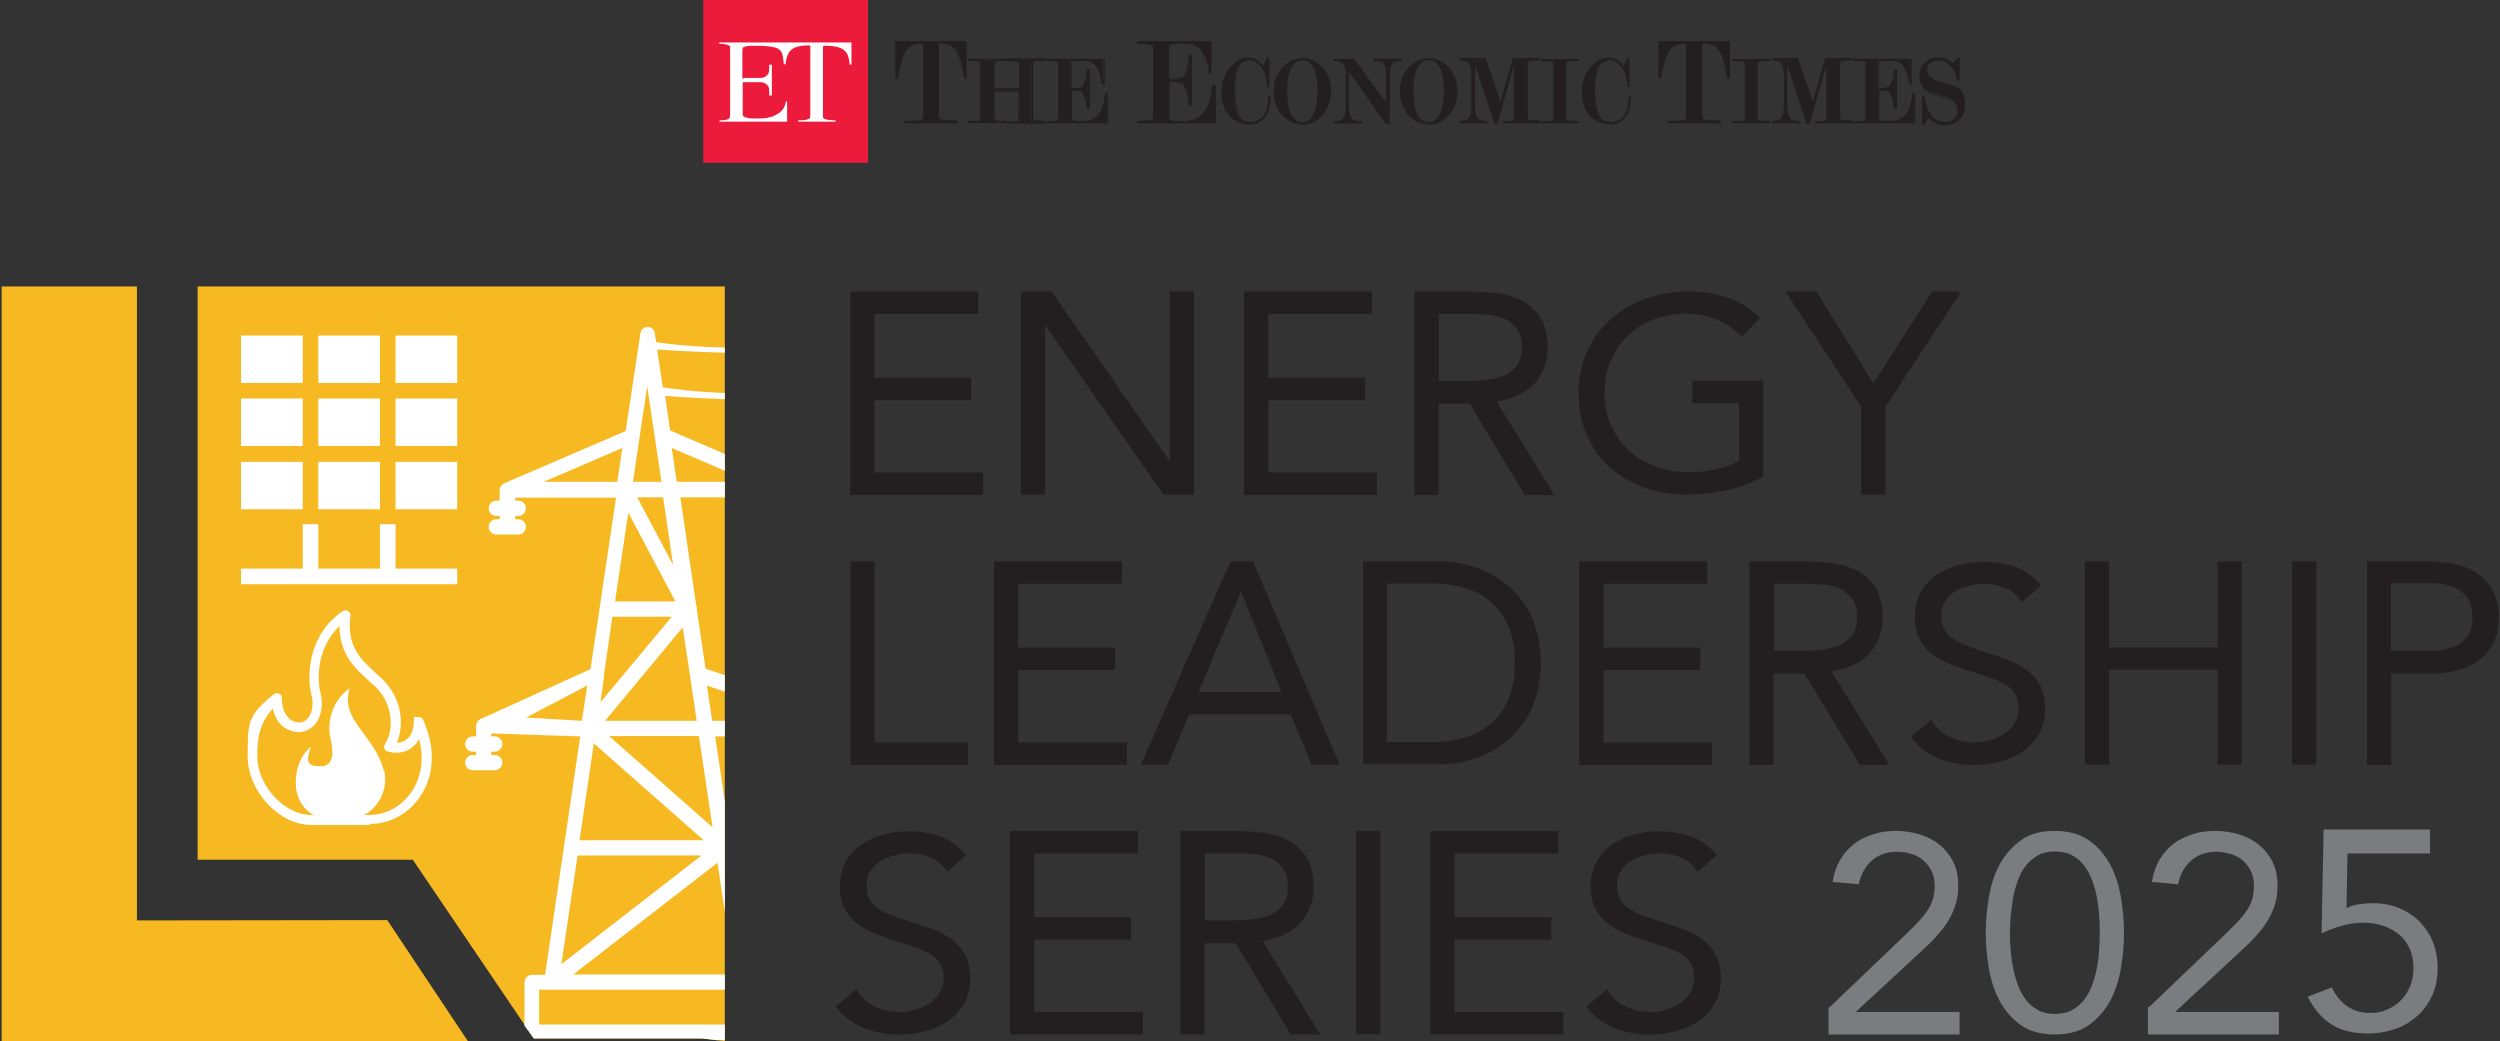 <svg version="1.2" xmlns="http://www.w3.org/2000/svg" viewBox="0 0 754 314" width="754" height="314">
	<rect x="0" y="0" width="754" height="314" fill="#333333" stroke="none"/>
	<title>Icon_80x80-03 (3)</title>
	<defs>
		<clipPath clipPathUnits="userSpaceOnUse" id="cp1">
			<path d="m59.6 203.9v23.7 31.7h62.2l39.2 53.9h50.7l6.9 0.8v-227.6h-159v76.1 41.4z"/>
		</clipPath>
	</defs>
	<style>
		.s0 { fill: #231f20 } 
		.s1 { fill: #7a7c7f } 
		.s2 { fill: #f7b921 } 
		.s3 { fill: #ffffff } 
		.s4 { fill: #ec1a3b } 
	</style>
	<g>
		<g>
			<path class="s0" d="m256.5 87.9h38.5v6.8h-31.3v19.2h29.2v6.8h-29.2v21.8h32.8v6.8h-40.1v-61.3z"/>
			<path class="s0" d="m307.9 87.9h9.2l35.5 50.9h0.2v-50.9h7.3v61.3h-9.2l-35.5-50.9h-0.2v50.9h-7.3z"/>
			<path class="s0" d="m375.3 87.9h38.5v6.8h-31.3v19.2h29.2v6.8h-29.2v21.8h32.8v6.8h-40.1v-61.3z"/>
			<path class="s0" d="m426.7 87.9h15.7c2.9 0 5.9 0.2 8.8 0.5 2.9 0.3 5.5 1.1 7.8 2.3 2.3 1.2 4.2 2.8 5.6 5.1 1.4 2.2 2.2 5.2 2.2 9.1 0 3.9-1.4 8.1-4.1 10.9-2.7 2.8-6.5 4.5-11.3 5.3l17.4 28.2h-8.9l-16.6-27.5h-9.4v27.5h-7.3v-61.3zm7.2 27h6.5c2 0 4.1 0 6.3-0.2 2.2-0.2 4.2-0.5 6-1.1q2.7-0.9 4.5-3c1.2-1.4 1.8-3.3 1.8-5.8 0-2.5-0.4-4-1.3-5.3-0.9-1.3-2-2.4-3.4-3.1-1.4-0.7-3-1.2-4.8-1.4-1.8-0.2-3.5-0.3-5.3-0.3h-10.2v20.3z"/>
			<path class="s0" d="m531.7 143.8c-3.5 1.9-7.2 3.3-11.1 4.1-3.9 0.9-7.8 1.3-11.8 1.3-4 0-9.1-0.7-13.1-2.2-4-1.5-7.5-3.6-10.4-6.3-2.9-2.7-5.2-5.9-6.8-9.7-1.6-3.8-2.4-7.9-2.4-12.5 0-4.6 0.9-8.8 2.6-12.6 1.7-3.8 4.1-7 7.1-9.6 3-2.7 6.5-4.7 10.5-6.2 4-1.5 8.3-2.2 12.9-2.2 4.6 0 7.9 0.6 11.6 1.8 3.7 1.2 7.1 3.3 10 6.2l-5.5 5.7c-2.1-2.3-4.6-4-7.6-5.2-3-1.2-6-1.8-9.1-1.8-3.1 0-6.8 0.6-9.8 1.7-3 1.2-5.6 2.8-7.8 4.9-2.2 2.1-3.9 4.6-5.2 7.6-1.3 2.9-1.9 6.2-1.9 9.7 0 3.5 0.6 6.6 1.9 9.5 1.2 2.9 3 5.5 5.2 7.6 2.2 2.1 4.9 3.8 8 5 3.1 1.2 6.6 1.8 10.3 1.8 3.7 0 5.1-0.3 7.8-0.8 2.7-0.6 5.2-1.4 7.4-2.5v-17.5h-14.1v-6.8h21.4v28.8z"/>
			<path class="s0" d="m561.4 122.8l-22.9-34.9h9.3l17.2 27.7 17.8-27.7h8.7l-22.9 34.9v26.4h-7.3v-26.4z"/>
			<path class="s0" d="m256.5 169.3h7.3v54.6h28.1v6.8h-35.3v-61.3z"/>
			<path class="s0" d="m299.9 169.3h38.5v6.8h-31.3v19.2h29.2v6.8h-29.2v21.8h32.8v6.8h-40.1v-61.3z"/>
			<path class="s0" d="m371.1 169.3h6.8l26.1 61.3h-8.5l-6.2-15.1h-30.7l-6.3 15.1h-8.2zm3.3 9.3h-0.2l-12.7 30.1h25z"/>
			<path class="s0" d="m411.1 169.3h23.6c2 0 4.2 0.2 6.4 0.7 2.2 0.5 4.5 1.2 6.7 2.2 2.2 1 4.4 2.3 6.4 3.9 2 1.6 3.9 3.6 5.4 5.8 1.6 2.3 2.8 4.9 3.7 7.9 0.9 3 1.4 6.3 1.4 10.1 0 3.8-0.5 7.1-1.4 10.1-0.9 3-2.2 5.6-3.7 7.9-1.6 2.3-3.4 4.2-5.4 5.8-2.1 1.6-4.2 2.9-6.4 3.9-2.2 1-4.5 1.7-6.7 2.2-2.3 0.5-4.4 0.7-6.4 0.7h-23.6v-61.3zm7.2 54.5h13.9c3.5 0 6.8-0.5 9.8-1.4 3-0.9 5.6-2.4 7.8-4.3 2.2-1.9 4-4.4 5.2-7.4 1.2-3 1.9-6.6 1.9-10.8 0-4.2-0.6-7.8-1.9-10.8-1.2-3-3-5.5-5.2-7.4-2.2-1.9-4.8-3.4-7.8-4.3-3-0.9-6.3-1.4-9.8-1.4h-13.9z"/>
			<path class="s0" d="m476.4 169.3h38.5v6.8h-31.3v19.2h29.2v6.8h-29.2v21.8h32.8v6.8h-40.1v-61.3z"/>
			<path class="s0" d="m527.7 169.3h15.7c2.9 0 5.9 0.2 8.8 0.5 2.9 0.3 5.5 1.1 7.8 2.3 2.3 1.2 4.2 2.8 5.6 5.1 1.4 2.2 2.2 5.2 2.2 9.1 0 3.9-1.4 8.1-4.1 10.9-2.7 2.8-6.5 4.5-11.3 5.3l17.4 28.2h-8.9l-16.6-27.5h-9.4v27.5h-7.3v-61.3zm7.3 27h6.5c2 0 4.1 0 6.3-0.2 2.2-0.2 4.2-0.5 6-1.1q2.7-0.9 4.5-3c1.2-1.4 1.8-3.3 1.8-5.8 0-2.5-0.4-4-1.3-5.3-0.9-1.3-2-2.4-3.4-3.1-1.4-0.7-3-1.2-4.8-1.4-1.8-0.2-3.5-0.3-5.3-0.3h-10.2v20.3z"/>
			<path class="s0" d="m609.8 181.7c-1.2-2-2.8-3.4-4.9-4.3-2-0.9-4.1-1.3-6.3-1.3-2.2 0-3.2 0.2-4.8 0.6-1.6 0.4-3 1-4.2 1.7q-1.8 1.2-3 3c-0.8 1.2-1.1 2.7-1.1 4.5 0 1.8 0.2 2.5 0.7 3.5q0.6 1.5 2.1 2.7c1 0.8 2.3 1.6 4 2.3 1.7 0.7 3.7 1.4 6.1 2.2 2.4 0.7 4.7 1.5 6.9 2.3 2.2 0.8 4.2 1.9 5.9 3.1 1.7 1.3 3.1 2.8 4.1 4.7 1 1.9 1.5 4.2 1.5 7.1q0 4.4-1.8 7.5c-1.2 2.1-2.8 3.9-4.8 5.3-2 1.4-4.3 2.4-6.9 3.1-2.6 0.7-5.3 1-8.1 1-2.8 0-3.6-0.2-5.4-0.5-1.8-0.3-3.5-0.8-5.2-1.5-1.6-0.7-3.2-1.5-4.6-2.6-1.4-1.1-2.7-2.4-3.7-3.9l6.2-5.1c1.3 2.3 3.2 4 5.5 5.1 2.4 1.2 4.9 1.7 7.5 1.7 2.6 0 3.1-0.2 4.7-0.7 1.6-0.4 3-1.1 4.3-1.9 1.3-0.8 2.3-1.9 3.1-3.2 0.8-1.3 1.2-2.7 1.2-4.3 0-1.6-0.3-3.3-1-4.4-0.6-1.1-1.6-2.1-2.9-2.9-1.3-0.8-3-1.6-5-2.2-2-0.7-4.4-1.4-7.1-2.3-2.1-0.7-4.1-1.4-6-2.3-1.9-0.8-3.5-1.9-4.9-3.1-1.4-1.2-2.4-2.7-3.2-4.4-0.8-1.7-1.2-3.8-1.2-6.2 0-2.4 0.6-5.2 1.7-7.3 1.2-2.1 2.7-3.8 4.7-5.2 2-1.4 4.2-2.4 6.7-3.1 2.5-0.7 5.1-1 7.8-1 2.7 0 6.6 0.5 9.5 1.6 2.9 1.1 5.4 2.9 7.7 5.6l-6 5.2z"/>
			<path class="s0" d="m628.8 169.3h7.3v26h32.7v-26h7.3v61.3h-7.3v-28.6h-32.7v28.6h-7.3z"/>
			<path class="s0" d="m691.3 169.3h7.3v61.3h-7.3z"/>
			<path class="s0" d="m713.9 169.3h18.2c2.8 0 5.5 0.3 8.1 0.8 2.6 0.5 4.9 1.5 6.8 2.8 2 1.3 3.6 3 4.8 5.2q1.8 3.2 1.8 8.1c0 3.3-0.6 6.1-1.9 8.3-1.3 2.2-2.9 3.9-4.9 5.2-2 1.3-4.2 2.2-6.5 2.7-2.3 0.5-4.6 0.8-6.8 0.8h-12.3v27.5h-7.3v-61.3zm7.2 27h12.3c3.6 0 6.6-0.8 8.9-2.5 2.3-1.7 3.4-4.2 3.4-7.7 0-3.5-1.1-6-3.4-7.7-2.3-1.7-5.2-2.5-8.9-2.5h-12.3v20.3z"/>
			<path class="s0" d="m285.7 263c-1.2-2-2.8-3.4-4.9-4.3-2-0.9-4.1-1.3-6.3-1.3-2.2 0-3.2 0.2-4.8 0.6-1.6 0.4-3 1-4.2 1.7q-1.8 1.2-3 3c-0.8 1.2-1.1 2.7-1.1 4.5 0 1.8 0.2 2.5 0.6 3.5q0.6 1.5 2.1 2.7c1 0.8 2.3 1.6 4 2.3 1.7 0.7 3.7 1.4 6.1 2.2 2.4 0.7 4.7 1.5 6.9 2.3 2.2 0.8 4.2 1.9 5.9 3.1 1.7 1.3 3.1 2.8 4.1 4.7 1 1.9 1.5 4.2 1.5 7.1q0 4.4-1.8 7.5c-1.2 2.1-2.8 3.9-4.8 5.3-2 1.4-4.3 2.4-6.9 3.1-2.6 0.7-5.3 1-8.1 1-2.8 0-3.6-0.2-5.4-0.5-1.8-0.3-3.5-0.8-5.2-1.5-1.6-0.7-3.2-1.5-4.6-2.6-1.4-1.1-2.7-2.4-3.7-3.9l6.2-5.1c1.3 2.3 3.2 4 5.5 5.1 2.4 1.2 4.9 1.7 7.5 1.7 2.6 0 3.1-0.2 4.7-0.7 1.6-0.4 3-1.1 4.3-1.9 1.3-0.8 2.3-1.9 3.1-3.2 0.8-1.3 1.2-2.7 1.2-4.3 0-1.6-0.3-3.3-1-4.4-0.6-1.1-1.6-2.1-2.9-2.9-1.3-0.8-3-1.6-5-2.2-2-0.7-4.4-1.4-7.1-2.3-2.1-0.7-4.1-1.4-6-2.3-1.9-0.8-3.5-1.9-4.9-3.1-1.4-1.2-2.4-2.7-3.2-4.4-0.8-1.7-1.2-3.8-1.2-6.2 0-2.4 0.6-5.2 1.7-7.3 1.2-2.1 2.7-3.8 4.7-5.2 2-1.4 4.2-2.4 6.7-3.1 2.5-0.7 5.1-1 7.8-1 2.7 0 6.6 0.5 9.5 1.6 2.9 1.1 5.4 2.9 7.7 5.6l-6 5.2z"/>
			<path class="s0" d="m304.7 250.6h38.5v6.8h-31.3v19.2h29.2v6.8h-29.2v21.8h32.8v6.8h-40.1v-61.3z"/>
			<path class="s0" d="m356.1 250.6h15.7c2.9 0 5.9 0.2 8.8 0.5 2.9 0.3 5.5 1.1 7.8 2.3 2.3 1.2 4.2 2.8 5.6 5.1 1.4 2.2 2.2 5.2 2.2 9.1 0 3.9-1.4 8.1-4.1 10.9-2.7 2.8-6.5 4.5-11.3 5.3l17.4 28.2h-8.9l-16.6-27.5h-9.4v27.5h-7.3v-61.3zm7.2 27h6.5c2 0 4.1 0 6.3-0.2 2.2-0.2 4.2-0.5 6-1.1q2.7-0.9 4.5-3c1.2-1.4 1.8-3.3 1.8-5.8 0-2.5-0.4-4-1.3-5.3-0.9-1.3-2-2.4-3.4-3.1-1.4-0.7-3-1.2-4.8-1.4-1.8-0.2-3.5-0.3-5.3-0.3h-10.2v20.3z"/>
			<path class="s0" d="m409 250.6h7.3v61.3h-7.3z"/>
			<path class="s0" d="m431.5 250.6h38.5v6.8h-31.3v19.2h29.2v6.8h-29.2v21.8h32.8v6.8h-40.1v-61.3z"/>
			<path class="s0" d="m512 263c-1.2-2-2.8-3.4-4.9-4.3-2-0.9-4.1-1.3-6.3-1.3-2.2 0-3.2 0.2-4.8 0.6-1.6 0.4-3 1-4.2 1.7q-1.8 1.2-3 3c-0.8 1.2-1.1 2.7-1.1 4.5 0 1.8 0.2 2.5 0.7 3.5q0.6 1.5 2.1 2.7c1 0.8 2.3 1.6 4 2.3 1.7 0.7 3.7 1.4 6.1 2.2 2.4 0.7 4.7 1.5 6.9 2.3 2.2 0.8 4.2 1.9 5.9 3.1 1.7 1.3 3.1 2.8 4.1 4.7 1 1.9 1.5 4.2 1.5 7.1q0 4.4-1.8 7.5c-1.2 2.1-2.8 3.9-4.8 5.3-2 1.4-4.3 2.4-6.9 3.1-2.6 0.7-5.3 1-8.1 1-2.8 0-3.6-0.2-5.4-0.5-1.8-0.3-3.5-0.8-5.2-1.5-1.6-0.7-3.2-1.5-4.6-2.6-1.4-1.1-2.7-2.4-3.7-3.9l6.2-5.1c1.3 2.3 3.2 4 5.5 5.1 2.4 1.2 4.9 1.7 7.5 1.7 2.6 0 3.1-0.2 4.7-0.7 1.6-0.4 3-1.1 4.3-1.9 1.3-0.8 2.3-1.9 3.1-3.2 0.8-1.3 1.2-2.7 1.2-4.3 0-1.6-0.3-3.3-1-4.4-0.6-1.1-1.6-2.1-2.9-2.9-1.3-0.8-3-1.6-5-2.2-2-0.7-4.4-1.4-7.1-2.3-2.1-0.7-4.1-1.4-6-2.3-1.9-0.8-3.5-1.9-4.9-3.1-1.4-1.2-2.4-2.7-3.2-4.4-0.8-1.7-1.2-3.8-1.2-6.2 0-2.4 0.6-5.2 1.7-7.3 1.2-2.1 2.7-3.8 4.7-5.2 2-1.4 4.2-2.4 6.7-3.1 2.5-0.7 5.1-1 7.8-1 2.7 0 6.6 0.5 9.5 1.6 2.9 1.1 5.4 2.9 7.7 5.6l-6 5.2z"/>
			<path class="s1" d="m551.8 303.8l23.1-22.1c1.4-1.4 2.7-2.6 3.8-3.8 1.1-1.2 2-2.3 2.7-3.4 0.7-1.1 1.3-2.3 1.6-3.4 0.3-1.2 0.5-2.5 0.5-4 0-1.5-0.3-3-0.9-4.3-0.6-1.2-1.4-2.3-2.4-3.2-1-0.9-2.2-1.6-3.6-2-1.4-0.5-2.8-0.7-4.4-0.7-3.1 0-5.7 0.9-7.7 2.7-2 1.8-3.3 4.2-3.9 7.1l-7.9-0.7c0.4-2.5 1.2-4.8 2.3-6.7q1.7-2.8 4.2-4.8c1.7-1.3 3.6-2.2 5.8-2.9 2.1-0.7 4.4-1 6.9-1 2.5 0 4.9 0.4 7.2 1.1 2.3 0.7 4.2 1.7 5.9 3.1 1.7 1.4 3.1 3.1 4.1 5.1 1 2 1.5 4.4 1.5 7.1 0 2.7-0.3 4.5-1 6.5-0.7 1.9-1.6 3.7-2.7 5.3-1.1 1.6-2.4 3.1-3.8 4.6-1.4 1.4-2.9 2.9-4.5 4.3l-18.9 17.5h31.3v6.8h-39.5v-8.2z"/>
			<path class="s1" d="m599.8 270.8c0.6-3.6 1.6-6.9 3.2-9.9 1.6-3 3.7-5.4 6.4-7.4 2.7-2 6.1-2.9 10.3-2.9 4.2 0 7.7 1 10.4 2.9 2.7 1.9 4.8 4.4 6.4 7.4 1.6 3 2.6 6.3 3.2 9.9q0.9 5.4 0.9 10.5c0 3.4-0.3 6.8-0.9 10.5-0.6 3.6-1.6 6.9-3.2 9.9-1.6 3-3.7 5.4-6.4 7.4-2.7 1.9-6.1 2.9-10.4 2.9-4.3 0-7.7-1-10.3-2.9-2.7-1.9-4.8-4.4-6.4-7.4-1.6-3-2.6-6.3-3.2-9.9q-0.9-5.4-0.9-10.5c0-3.4 0.3-6.8 0.9-10.5zm6.6 15.3c0.1 1.8 0.3 3.6 0.7 5.4 0.3 1.8 0.8 3.6 1.4 5.3 0.6 1.7 1.4 3.2 2.4 4.6 1 1.3 2.2 2.4 3.7 3.2 1.4 0.8 3.2 1.2 5.2 1.2 2 0 3.8-0.4 5.2-1.2 1.4-0.8 2.7-1.9 3.7-3.2 1-1.3 1.8-2.9 2.4-4.6 0.6-1.7 1.1-3.5 1.4-5.3q0.5-2.7 0.6-5.4c0.1-1.8 0.2-3.4 0.2-4.8 0-1.4 0-3-0.2-4.8q-0.1-2.7-0.6-5.4c-0.3-1.8-0.8-3.6-1.4-5.3-0.6-1.7-1.4-3.2-2.4-4.6-1-1.3-2.2-2.4-3.7-3.2-1.4-0.8-3.2-1.2-5.2-1.2-2 0-3.8 0.4-5.2 1.2-1.4 0.8-2.7 1.9-3.7 3.2-1 1.3-1.8 2.9-2.4 4.6-0.6 1.7-1.1 3.5-1.4 5.3-0.3 1.8-0.5 3.6-0.7 5.4-0.1 1.8-0.2 3.4-0.2 4.8 0 1.4 0 3 0.2 4.8z"/>
			<path class="s1" d="m648.1 303.8l23.1-22.1c1.4-1.4 2.7-2.6 3.8-3.8 1.1-1.2 2-2.3 2.7-3.4 0.7-1.1 1.3-2.3 1.6-3.4 0.3-1.2 0.5-2.5 0.5-4 0-1.5-0.3-3-0.9-4.3-0.6-1.2-1.4-2.3-2.4-3.2-1-0.9-2.2-1.6-3.6-2-1.4-0.4-2.8-0.7-4.4-0.7-3.1 0-5.7 0.9-7.7 2.7-2 1.8-3.3 4.2-3.9 7.1l-7.9-0.7c0.4-2.5 1.2-4.8 2.3-6.7q1.7-2.8 4.2-4.8c1.7-1.3 3.6-2.2 5.8-2.9 2.1-0.7 4.4-1 6.9-1 2.5 0 4.9 0.4 7.2 1.1 2.3 0.7 4.2 1.7 5.9 3.1 1.7 1.4 3.1 3.1 4.1 5.1 1 2 1.5 4.4 1.5 7.1 0 2.7-0.3 4.5-1 6.5-0.7 1.9-1.6 3.7-2.7 5.3-1.1 1.6-2.4 3.1-3.8 4.6-1.4 1.4-2.9 2.9-4.5 4.3l-18.9 17.5h31.3v6.8h-39.5v-8.2z"/>
			<path class="s1" d="m733 257.4h-25l-0.3 16.5c1.2-0.6 2.4-1 3.9-1.2 1.5-0.2 2.8-0.3 4-0.3 2.9 0 5.6 0.5 8 1.5 2.4 1 4.5 2.4 6.2 4.1 1.7 1.8 3.1 3.9 4 6.2 0.9 2.3 1.4 5 1.4 7.8 0 2.8-0.5 5.7-1.6 8.1-1.1 2.4-2.5 4.5-4.4 6.2-1.9 1.7-4.1 3.1-6.7 4-2.6 0.9-5.4 1.4-8.4 1.4-4.7 0-8.4-1-11.3-3-2.9-2-5.1-4.7-6.8-8.1l7.3-2.8c1 2.3 2.6 4.2 4.5 5.6q3 2.1 6.9 2.1c2.6 0 3.6-0.3 5.2-1 1.6-0.6 3-1.6 4.2-2.8 1.2-1.2 2.1-2.6 2.8-4.3 0.7-1.7 1-3.5 1-5.6 0-2.1-0.4-4.1-1.2-5.8-0.8-1.7-1.8-3.1-3.2-4.2-1.4-1.1-3-2-4.8-2.6q-2.7-0.9-6-0.9c-2.2 0-4.2 0.3-6.4 0.9-2.2 0.6-4.2 1.4-6.1 2.3l0.6-31.3h32.1v6.8z"/>
		</g>
		<g>
			<path fill-rule="evenodd" class="s2" d="m59.6 203.9v23.7 31.7h64.9l36.5 53.9h50.7l6.9 0.8v-227.6h-159v76.1 41.4z"/>
			<g id="Clip-Path" clip-path="url(#cp1)">
				<g>
					<path class="s3" d="m488.5 265.3h-1.8v-1.9h1.8c2.3 0 4.1-1.8 4.1-4.1 0-2.3-1.8-4.2-4.1-4.2h-1.8v-5.8c0-0.7-0.2-1.5-0.6-2.1l-0.5-0.6v-0.5l-1.5-0.5-0.8-0.6-0.3 0.2-85.2-28.2-4.7-31.7c0-0.3 0-0.5 0-0.7 0-0.7-0.1-1.3-0.4-1.8l-8.7-58.7h54.6v1.6h-1.8c-2.3 0-4.1 1.9-4.1 4.2 0 2.3 1.8 4.1 4.1 4.1h1.8v1.9h-1.8c-2.3 0-4.1 1.9-4.1 4.2 0 2.3 1.8 4.1 4.1 4.1h11.8c2.3 0 4.2-1.8 4.2-4.1 0-2.3-1.9-4.2-4.2-4.2h-1.7v-1.9h1.7c2.3 0 4.2-1.8 4.2-4.1 0-2.3-1.9-4.2-4.2-4.2h-1.7v-5.8c0-0.8-0.2-1.5-0.8-2.4q-0.7-1-1.8-1.5l-65.7-28.4-7.8-52.4v-0.6c-0.3-0.8-0.8-1.5-0.9-1.6-0.4-0.6-1.1-1.1-1.9-1.3l-0.3-0.2h-2.4l-0.3 0.4c-0.4 0.2-0.8 0.5-1.1 0.8-0.5 0.5-0.8 1-1 1.5l-0.7 4.4c-59.8 76.8-149.7 66.8-164.3 64.6l-0.4-2.6v-0.3c-0.2-0.5-0.5-0.8-0.5-0.9-0.2-0.3-0.6-0.6-1-0.7h-0.2c0-0.1-1.3 0-1.3 0l-0.2 0.2c-0.2 0.1-0.4 0.3-0.6 0.5-0.3 0.3-0.4 0.6-0.5 0.8l-4.5 29.8-36.5 15.7c-0.4 0.2-0.8 0.5-1.1 0.9-0.3 0.4-0.4 0.8-0.4 1.2v3.2h-1c-1.3 0-2.3 1-2.3 2.3 0 1.3 1 2.3 2.3 2.3h1v1h-1c-1.3 0-2.3 1-2.3 2.3 0 1.3 1 2.3 2.3 2.3h6.6c1.3 0 2.3-1 2.3-2.3 0-1.3-1-2.3-2.3-2.3h-0.9v-1h0.9c1.3 0 2.3-1 2.3-2.3 0-1.3-1-2.3-2.3-2.3h-0.9v-0.9h30.4l-7.7 51.7-32.8 14.9h-0.3c-0.3 0.3-0.5 0.4-0.8 0.7l-0.2 0.3c-0.2 0.4-0.4 0.8-0.4 1.2v3.2h-1c-1.3 0-2.3 1-2.3 2.3 0 1.3 1 2.3 2.3 2.3h1v1h-1c-1.3 0-2.3 1-2.3 2.3 0 1.3 1 2.3 2.3 2.3h6.6c1.3 0 2.3-1 2.3-2.3 0-1.3-1-2.3-2.3-2.3h-1v-1h1c1.3 0 2.3-1 2.3-2.3 0-1.3-1-2.3-2.3-2.3h-1v-0.9l26.8 0.9-10.6 71.9h-3.9c-1.3 0-2.3 1-2.3 2.3v12.8h-13.6c-1.3 0-2.3 1-2.3 2.3 0 1.3 1 2.3 2.3 2.3h101.6c1.3 0 2.3-1 2.3-2.3 0-1.3-1-2.3-2.3-2.3h-13.6v-12.8c0-1.3-1-2.3-2.3-2.3h-3.9l-5.5-37.4c0-0.3 0.1-0.5 0.1-0.8 0-0.5-0.2-1-0.5-1.4l-4.8-32.3h41.9v0.9h-0.9c-1.3 0-2.3 1-2.3 2.3 0 1.3 1 2.3 2.3 2.3h0.9v1h-0.9c-1.3 0-2.3 1-2.3 2.3 0 1.3 1 2.3 2.3 2.3h6.6c1.3 0 2.3-1 2.3-2.3 0-1.3-1-2.3-2.3-2.3h-1v-1h1c1.3 0 2.3-1 2.3-2.3 0-1.3-1-2.3-2.3-2.3h-1v-3.2q0-0.6-0.3-1.2l-0.3-0.4v-0.3l-0.8-0.3-0.5-0.3h-0.2l-47.4-15.6-2.6-17.6c0-0.2 0-0.3 0-0.4 0-0.4 0-0.7-0.2-1l-4.8-32.7h30.4v0.9h-1c-1.3 0-2.3 1-2.3 2.3 0 1.3 1 2.3 2.3 2.3h1v1h-1c-1.3 0-2.3 1-2.3 2.3 0 1.3 1 2.3 2.3 2.3h6.6c1.3 0 2.3-1 2.3-2.3 0-1.3-1-2.3-2.3-2.3h-1v-1h1c1.3 0 2.3-1 2.3-2.3 0-1.3-1-2.3-2.3-2.3h-1v-3.2c0-0.4-0.1-0.8-0.5-1.3-0.3-0.4-0.6-0.7-1-0.8l-36.6-15.8-1.5-10.4c4.5 0.4 17.6 1.2 31.1 1.2 31.5 0 83.4-8.3 126.7-54.7l-3.3 21.9-65.6 28.3c-0.8 0.3-1.4 0.8-2 1.7-0.5 0.7-0.7 1.5-0.7 2.2v5.8h-1.7c-2.3 0-4.1 1.9-4.1 4.2 0 2.3 1.8 4.1 4.1 4.1h1.7v1.9h-1.7c-2.3 0-4.1 1.9-4.1 4.2 0 2.3 1.8 4.1 4.1 4.1h11.8c2.3 0 4.1-1.8 4.1-4.1 0-2.3-1.8-4.2-4.1-4.2h-1.7v-1.9h1.7c2.3 0 4.1-1.8 4.1-4.1 0-2.3-1.8-4.2-4.1-4.2h-1.7v-1.6h54.6l-13.8 92.8-85.8 28.4-0.6 0.2c-0.5 0.2-1 0.6-1.4 1l-0.4 0.6c-0.4 0.7-0.7 1.4-0.7 2.2v5.8h-1.8c-2.3 0-4.1 1.9-4.1 4.2 0 2.3 1.8 4.1 4.1 4.1h1.8v1.9h-1.8c-2.3 0-4.1 1.9-4.1 4.2 0 2.3 1.8 4.1 4.1 4.1h11.8c2.3 0 4.2-1.8 4.2-4.1 0-2.3-1.8-4.2-4.2-4.2h-1.7v-1.9h1.7c2.3 0 4.2-1.8 4.2-4.1 0-2.3-1.8-4.2-4.2-4.2h-1.7v-1.6h75.1l-19.1 129.1h-6.9c-2.3 0-4.2 1.8-4.2 4.1v23.1h-24.5c-2.3 0-4.2 1.9-4.2 4.2 0 2.3 1.9 4.2 4.2 4.2h182.6c2.4 0 4.2-1.8 4.2-4.2 0-2.4-1.8-4.2-4.2-4.2h-24.5v-23.1c0-2.3-1.9-4.1-4.2-4.1h-6.9l-9.9-67.2c0.2-0.5 0.3-1 0.3-1.4 0-0.9-0.3-1.7-0.8-2.4l-8.7-58h75.3v1.6h-1.7c-2.4 0-4.2 1.8-4.2 4.2 0 2.4 1.9 4.1 4.2 4.1h1.7v1.9h-1.7c-2.4 0-4.2 1.8-4.2 4.2 0 2.4 1.9 4.1 4.2 4.1h11.8c2.3 0 4.1-1.8 4.1-4.1 0-2.3-1.8-4.2-4.1-4.2zm-180.3 144.5v-18.9h116.8v18.9zm18.5-27.2l78.2-60.6 9 60.6zm7.4-156.5l-2.8 19h-54.6zm-3.9 83.7l7.8-52.5 59.5 52.5h-67.2zm66 8.3l-76.1 58.9 8.8-58.9zm-21.9-202.4h-15.3l7.6-51.7zm-12.7 8.4h13.9l5.5 36.7zm18.4-26.7l42.5 18.3h-39.8zm13.5 147.7h-49.5l42-50.6 3.9 26.1 3.7 24.5zm-44.2-64.6l7.1-48.1 25.5 48.1h-32.7zm-149.4-63.6l-1.7-11.5c5.4 0.4 17.4 1.1 29.8 1.1 33.1 0 88.8-9.1 133.2-62.1l-2.4 16.1c-61.9 70.6-150 57.8-158.9 56.3zm180.1 71.9l-38.6 46.4 2.1-14.2c0.2-0.5 0.1-0.9 0-1.3l4.6-30.9zm76.7 56.3h-54.8l-2.8-19.1 57.7 19.1zm-62 8.4l7.3 49.3-56-49.3h48.6zm-232.1 55.5v-10.5h65v10.5zm47.5-91.6h-27.6l23.4-28.2 2.2 14.5 2 13.6zm-37.2 76.5l43.5-33.7 5 33.7zm4.2-87.1l-1.6 10.6-16.8-1 18.3-9.6zm-2.3 46.6l4.3-29.2 33.1 29.2zm36.8 4.6l-42.3 32.8 4.9-32.8h37.5zm-27.9-36h27.1l4.1 27.5zm29.5-15.2l32.1 10.6h-30.5zm-25.5-71.7l-1.5 10.2h-22.2zm-2.2 46.3l4-26.8 14.2 26.8zm17.1 4.6l-21.5 25.8 1.1-7.9c0-0.3 0-0.5 0-0.7l2.5-17.2h17.8zm-10.3-36h7.7l3 20.4-10.8-20.4zm10.3-14.9l23.7 10.2h-22.2zm-11.7 10.2l4.3-28.8 4.3 28.8h-8.5zm162.3-47.9l-2.7 18.3h-39.8z"/>
				</g>
			</g>
			<path fill-rule="evenodd" class="s2" d="m41.3 86.4h-40.8v227.6h140.6l-24.3-36.5-75.5 0.1v-191.2z"/>
			<g>
				<g>
					<path fill-rule="evenodd" class="s3" d="m72.7 101.2h18.6v14.3h-18.6z"/>
					<path fill-rule="evenodd" class="s3" d="m96 101.2h18.6v14.3h-18.6z"/>
					<path fill-rule="evenodd" class="s3" d="m119.3 101.2h18.6v14.3h-18.6z"/>
					<path fill-rule="evenodd" class="s3" d="m72.7 120.2h18.6v14.3h-18.6z"/>
					<path fill-rule="evenodd" class="s3" d="m96 120.2h18.6v14.3h-18.6z"/>
					<path fill-rule="evenodd" class="s3" d="m119.3 120.2h18.6v14.3h-18.6z"/>
					<path fill-rule="evenodd" class="s3" d="m72.7 139.3h18.6v14.3h-18.6z"/>
					<path fill-rule="evenodd" class="s3" d="m96 139.3h18.6v14.3h-18.6z"/>
					<path fill-rule="evenodd" class="s3" d="m119.3 139.3h18.6v14.3h-18.6z"/>
				</g>
				<path fill-rule="evenodd" class="s3" d="m137.9 171.5v4.7h-65.2v-4.7z"/>
				<g>
					<path fill-rule="evenodd" class="s3" d="m91.3 158.1h4.7v13.5h-4.7z"/>
					<path fill-rule="evenodd" class="s3" d="m114.6 158.1h4.7v13.5h-4.7z"/>
				</g>
			</g>
			<g>
				<path class="s3" d="m115.8 232.6c-2.7-10.9-13.5-15.5-10.3-25-5.7 3.8-6.8 10.9-5.9 14.7 0.9 3.8 1.5 8.8-2.9 8.8-4.4 0-4.4-1.5-2.9-5.9-4.5 3.6-5 10.3-4.4 13.2 1.5 7.3 7.3 8.8 11.8 8.8h2.9c8.8 0 13.3-8.3 11.8-14.7z"/>
				<path class="s3" d="m111.4 248.8h-17.6c-9.6 0-19.1-10.2-19.1-20.6 0-10.4 0-12.5 7.9-18.8 0.4-0.4 1-0.4 1.6-0.2 0.5 0.2 0.8 0.8 0.8 1.3 0 2.7 0.7 4.7 2 6 1.3 1.3 2.9 1.4 3.3 1.4 1 0 2-0.5 2.7-1.5 1.3-1.6 1.6-4.2 0.9-7-1.6-6.5-0.4-18.5 9.5-25.1 0.5-0.3 1.1-0.3 1.6 0 0.5 0.3 0.8 0.9 0.7 1.4-1.2 9.2 3 13 7.4 17.1 0.8 0.7 1.6 1.5 2.4 2.2 5.7 5.7 6.5 13.6 4.2 19 1 0 2-0.3 2.8-0.9 1.5-1.1 2.3-3 2.3-5.4 0-2.4 0.5-1.3 1.2-1.4 0.7-0.1 1.4 0.2 1.6 0.8 3.7 8.1 3.5 16.4-0.6 22.7-3.5 5.5-9.3 8.7-15.4 8.7zm-29.1-35.1c-4.7 5-4.7 10.7-4.7 14.5 0 8.7 8.2 17.6 16.2 17.6h17.6c5.2 0 10-2.8 13-7.4 2.8-4.4 3.5-9.8 2-15.5q-0.9 1.7-2.4 2.7c-2 1.5-4.7 1.8-7.2 1-0.4-0.1-0.8-0.5-0.9-0.9-0.1-0.4 0-0.9 0.2-1.3 2.8-4.2 2.5-12-2.8-17.2-0.7-0.7-1.5-1.4-2.3-2.1-4.1-3.7-8.6-7.9-8.6-16.3-6.3 6-7 14.9-5.8 19.9 0.9 3.7 0.4 7.2-1.4 9.5-1.3 1.6-3.1 2.6-5 2.6-1.9 0-4-0.8-5.4-2.2-1.3-1.3-2.1-2.9-2.5-5z"/>
			</g>
		</g>
	</g>
	<g>
		<g>
			<g>
				<g>
					<path class="s0" d="m291.4 12.6v10.8h-0.5c-0.5-4.1-1.4-7-2.6-8.5-1-1.3-2.4-1.9-4.3-1.9-1.9 0-0.7 0-0.8 0 0 0-0.1 0.4-0.1 1v20.5c0 0.7 0 1.2 0.1 1.4 0 0.1 0.2 0.2 0.5 0.3 0.3 0.1 0.8 0.2 1.6 0.3 0.8 0 1.9 0.1 3.3 0.1v0.4h-15.5v-0.4c1.4 0 2.4 0 3.2-0.1 0.8 0 1.4-0.2 1.6-0.3 0.3-0.1 0.5-0.3 0.6-0.4 0-0.2 0.1-0.6 0.1-1.3v-20.5c0-0.7 0-1-0.2-1.1 0 0-0.3 0-0.7 0-1.9 0-3.3 0.6-4.2 1.9-1.2 1.6-2.1 4.4-2.7 8.5h-0.5v-10.7z"/>
					<path class="s0" d="m288.7 37.1h-15.6v-0.5c1.4 0 2.4 0 3.2-0.1 0.8 0 1.4-0.2 1.6-0.3 0.3-0.1 0.5-0.2 0.5-0.4 0-0.2 0.1-0.6 0.1-1.3v-20.5c0-0.8-0.1-1-0.2-1 0 0-0.2 0-0.7 0-1.8 0-3.3 0.6-4.2 1.9-1.2 1.6-2.1 4.4-2.7 8.5h-0.6v-10.8h21.2v10.9h-0.6c-0.5-4.1-1.4-7-2.6-8.5-1-1.3-2.4-1.9-4.3-1.9-1.9 0-0.7 0-0.8 0 0 0-0.1 0.2-0.1 1v20.5c0 0.7 0 1.2 0.1 1.4 0 0 0.2 0.2 0.5 0.3 0.3 0.1 0.8 0.2 1.6 0.3 0.8 0 1.9 0.1 3.3 0.1v0.5zm-15.6-0.1h15.4v-0.3c-1.4 0-2.5 0-3.2-0.1-0.8 0-1.4-0.2-1.7-0.3-0.3-0.1-0.5-0.2-0.5-0.3 0-0.2-0.1-0.7-0.1-1.4v-20.5c0-0.8 0-1 0.2-1 0 0 0.2 0 0.8 0 1.9 0 3.4 0.7 4.3 2 1.2 1.5 2.1 4.4 2.6 8.5h0.4v-10.7h-21v10.7h0.4c0.6-4.1 1.5-6.9 2.7-8.5 1-1.3 2.4-1.9 4.3-1.9 1.9 0 0.7 0 0.8 0 0.1 0 0.2 0.2 0.2 1.1v20.5c0 0.7 0 1.2-0.1 1.3 0 0.2-0.3 0.3-0.6 0.4-0.3 0.1-0.8 0.2-1.7 0.3-0.8 0-1.9 0.1-3.2 0.1v0.3z"/>
				</g>
				<g>
					<path class="s0" d="m288.7 37.2h-15.8v-0.7h0.1c1.4 0 2.4 0 3.2-0.1 0.8 0 1.3-0.2 1.6-0.3 0.3-0.1 0.4-0.2 0.5-0.4 0 0 0.1-0.4 0.1-1.2v-20.5c0-0.8-0.1-0.9-0.1-0.9 0 0-0.1 0-0.7 0-1.8 0-3.2 0.6-4.1 1.8-1.2 1.5-2.1 4.4-2.6 8.4 0 0.1-0.8 0.1-0.8 0.1v-11h21.4v11.1h-0.8c-0.5-4.2-1.4-7.1-2.6-8.6-0.9-1.3-2.4-1.9-4.2-1.9-1.8 0-0.7 0-0.7 0 0 0 0 0.1 0 0.9v20.5c0 0.9 0 1.2 0.1 1.3 0 0 0 0.1 0.4 0.3 0.3 0.1 0.8 0.2 1.6 0.3 0.8 0 1.9 0.1 3.3 0.1h0.1v0.7zm-15.5-0.3h15.2c-1.3-0.1-2.4-0.1-3.2-0.2-0.8 0-1.4-0.2-1.7-0.3-0.3-0.1-0.5-0.3-0.6-0.4-0.1-0.2-0.2-0.7-0.2-1.5v-20.5c0-0.8 0-1 0.2-1.1 0 0 0.2-0.1 0.9-0.1 1.9 0 3.4 0.7 4.4 2 1.2 1.5 2.1 4.4 2.6 8.5h0.2v-10.5h-20.8v10.5h0.2c0.6-4 1.5-6.9 2.7-8.4 1-1.3 2.5-2 4.4-2 1.9 0 0.7 0 0.8 0q0.3 0 0.3 1.2v20.5c0 1 0 1.3-0.1 1.4-0.1 0.2-0.3 0.4-0.6 0.5-0.3 0.1-0.8 0.2-1.7 0.3-0.8 0-1.8 0.1-3.1 0.1z"/>
					<path class="s0" d="m288.8 37.2h-15.9v-0.7h0.2c1.4 0 2.4 0 3.2-0.1 0.8 0 1.3-0.2 1.6-0.3 0.2 0 0.4-0.2 0.5-0.3 0 0 0.1-0.3 0.1-1.2v-20.5c0-0.7 0-0.9-0.1-0.9 0 0-0.2 0-0.7 0-1.8 0-3.2 0.6-4.1 1.8-1.2 1.5-2.1 4.4-2.6 8.4v0.2h-0.9v-11.1h21.5v11.2h-0.8v-0.2c-0.6-4.1-1.4-6.9-2.6-8.4-0.9-1.2-2.3-1.9-4.2-1.9-1.9 0-0.6 0-0.7 0 0 0 0 0.2 0 0.8v20.5c0 0.9 0 1.2 0.1 1.3 0 0 0 0 0.4 0.2 0.3 0.1 0.8 0.2 1.6 0.3 0.8 0 1.9 0.1 3.3 0.1h0.2v0.7zm-15.8 0h15.7v-0.6c-1.4 0-2.5 0-3.3-0.1-0.8 0-1.3-0.2-1.6-0.3-0.4-0.1-0.4-0.2-0.4-0.3 0-0.2-0.1-0.7-0.1-1.4v-20.5c0-0.7 0-0.9 0-0.9 0 0 0.2 0 0.7 0 1.9 0 3.3 0.6 4.2 1.9 1.2 1.5 2 4.4 2.6 8.5h0.7v-11h-21.3v10.9h0.7c0.6-4.1 1.5-7 2.7-8.5 1-1.2 2.4-1.9 4.2-1.9 1.8 0 0.7 0 0.7 0 0 0 0.1 0.2 0.1 1v20.5c0 0.9 0 1.2-0.1 1.3 0 0.1-0.2 0.3-0.5 0.4-0.3 0.1-0.8 0.2-1.6 0.3-0.8 0-1.9 0.1-3.2 0.1v0.6zm15.5-0.2h-15.3v-0.2c1.3 0 2.3 0 3.1-0.1 0.8 0 1.4-0.2 1.7-0.3 0.3-0.1 0.5-0.3 0.6-0.5 0-0.1 0.1-0.4 0.1-1.4v-20.5c0-0.7 0-1.1-0.3-1.2 0 0-0.2 0-0.8 0-1.9 0-3.3 0.7-4.3 1.9q-1.8 2.4-2.7 8.4h-0.3v-10.5h20.9v10.6h-0.3c-0.5-4.1-1.4-7-2.6-8.5-1-1.3-2.5-2-4.4-2-1.9 0-0.8 0-0.8 0 0 0-0.2 0.3-0.2 1.1v20.5c0 0.8 0 1.2 0.2 1.4 0 0.1 0.2 0.2 0.6 0.4 0.3 0.1 0.8 0.2 1.7 0.3 0.8 0 1.8 0.1 3.2 0.1v0.2zm-15.2-0.1h15.2c-1.3 0-2.4 0-3.1-0.1-0.8 0-1.4-0.2-1.7-0.3-0.3-0.1-0.5-0.3-0.6-0.4-0.1-0.2-0.2-0.7-0.2-1.5v-20.5c0-0.8 0-1 0.2-1.1 0 0 0 0 0.3 0h-5.1c0 0 0.1 0 0.2 0q0.3 0 0.3 1.2v20.5c0 1 0 1.3-0.1 1.4-0.1 0.2-0.3 0.4-0.6 0.5-0.3 0.1-0.9 0.2-1.7 0.3-0.8 0-1.8 0.1-3.1 0.1zm17.7-13.7h0.2v-10.5h-6.7c1.7 0.1 3 0.8 3.9 2 1.2 1.5 2.1 4.4 2.6 8.5zm-20.5 0h0.2q0.9-6 2.7-8.4c0.9-1.2 2.2-1.8 3.9-2h-6.7v10.4z"/>
				</g>
			</g>
			<g>
				<g>
					<path class="s0" d="m307.7 35.1v-7.7h-8v7.7c0 0.6 0 0.9 0.1 1.1 0 0 0.2 0.2 0.4 0.3 0.2 0 0.6 0.2 1.2 0.2 0.6 0 1.3 0 2 0v0.3h-11v-0.3q1.2 0 2.1 0c0.6 0 1-0.1 1.2-0.2 0.2 0 0.4-0.2 0.4-0.3 0-0.1 0-0.5 0-1v-15.3c0-0.6 0-0.9-0.1-1.1 0 0-0.2-0.2-0.4-0.2-0.2 0-0.6-0.2-1.3-0.2-0.6 0-1.3-0.1-2.1-0.1v-0.3h11v0.3c-1.6 0-2.7 0.1-3.3 0.4-0.2 0-0.3 0.2-0.3 0.2 0 0.2-0.1 0.5-0.1 1.1v7.1h8v-7.1c0-0.6 0-0.9-0.1-1.1 0 0-0.2-0.2-0.4-0.2-0.2 0-0.6-0.2-1.3-0.2-0.6 0-1.3-0.1-2-0.1v-0.3h11v0.3q-1.2 0-2.1 0c-0.5 0-1 0.1-1.3 0.3h-0.3c-0.1 0.3-0.2 0.7-0.2 1.3v15.3c0 0.6 0 0.9 0.1 1.1 0 0 0.1 0.2 0.3 0.2q0.7 0.3 3.3 0.3v0.3h-11v-0.3q2.4 0 3.3-0.3c0.2 0 0.3-0.2 0.4-0.2 0-0.1 0.1-0.5 0.1-1.1z"/>
					<path class="s0" d="m315 37.1h-11v-0.4q2.4 0 3.3-0.3c0.2 0 0.3-0.2 0.3-0.2 0 0 0.1-0.4 0.1-1.1v-7.6h-7.9v7.6c0 0.6 0 0.9 0.1 1.1 0 0 0.1 0.1 0.4 0.2 0.2 0 0.6 0.2 1.2 0.2 0.6 0 1.3 0 2 0v0.4h-11v-0.4q1.2 0 2.1 0c0.6 0 1-0.1 1.2-0.2 0.2 0 0.3-0.2 0.4-0.3 0-0.1 0-0.5 0-1v-15.3c0-0.6 0-0.9-0.1-1.1 0 0-0.1-0.1-0.4-0.2-0.2 0-0.6-0.2-1.2-0.2-0.6 0-1.3-0.1-2-0.1v-0.3h11.1v0.3c-1.6 0-2.7 0.1-3.3 0.4-0.2 0-0.3 0.2-0.3 0.2 0 0.2-0.1 0.5-0.1 1.1v7h7.9v-7c0-0.5 0-0.9-0.1-1.1 0 0-0.1-0.1-0.3-0.2-0.2 0-0.6-0.2-1.2-0.2-0.6 0-1.3-0.1-2-0.1v-0.3h11.1v0.3q-1.2 0-2.1 0c-0.5 0-1 0.1-1.2 0.3h-0.2c-0.1 0.3-0.2 0.6-0.2 1.3v15.3c0 0.6 0 0.9 0.1 1.1 0 0 0.1 0.1 0.3 0.2q0.8 0.3 3.3 0.3v0.4zm-11-0.1h10.9v-0.2q-2.5 0-3.3-0.3c-0.2 0-0.3-0.2-0.4-0.3 0-0.2-0.1-0.5-0.1-1.1v-15.3c0-0.7 0-1.1 0.2-1.2l0.3-0.1c0.3-0.1 0.7-0.2 1.3-0.3 0.5 0 1.2 0 2 0v-0.2h-10.9v0.2c0.7 0 1.4 0 2 0.1 0.6 0 1.1 0.2 1.3 0.2 0.2 0 0.3 0.2 0.4 0.3 0 0.2 0.1 0.5 0.1 1.1v7.1h-8v-7.1c0-0.5 0-0.9 0.1-1.1 0 0 0.2-0.2 0.4-0.3 0.6-0.2 1.7-0.4 3.2-0.4v-0.2h-10.9v0.2c0.7 0 1.4 0 2 0.1 0.6 0 1.1 0.2 1.3 0.2 0.2 0 0.4 0.2 0.4 0.3 0 0.1 0.1 0.5 0.1 1.1v15.3c0 0.6 0 0.9-0.1 1 0 0.1-0.2 0.3-0.4 0.3-0.2 0-0.6 0.2-1.2 0.2-0.6 0-1.3 0-2 0v0.2h10.9v-0.2c-0.8 0-1.4 0-2 0-0.6 0-1-0.1-1.2-0.2-0.2 0-0.4-0.2-0.4-0.3 0-0.2-0.1-0.5-0.1-1.1v-7.7h8v7.7c0 0.6 0 1-0.1 1.1 0 0-0.2 0.2-0.4 0.3-0.5 0.2-1.6 0.3-3.2 0.3v0.2z"/>
				</g>
				<g>
					<path class="s0" d="m315.1 37.2h-11.2v-0.6h0.1c1.6 0 2.7-0.1 3.2-0.3 0.3 0 0.3-0.2 0.3-0.2 0 0 0-0.3 0-1v-7.6h-7.7v7.6c0 0.7 0 1 0 1 0 0 0 0 0.3 0.2 0.2 0 0.6 0.2 1.2 0.2 0.6 0 1.3 0 2 0h0.1v0.6h-11.2v-0.6h0.1q1.2 0 2.1 0c0.6 0 1-0.1 1.2-0.2 0.2 0 0.3-0.2 0.3-0.3 0 0 0-0.3 0-1v-15.3c0-0.7 0-0.9 0-1 0 0 0 0-0.3-0.2-0.2 0-0.6-0.2-1.2-0.2-0.6 0-1.3-0.1-2-0.1h-0.1v-0.5h11.3v0.5h-0.1c-1.6 0-2.6 0.1-3.2 0.3-0.2 0-0.3 0.2-0.3 0.2 0 0.1-0.1 0.4-0.1 1v6.9h7.7v-6.9c0-0.7 0-0.9-0.1-1 0 0 0 0-0.3-0.2-0.2 0-0.6-0.2-1.2-0.2-0.6 0-1.3-0.1-2-0.1h-0.1v-0.5h11.3v0.5h-0.1q-1.2 0-2.1 0-0.8 0-1.2 0.3h-0.2c0 0.2-0.1 0.4-0.1 1.2v15.3c0 0.7 0 0.9 0 1 0 0 0 0 0.3 0.2q0.8 0.3 3.3 0.3h0.1v0.6zm-11-0.3h10.7c-1.6 0-2.7-0.1-3.2-0.4-0.2 0-0.4-0.2-0.4-0.3 0-0.1-0.1-0.4-0.1-1.2v-15.3c0-0.9 0.1-1.2 0.2-1.3l0.3-0.1c0.3-0.1 0.8-0.2 1.3-0.3 0.4 0 0.8 0 1.3 0h-9.6c0.5 0 1 0 1.4 0.1 0.7 0 1.1 0.2 1.3 0.2 0.2 0 0.4 0.2 0.4 0.3 0.1 0.2 0.2 0.5 0.2 1.1v7.2h-8.2v-7.2c0-0.6 0-0.9 0.2-1.1 0-0.1 0.2-0.2 0.4-0.3 0.5-0.2 1.4-0.3 2.6-0.4h-9.6c0.5 0 1 0 1.4 0.1 0.6 0 1.1 0.2 1.3 0.2 0.3 0 0.4 0.2 0.5 0.3 0 0 0.1 0.3 0.1 1.1v15.3c0 0.8 0 1-0.1 1.1 0 0.2-0.2 0.3-0.5 0.4-0.2 0-0.6 0.2-1.2 0.2-0.6 0-1.2 0-2 0h10.7c-0.7 0-1.4 0-1.9-0.1-0.6 0-1-0.1-1.2-0.2-0.3-0.1-0.4-0.2-0.4-0.3 0-0.1-0.1-0.4-0.1-1.2v-7.8h8.2v7.8c0 0.8 0 1.1-0.1 1.2 0 0.1-0.2 0.2-0.4 0.3-0.5 0.2-1.6 0.3-3.2 0.3z"/>
					<path class="s0" d="m315.1 37.2h-11.3v-0.7h0.2c1.6 0 2.7-0.1 3.2-0.3 0.2 0 0.3-0.2 0.3-0.2 0 0 0-0.3 0-1v-7.5h-7.6v7.5c0 0.7 0 1 0 1 0 0 0 0 0.3 0.2 0.2 0 0.6 0.2 1.1 0.2 0.6 0 1.2 0 2 0h0.2v0.7h-11.3v-0.7h0.2q1.2 0 2.1 0c0.6 0 1-0.1 1.2-0.2 0.2 0 0.3-0.2 0.3-0.2 0 0 0-0.2 0-0.9v-15.3c0-0.7 0-0.9 0-1 0 0 0 0-0.3-0.2-0.2 0-0.6-0.2-1.2-0.2-0.6 0-1.3-0.1-2-0.1h-0.2v-0.6h11.3v0.6h-0.2c-1.6 0-2.6 0.1-3.2 0.3-0.2 0-0.2 0.1-0.2 0.1 0 0.1-0.1 0.4-0.1 1v6.9h7.6v-6.9c0-0.7 0-0.9-0.1-1 0 0 0 0-0.3-0.2-0.2 0-0.6-0.2-1.2-0.2-0.6 0-1.3-0.1-2-0.1h-0.2v-0.6h11.3v0.6h-0.2c-0.8 0-1.5 0-2 0q-0.7 0-1.2 0.3h-0.2c0 0.2-0.1 0.4-0.1 1.1v15.3c0 0.7 0 0.9 0 1 0 0 0 0 0.2 0.2q0.8 0.3 3.3 0.3h0.2v0.7zm-11.2 0h11.1v-0.5q-2.6 0-3.3-0.3c-0.2 0-0.3-0.2-0.3-0.2 0-0.1-0.1-0.5-0.1-1.1v-15.3c0-0.8 0-1 0.2-1.1l0.2-0.1q0.4-0.2 1.2-0.3 0.7 0 2.1 0v-0.5h-11.2v0.5c0.7 0 1.4 0 2 0.1 0.6 0 1 0.2 1.2 0.2 0.2 0 0.3 0.1 0.3 0.2 0 0 0.1 0.4 0.1 1v7h-7.8v-7c0-0.5 0-0.9 0.1-1 0 0 0 0 0.3-0.2 0.6-0.2 1.7-0.4 3.2-0.4v-0.5h-11.2v0.5c0.7 0 1.4 0 2 0.1 0.6 0 1 0.2 1.2 0.2 0.2 0 0.3 0.2 0.3 0.2 0 0 0 0.3 0 1v15.3c0 0.5 0 0.9 0 1 0 0.1-0.2 0.2-0.4 0.3-0.2 0-0.6 0.2-1.2 0.2q-0.9 0-2.1 0v0.5h11.1v-0.5c-0.8 0-1.5 0-2 0-0.6 0-1-0.1-1.2-0.2-0.3-0.1-0.3-0.2-0.3-0.2 0 0-0.1-0.4-0.1-1.1v-7.6h7.8v7.6c0 0.6 0 0.9-0.1 1.1 0 0 0 0-0.3 0.2-0.5 0.2-1.6 0.3-3.2 0.3v0.5zm10.9-0.2h-10.8v-0.1c1.6 0 2.6-0.1 3.2-0.3 0.2 0 0.4-0.2 0.4-0.3 0-0.1 0.1-0.3 0.1-1.2v-7.8h-8.2v7.8c0 0.9 0 1.1 0.1 1.1 0 0.1 0.2 0.2 0.4 0.3 0.2 0 0.6 0.2 1.2 0.2 0.5 0 1.2 0 1.9 0 0 0.1-10.8 0.1-10.8 0.1 0-0.1 0-0.1 0-0.1 0.7 0 1.4 0 2 0 0.6 0 1-0.1 1.2-0.2 0.2 0 0.4-0.2 0.5-0.4 0 0 0.1-0.2 0.1-1.1v-15.3c0-0.6 0-1-0.1-1.1 0-0.1-0.2-0.2-0.4-0.3-0.2 0-0.6-0.2-1.3-0.2-0.4 0-0.9 0-1.4-0.1h9.6c-1.2 0.1-2 0.2-2.6 0.4-0.2 0-0.3 0.2-0.4 0.3-0.1 0.2-0.2 0.6-0.2 1.1v7.2h8.2v-7.2c0-0.6 0-0.9-0.1-1.1 0-0.1-0.2-0.2-0.4-0.3-0.2 0-0.6-0.2-1.3-0.2-0.5 0-0.9 0-1.4-0.1h9.6c-0.5 0-0.9 0.1-1.3 0.2-0.5 0-1 0.2-1.3 0.3h-0.2c0 0.1 0 0.1 0 0.1 0 0-0.2 0.3-0.2 1.3v15.3c0 0.8 0 1 0.1 1.1 0 0.1 0.2 0.2 0.4 0.3 0.5 0.2 1.6 0.3 3.2 0.3zm-9-0.1h7.2q-1 0-1.5-0.3c-0.2-0.1-0.4-0.2-0.4-0.3 0-0.1-0.1-0.4-0.1-1.2v-15.3c0-0.9 0.1-1.2 0.2-1.3l0.3-0.2c0.3-0.1 0.8-0.2 1.3-0.3h-7.1 0.2c0.7 0 1.1 0.2 1.3 0.3 0.3 0 0.4 0.2 0.5 0.3 0.1 0.2 0.2 0.5 0.2 1.2v7.2h-8.3v-7.2c0-0.6 0-0.9 0.2-1.2 0-0.1 0.2-0.2 0.4-0.3 0.3-0.1 0.7-0.2 1.3-0.3h-7.1 0.2c0.6 0 1.1 0.2 1.3 0.2 0.3 0 0.4 0.2 0.5 0.3 0 0.1 0.1 0.3 0.1 1.2v15.3c0 0.8 0 1-0.1 1.1 0 0.2-0.3 0.3-0.5 0.4-0.2 0-0.6 0.2-1.3 0.2 0 0-0.2 0-0.3 0h7.4q-0.2 0-0.3 0c-0.6 0-1-0.1-1.2-0.2-0.3-0.1-0.4-0.2-0.5-0.3 0-0.1-0.1-0.4-0.1-1.2v-7.9h8.3v7.9c0 0.8 0 1.1-0.1 1.2 0 0.1-0.2 0.2-0.5 0.3q-0.5 0.2-1.5 0.3z"/>
				</g>
			</g>
			<g>
				<g>
					<path class="s0" d="m322.9 27.1v8c0 0.6 0 0.9 0 1 0 0.1 0.2 0.3 0.5 0.4 0.3 0.1 0.6 0.2 1 0.2q0.6 0 2.1 0c2.1 0 3.7-0.7 4.8-2 1.1-1.3 1.8-3.5 2-6.5h0.4v8.8h-18.2v-0.3q2.6 0 3.3-0.3c0.2 0 0.3-0.2 0.4-0.3 0-0.1 0-0.5 0-1v-15.3c0-0.6 0-0.9-0.1-1.1 0 0-0.2-0.2-0.4-0.2-0.2 0-0.6-0.2-1.3-0.2-0.6 0-1.3-0.1-2-0.1v-0.3h17.2v7.4h-0.4c0-1.5-0.4-3-1.1-4.4-1-1.8-2.3-2.8-4.1-2.8-1.8 0-1.4 0-2.1 0-0.7 0-1.4 0.1-1.9 0.3-0.2 0-0.3 0.2-0.3 0.3 0 0.1 0 0.5 0 1.1v7q2.8 0 3.6-0.6 1-0.9 1.5-5.1h0.3v11.7h-0.3c-0.3-2.7-0.8-4.4-1.4-5-0.5-0.4-1.7-0.7-3.6-0.7z"/>
					<path class="s0" d="m333.9 37.1h-18.2v-0.4q2.4 0 3.3-0.3c0.2 0 0.3-0.2 0.4-0.3 0-0.1 0-0.5 0-1v-15.3c0-0.6 0-0.9-0.1-1.1 0 0-0.1-0.1-0.3-0.2-0.2 0-0.6-0.2-1.2-0.2-0.6 0-1.3-0.1-2-0.1v-0.3h17.3v7.5h-0.4c0-1.6-0.4-3-1.1-4.4-1-1.8-2.3-2.8-4.1-2.8-1.8 0-1.4 0-2.1 0-0.7 0-1.3 0.1-1.9 0.3-0.2 0-0.3 0.2-0.3 0.3 0 0.1 0 0.5 0 1v6.9c1.9 0 3.1-0.2 3.5-0.6q1-0.9 1.5-5.1h0.4v11.8h-0.4c-0.3-2.7-0.8-4.4-1.4-5-0.5-0.4-1.7-0.6-3.5-0.6v7.9c0 0.6 0 0.9 0 1 0 0.1 0.2 0.2 0.5 0.3 0.3 0.1 0.6 0.2 1 0.2q0.6 0 2.1 0c2.1 0 3.7-0.7 4.8-2 1.1-1.3 1.8-3.5 2-6.4h0.4v8.9zm-18.1-0.1h18.1v-8.7h-0.3c-0.3 2.9-1 5.1-2.1 6.4-1.1 1.3-2.7 2-4.8 2-2.1 0-1.7 0-2.1 0-0.4 0-0.7 0-1-0.2-0.3-0.1-0.5-0.2-0.6-0.4 0-0.1 0-0.5 0-1.1v-8c1.9 0 3.2 0.2 3.6 0.7 0.7 0.6 1.2 2.3 1.5 5h0.3v-11.6h-0.3c-0.3 2.7-0.8 4.5-1.5 5.1q-0.7 0.6-3.6 0.6v-7c0-0.6 0-0.9 0.1-1.1 0-0.1 0.2-0.3 0.4-0.3 0.6-0.2 1.2-0.3 1.9-0.3q1 0 2.1 0c1.8 0 3.2 0.9 4.1 2.8 0.7 1.4 1.1 2.8 1.1 4.4h0.3v-7.3h-17.2v0.2c0.7 0 1.4 0 2 0.1 0.6 0 1.1 0.2 1.3 0.2 0.2 0 0.3 0.2 0.4 0.3 0 0.1 0.1 0.5 0.1 1.1v15.3c0 0.6 0 0.9-0.1 1 0 0.1-0.2 0.2-0.4 0.3q-0.7 0.3-3.3 0.3z"/>
				</g>
				<g>
					<path class="s0" d="m334 37.2h-18.4v-0.6h0.1c1.6 0 2.7-0.1 3.2-0.3 0.2 0 0.3-0.1 0.3-0.2 0 0 0-0.2 0-1v-15.3c0-0.7 0-0.9 0-1 0 0 0 0-0.3-0.2-0.2 0-0.6-0.2-1.2-0.2-0.6 0-1.3-0.1-2-0.1h-0.1v-0.5h17.5v7.7h-0.6c0-1.6-0.4-3.1-1.1-4.5-0.9-1.8-2.3-2.7-4-2.7-1.7 0-1.4 0-2.1 0-0.7 0-1.3 0.1-1.9 0.3-0.1 0-0.2 0.1-0.3 0.2 0 0 0 0.3 0 1v6.8c1.8 0 2.9-0.2 3.4-0.6 0.7-0.6 1.2-2.3 1.4-5 0-0.1 0.6-0.1 0.6-0.1v12h-0.6c-0.3-2.8-0.7-4.4-1.4-5.1-0.4-0.4-1.6-0.6-3.4-0.6v7.8c0 0.7 0 0.9 0 1 0 0 0.1 0.2 0.4 0.3 0.3 0.1 0.6 0.2 1 0.2q0.6 0 2.1 0c2.1 0 3.6-0.7 4.7-2 1.1-1.3 1.7-3.5 2-6.4 0-0.1 0.6-0.1 0.6-0.1v9.1zm-18.1-0.3h17.9v-8.5h-0.1c-0.3 2.9-1 5.1-2.1 6.4-1.1 1.4-2.8 2.1-4.9 2.1-2.1 0-1.7 0-2.1 0-0.4 0-0.8 0-1.1-0.2-0.3-0.1-0.5-0.3-0.6-0.4 0-0.1 0-0.3 0-1.1v-8.1h0.1c2 0 3.2 0.2 3.7 0.7 0.7 0.7 1.2 2.3 1.5 5v-11.4c-0.3 2.8-0.8 4.4-1.5 5.1-0.5 0.4-1.7 0.7-3.7 0.7h-0.1v-7.1c0-0.8 0-1 0.1-1.1 0-0.2 0.2-0.3 0.4-0.4 0.6-0.2 1.2-0.3 2-0.3 0.1 0 0.2 0 0.4 0h-9.3c0.5 0 1 0 1.4 0.1 0.7 0 1.1 0.2 1.3 0.2 0.2 0 0.4 0.2 0.4 0.3 0 0 0.1 0.3 0.1 1.1v15.3c0 0.8 0 1-0.1 1.1 0 0.2-0.2 0.3-0.4 0.4-0.5 0.2-1.6 0.3-3.2 0.3zm16.9-11.7v-7.2h-5.1c1.7 0.1 3 1.1 3.9 2.8 0.7 1.4 1.1 2.8 1.1 4.3z"/>
					<path class="s0" d="m334.1 37.2h-18.5v-0.7h0.2c1.6 0 2.7-0.1 3.2-0.3 0.1 0 0.2-0.1 0.3-0.2 0 0 0-0.2 0-0.9v-15.3c0-0.7 0-0.9 0-1 0 0 0 0-0.3-0.2-0.2 0-0.6-0.2-1.2-0.2-0.6 0-1.3-0.1-2-0.1h-0.2v-0.6h17.6v7.8h-0.7v-0.2c0-1.5-0.4-2.9-1.1-4.3-0.9-1.8-2.3-2.7-3.9-2.7-1.6 0-1.4 0-2.1 0-0.7 0-1.3 0.1-1.9 0.3-0.1 0-0.2 0.1-0.2 0.2 0 0 0 0.2 0 1v6.8q2.7 0 3.3-0.6c0.7-0.6 1.1-2.3 1.4-5v-0.2h0.7v12.1h-0.7v-0.2c-0.3-2.7-0.8-4.3-1.4-4.9q-0.6-0.6-3.3-0.6v7.8c0 0.7 0 0.9 0 1 0 0 0 0.1 0.4 0.3 0.3 0.1 0.6 0.2 1 0.2q0.6 0 2.1 0c2.1 0 3.6-0.7 4.7-1.9 1.1-1.3 1.7-3.4 2-6.4v-0.2h0.7v9.2zm-18.5 0h18.4v-9h-0.6c-0.3 3-1 5.2-2 6.5-1.1 1.3-2.7 2-4.7 2-2 0-1.7 0-2.1 0-0.4 0-0.7 0-1-0.2-0.3-0.1-0.4-0.2-0.5-0.3 0 0 0-0.3 0-1v-7.9c1.8 0 3 0.2 3.4 0.6 0.7 0.6 1.1 2.3 1.4 5h0.5v-11.9h-0.5c-0.3 2.8-0.8 4.5-1.4 5.1-0.4 0.4-1.6 0.6-3.4 0.6v-6.9c0-0.6 0-0.9 0-1 0-0.1 0.2-0.2 0.3-0.3 0.6-0.2 1.2-0.3 1.9-0.3q1 0 2.1 0c1.7 0 3.1 0.9 4 2.7 0.7 1.4 1.1 2.8 1.1 4.3h0.6v-7.6h-17.4v0.5c0.7 0 1.4 0 2 0.1 0.6 0 1 0.2 1.2 0.2 0.2 0 0.3 0.2 0.3 0.2 0 0 0 0.3 0 1v15.3c0 0.7 0 0.9 0 1 0 0.1-0.2 0.2-0.3 0.3q-0.8 0.3-3.3 0.3v0.5zm18.2-0.2h-18v-0.1c1.6 0 2.7-0.1 3.2-0.3 0.2 0 0.3-0.2 0.4-0.4 0 0 0.1-0.3 0.1-1.1v-15.3c0-0.6 0-1-0.1-1.1 0-0.1-0.2-0.2-0.4-0.3-0.2 0-0.6-0.2-1.3-0.2-0.5 0-0.9 0-1.4-0.1h9.3c-0.1 0-0.2 0-0.4 0-0.7 0-1.4 0.1-2 0.3-0.2 0-0.3 0.2-0.4 0.4 0 0-0.1 0.3-0.1 1.1v7.1q3 0 3.6-0.6c0.7-0.6 1.2-2.3 1.5-5h0.2v11.5h-0.2c-0.3-2.7-0.8-4.3-1.5-5-0.5-0.5-1.7-0.7-3.7-0.7v8.1c0 0.8 0 1 0 1.1 0 0.2 0.3 0.3 0.6 0.4 0.3 0.1 0.7 0.2 1.1 0.2q0.6 0 2.1 0c2.1 0 3.8-0.7 4.9-2 1.1-1.3 1.8-3.5 2.1-6.4h0.2v8.6zm-6.9-0.1h6.8v-8.5c-0.3 2.9-1 5.1-2.1 6.4-1.1 1.3-2.6 2-4.7 2.1zm-9.3 0h8.1q-0.7 0-1.2 0c-0.4 0-0.8 0-1.1-0.2-0.3-0.1-0.6-0.3-0.6-0.5 0-0.1 0-0.3 0-1.1v-15.2c0-0.8 0-1 0.1-1.1 0-0.2 0.2-0.3 0.4-0.4 0.3 0 0.6-0.2 1-0.2h-6.7 0.2c0.7 0 1.1 0.2 1.3 0.3 0.3 0 0.4 0.2 0.5 0.3 0 0.1 0.1 0.3 0.1 1.2v15.3c0 0.8 0 1-0.1 1.1 0 0.2-0.2 0.3-0.5 0.4q-0.4 0.2-1.5 0.3zm6.5-9.9c1.3 0 2.1 0.3 2.6 0.7 0.7 0.7 1.2 2.3 1.5 5v-11.3q-0.4 4.1-1.5 5.1c-0.4 0.4-1.2 0.6-2.5 0.6zm8.8-1.8h-0.2c0-1.5-0.4-3-1.1-4.3-0.9-1.8-2.2-2.7-3.9-2.8h5.1v7.2zm-0.1 0v-7.1h-4.4c1.4 0.3 2.5 1.2 3.3 2.8 0.7 1.4 1.1 2.8 1.1 4.3z"/>
				</g>
			</g>
			<g>
				<g>
					<path class="s0" d="m352.4 24.4v10.2c0 0.7 0 1.2 0.1 1.3 0 0.2 0.3 0.3 0.7 0.5 0.4 0.1 0.8 0.2 1.3 0.2q0.7 0 2.7 0c2.7 0 4.7-0.9 6.1-2.6 1.4-1.7 2.3-4.5 2.6-8.2h0.5v11.3h-23.2v-0.4c2.1 0 3.5-0.1 4.2-0.4 0.2-0.1 0.4-0.2 0.5-0.4 0-0.2 0.1-0.6 0.1-1.3v-19.5c0-0.7 0-1.2-0.1-1.4 0-0.1-0.2-0.2-0.5-0.3-0.3-0.1-0.8-0.2-1.6-0.3-0.8-0.1-1.7-0.2-2.6-0.2v-0.3h22v9.5h-0.5c0-2-0.5-3.8-1.4-5.6-1.2-2.4-3-3.5-5.2-3.5-2.2 0-1.8 0-2.7 0-0.9 0-1.7 0.1-2.4 0.4-0.2 0.1-0.4 0.2-0.4 0.4 0 0.2-0.1 0.6-0.1 1.4v8.9c2.5 0 4-0.3 4.6-0.8 0.9-0.8 1.5-3 1.9-6.5h0.4v14.9h-0.4c-0.4-3.5-1-5.6-1.8-6.4-0.6-0.6-2.2-0.8-4.6-0.8z"/>
					<path class="s0" d="m366.4 37.1h-23.3v-0.5c2.1 0 3.5-0.1 4.2-0.4 0.2 0 0.4-0.2 0.5-0.4 0-0.2 0.1-0.6 0.1-1.3v-19.5c0-0.7 0-1.2-0.1-1.4 0 0-0.2-0.2-0.4-0.3-0.3 0-0.8-0.2-1.6-0.3-0.8-0.1-1.7-0.2-2.6-0.2v-0.4h22.1v9.6h-0.5c0-2-0.5-3.9-1.4-5.6-1.2-2.3-3-3.5-5.2-3.5-2.2 0-1.8 0-2.7 0-0.9 0-1.7 0.1-2.4 0.4-0.2 0-0.3 0.2-0.4 0.4 0 0.2-0.1 0.6-0.1 1.3v8.9c2.4 0 3.9-0.3 4.5-0.8 0.9-0.8 1.5-3 1.9-6.5h0.5v15h-0.5c-0.4-3.5-1-5.6-1.8-6.4-0.6-0.5-2.1-0.8-4.5-0.8v10.1c0 0.7 0 1.1 0.1 1.3 0 0.2 0.3 0.3 0.7 0.5 0.4 0.1 0.8 0.2 1.3 0.2 0.5 0 1.3 0 2.7 0 2.7 0 4.7-0.9 6.1-2.6 1.4-1.7 2.3-4.5 2.6-8.2h0.5v11.3zm-23.2-0.1h23.1v-11.2h-0.4c-0.4 3.8-1.2 6.5-2.6 8.2-1.4 1.7-3.5 2.6-6.2 2.6-2.7 0-2.2 0-2.7 0-0.5 0-0.9-0.1-1.3-0.2-0.4-0.1-0.6-0.3-0.7-0.5 0-0.2-0.1-0.6-0.1-1.3v-10.2c2.5 0 4 0.3 4.6 0.8 0.9 0.8 1.5 3 1.9 6.4h0.3v-14.9h-0.3c-0.4 3.5-1 5.7-1.9 6.5-0.6 0.5-2.1 0.8-4.6 0.8v-8.9c0-0.8 0-1.2 0.1-1.4 0-0.2 0.2-0.3 0.5-0.4 0.7-0.2 1.5-0.4 2.5-0.4q1.4 0 2.7 0c2.3 0 4 1.2 5.3 3.6 0.9 1.8 1.4 3.6 1.4 5.6h0.4v-9.4h-21.9v0.3c0.9 0 1.8 0 2.6 0.2 0.8 0.1 1.3 0.2 1.6 0.3 0.3 0.1 0.4 0.2 0.5 0.3 0 0.2 0.1 0.6 0.1 1.4v19.5c0 0.7 0 1.2-0.1 1.3 0 0.2-0.3 0.3-0.5 0.4-0.7 0.3-2.1 0.4-4.2 0.4v0.3z"/>
				</g>
				<g>
					<path class="s0" d="m366.5 37.2h-23.5v-0.7h0.1c2.1 0 3.5-0.1 4.2-0.4 0.2 0 0.3-0.2 0.4-0.3 0 0 0.1-0.4 0.1-1.2v-19.5c0-0.9 0-1.2-0.1-1.3 0 0 0-0.1-0.4-0.2-0.2 0-0.8-0.2-1.6-0.3-0.8 0-1.7-0.2-2.6-0.2h-0.1v-0.6h22.3v9.8h-0.7c0-2.1-0.5-3.9-1.4-5.7-1.2-2.3-2.9-3.5-5.1-3.5-2.2 0-1.8 0-2.7 0-0.9 0-1.7 0.1-2.4 0.4-0.2 0-0.3 0.2-0.4 0.3 0 0-0.1 0.4-0.1 1.3v8.8c2.3 0 3.8-0.3 4.3-0.8 0.9-0.8 1.5-2.9 1.8-6.4 0-0.1 0.7-0.1 0.7-0.1v15.2h-0.7c-0.3-3.5-1-5.7-1.8-6.4-0.6-0.5-2.1-0.8-4.4-0.8v10c0 0.9 0 1.2 0 1.3 0 0 0.2 0.2 0.6 0.4 0.4 0.1 0.8 0.2 1.3 0.2 0.5 0 1.3 0 2.7 0 2.6 0 4.7-0.8 6-2.5 1.4-1.7 2.2-4.4 2.6-8.2 0-0.1 0.7-0.1 0.7-0.1v11.5zm-23.2-0.3h22.9v-11h-0.2c-0.4 3.7-1.3 6.5-2.6 8.2-1.4 1.7-3.5 2.6-6.2 2.6-2.7 0-2.2 0-2.7 0-0.5 0-1-0.1-1.4-0.3-0.4-0.2-0.7-0.3-0.8-0.6 0-0.1-0.1-0.4-0.1-1.4v-10.3h0.1c2.5 0 4.1 0.3 4.7 0.9 0.9 0.8 1.5 2.9 1.9 6.4h0.2v-14.7h-0.2c-0.4 3.5-1 5.7-1.9 6.5-0.6 0.6-2.1 0.8-4.7 0.8h-0.1v-9c0-1 0-1.3 0.1-1.4 0-0.2 0.3-0.3 0.5-0.5 0.7-0.2 1.6-0.4 2.5-0.4q1.4 0 2.7 0c2.3 0 4.1 1.2 5.3 3.6 0.9 1.7 1.4 3.6 1.4 5.5h0.2v-9.2h-21.7c0.9 0 1.7 0.1 2.5 0.2 0.8 0.1 1.4 0.2 1.6 0.3 0.3 0.1 0.5 0.2 0.5 0.4 0 0.1 0.2 0.4 0.2 1.4v19.5c0 1 0 1.3-0.1 1.4 0 0.2-0.3 0.3-0.5 0.5-0.7 0.3-2.1 0.4-4.1 0.4z"/>
					<path class="s0" d="m366.5 37.2h-23.5v-0.7h0.2c2.1 0 3.5-0.1 4.1-0.4 0.2 0 0.3-0.2 0.4-0.3 0 0 0.1-0.3 0.1-1.2v-19.5c0-1 0-1.2-0.1-1.3 0 0 0-0.1-0.4-0.2-0.2 0-0.8-0.2-1.6-0.3-0.8 0-1.7-0.1-2.6-0.1h-0.2v-0.7h22.4v9.8h-0.8v-0.2c0-1.9-0.5-3.8-1.4-5.5-1.2-2.3-2.9-3.4-5.1-3.4-2.2 0-1.8 0-2.7 0-0.9 0-1.7 0.1-2.4 0.4-0.2 0-0.3 0.2-0.3 0.3 0 0-0.1 0.3-0.1 1.3v8.7c2.3 0 3.7-0.3 4.3-0.7 0.9-0.8 1.5-2.9 1.8-6.4v-0.2h0.8v15.3h-0.8v-0.2q-0.6-5.1-1.8-6.3c-0.6-0.5-2-0.8-4.3-0.8v10c0 0.9 0 1.2 0 1.3 0 0 0.1 0.2 0.6 0.4 0.4 0.1 0.8 0.2 1.3 0.2 0.5 0 1.3 0 2.7 0 2.6 0 4.7-0.8 6-2.5 1.4-1.7 2.2-4.4 2.6-8.1v-0.2h0.8v11.6zm-23.4 0h23.4v-11.5h-0.7c-0.4 3.8-1.2 6.6-2.6 8.3-1.4 1.7-3.4 2.5-6.1 2.5-2.7 0-2.2 0-2.7 0-0.5 0-0.9-0.1-1.3-0.2-0.4-0.1-0.6-0.3-0.6-0.4 0-0.2 0-0.6 0-1.3v-10.1c2.3 0 3.8 0.3 4.4 0.8q1.3 1.2 1.8 6.3h0.6v-15.1h-0.6c-0.4 3.6-1 5.8-1.8 6.5-0.6 0.5-2 0.8-4.4 0.8v-8.8c0-0.9 0-1.2 0.1-1.3 0-0.1 0.2-0.3 0.4-0.3 0.7-0.2 1.5-0.3 2.4-0.4q1.3 0 2.7 0c2.2 0 3.9 1.2 5.1 3.5 0.9 1.8 1.4 3.6 1.4 5.6h0.7v-9.7h-22.2v0.5c0.9 0 1.8 0 2.6 0.2 0.8 0.1 1.3 0.2 1.6 0.3 0.2 0 0.4 0.2 0.4 0.3 0 0.1 0.1 0.4 0.1 1.3v19.5c0 0.9 0 1.2-0.1 1.3 0 0.1-0.2 0.3-0.4 0.4-0.7 0.3-2.1 0.4-4.2 0.4zm23.2-0.2h-23v-0.2c2.1 0 3.4-0.1 4.1-0.4 0.3-0.1 0.4-0.3 0.5-0.4 0-0.1 0.1-0.4 0.1-1.4v-19.5c0-0.8 0-1.2-0.2-1.4 0-0.1-0.2-0.2-0.5-0.4-0.3-0.1-0.8-0.2-1.6-0.3-0.8 0-1.6-0.1-2.5-0.2 0-0.1 21.8-0.1 21.8-0.1v9.3h-0.3c0-2-0.5-3.8-1.4-5.5-1.2-2.4-3-3.6-5.3-3.6-2.3 0-1.8 0-2.7 0-0.9 0-1.8 0.1-2.5 0.4-0.2 0.1-0.4 0.3-0.5 0.4 0 0.1-0.1 0.4-0.1 1.4v9c2.5 0 4-0.3 4.6-0.8 0.9-0.8 1.5-2.9 1.9-6.5h0.2v14.7h-0.3c-0.4-3.5-1-5.6-1.9-6.4-0.6-0.6-2.2-0.9-4.7-0.9v10.3c0 1 0 1.2 0.1 1.4 0 0.2 0.3 0.4 0.7 0.5 0.4 0.1 0.8 0.2 1.3 0.3 0.5 0 1.3 0 2.7 0 2.7 0 4.8-0.9 6.2-2.6 1.4-1.7 2.3-4.4 2.6-8.2h0.3v11.1zm-23-0.1h22.8v-10.9h-0.1c-0.4 3.7-1.3 6.5-2.6 8.2-1.4 1.7-3.5 2.6-6.3 2.6-2.8 0-2.2 0-2.7 0-0.5 0-1-0.1-1.4-0.3-0.4-0.2-0.7-0.3-0.8-0.6 0-0.1-0.1-0.4-0.1-1.4v-10.3h0.2c2.5 0 4.1 0.3 4.7 0.9 0.9 0.8 1.5 2.9 1.9 6.4v-14.6c-0.4 3.5-1 5.6-1.9 6.5-0.6 0.6-2.2 0.8-4.7 0.8h-0.2v-9.1c0-1 0-1.3 0.1-1.4 0.1-0.2 0.3-0.4 0.5-0.5 0.7-0.2 1.6-0.4 2.5-0.4h-11.4c0.6 0 1.2 0 1.7 0.1 0.8 0.1 1.4 0.2 1.6 0.3 0.3 0.1 0.5 0.2 0.6 0.4 0 0.1 0.2 0.4 0.2 1.4v19.5c0 1 0 1.3-0.1 1.4-0.1 0.2-0.3 0.4-0.6 0.5-0.7 0.3-2 0.4-4.1 0.4zm21.6-15h0.1v-9.1h-6.4c2.1 0.2 3.7 1.4 4.9 3.6 0.9 1.7 1.4 3.6 1.4 5.5z"/>
				</g>
			</g>
			<g>
				<g>
					<path class="s0" d="m382.9 29.1c0 2.9-0.5 5-1.6 6.3-1 1.3-2.5 2-4.5 2-2 0-4.1-0.7-5.6-2.1-1.8-1.7-2.7-4.2-2.7-7.3 0-3.1 0.9-5.7 2.8-7.6 1.6-1.7 3.3-2.6 5.1-2.6 1.8 0 1.6 0.2 2.3 0.5 0.8 0.4 1.6 1.1 2.3 2.1l1.4-2.8h0.1v8.6h-0.2c0-2.7-0.7-4.7-2-6.3-1.1-1.3-2.3-1.9-3.5-1.9-1.2 0-2.8 0.8-3.5 2.4-0.7 1.6-1.1 4-1.1 7.2 0 3.2 0.4 5.5 1.1 7.1 0.8 1.6 1.9 2.4 3.5 2.4 1.6 0 3.1-0.6 4.1-1.7 1.1-1.3 1.7-3.4 1.7-6.3h0.2z"/>
					<path class="s0" d="m376.9 37.4c-2.2 0-4.1-0.7-5.6-2.2-1.8-1.7-2.8-4.2-2.8-7.4 0-3.2 0.9-5.7 2.8-7.7 1.6-1.7 3.3-2.6 5.1-2.6 1.8 0 1.7 0.2 2.3 0.5 0.8 0.4 1.6 1.1 2.3 2.1l1.4-2.8h0.2v8.7l-0.3-0.2c0-2.5-0.7-4.6-2-6.1-1.1-1.3-2.2-1.9-3.4-1.9-1.2 0-2.8 0.8-3.5 2.4-0.7 1.6-1.1 4-1.1 7.2 0 3.2 0.4 5.5 1.1 7.1 0.8 1.6 1.9 2.4 3.5 2.4 1.6 0 3.1-0.6 4.1-1.6 1.1-1.3 1.7-3.4 1.7-6.3h0.3c0 2.9-0.5 5-1.6 6.3-1 1.3-2.6 2-4.5 2zm-0.5-19.7c-1.8 0-3.5 0.9-5.1 2.5-1.8 2-2.8 4.5-2.8 7.6 0 3.1 0.9 5.6 2.7 7.3 1.5 1.4 3.4 2.1 5.6 2.1 2.2 0 3.4-0.7 4.5-1.9 1-1.3 1.5-3.4 1.5-6.2h-0.1c0 2.9-0.6 5-1.7 6.3-1 1.1-2.3 1.7-4.1 1.7-1.8 0-2.8-0.8-3.5-2.4q-1.2-2.4-1.2-7.2c0-3.2 0.4-5.6 1.1-7.2 0.7-1.6 1.9-2.4 3.5-2.4 1.6 0 2.4 0.7 3.5 1.9 1.3 1.5 2 3.6 2 6.1h0.1v-8.4l-1.4 2.8c-0.7-1-1.5-1.8-2.3-2.2-0.6-0.3-1.4-0.5-2.3-0.5z"/>
				</g>
				<g>
					<path class="s0" d="m376.9 37.5c-2.2 0-4.2-0.7-5.7-2.2-1.8-1.7-2.8-4.2-2.8-7.4 0-3.2 0.9-5.7 2.8-7.7 1.6-1.7 3.4-2.6 5.2-2.6 1.8 0 1.7 0.2 2.4 0.5 0.8 0.4 1.5 1.1 2.2 2l1.3-2.7h0.4v9l-0.5-0.3c0-2.6-0.7-4.6-2-6.1-1.1-1.2-2.2-1.9-3.4-1.9-1.2 0-2.7 0.8-3.4 2.3-0.7 1.6-1.1 4-1.1 7.1 0 3.1 0.4 5.5 1.1 7.1 0.7 1.6 1.9 2.3 3.4 2.3 1.5 0 3.1-0.5 4-1.6 1.1-1.3 1.7-3.4 1.7-6.2 0-0.1 0.5-0.1 0.5-0.1 0 3-0.5 5.2-1.6 6.5-1.1 1.3-2.6 2-4.6 2zm-0.5-19.7c-1.8 0-3.4 0.8-5 2.5-1.8 1.9-2.7 4.5-2.7 7.5 0 3 0.9 5.6 2.7 7.2q2.1 2 5.1 2.1c-1.4-0.1-2.5-1-3.2-2.5q-1.2-2.4-1.2-7.2c0-3.2 0.4-5.6 1.1-7.3 0.7-1.5 1.8-2.4 3.3-2.5zm5.4 16.7q-0.3 0.5-0.6 0.9c0 0 0 0 0.1-0.1 0.2-0.2 0.3-0.5 0.5-0.8zm-2.6-15.9c0.4 0.3 0.8 0.7 1.2 1.1 1.1 1.3 1.8 3 2 5.1v-7l-1.4 2.8v-0.2c-0.7-0.7-1.2-1.3-1.8-1.8z"/>
					<path class="s0" d="m376.9 37.5c-2.3 0-4.2-0.7-5.7-2.2-1.9-1.7-2.8-4.2-2.8-7.5 0-3.3 0.9-5.8 2.8-7.8 1.6-1.7 3.4-2.6 5.2-2.6 1.8 0 1.7 0.2 2.4 0.5 0.8 0.4 1.5 1.1 2.2 2l1.3-2.6h0.4v9.1l-0.6-0.4c0-2.6-0.7-4.6-1.9-6.1-1.1-1.2-2.2-1.9-3.3-1.9-1.1 0-2.7 0.7-3.3 2.3-0.7 1.6-1 4-1 7.1 0 3.1 0.4 5.5 1.1 7.1 0.7 1.6 1.8 2.3 3.3 2.3 1.5 0 3-0.5 4-1.6 1.1-1.3 1.7-3.3 1.7-6.2v-0.2h0.6v0.2c0 2.9-0.5 5-1.6 6.4-1.1 1.3-2.6 2-4.6 2zm-0.5-19.9c-1.8 0-3.6 0.9-5.2 2.6-1.9 2-2.8 4.6-2.8 7.7 0 3.1 0.9 5.7 2.8 7.4 1.5 1.4 3.5 2.2 5.7 2.2 2.2 0 3.5-0.7 4.6-2 1-1.3 1.6-3.5 1.6-6.3h-0.4c0 3-0.6 5-1.7 6.3-0.9 1.1-2.3 1.6-4 1.6-1.7 0-2.7-0.8-3.4-2.4-0.8-1.6-1.1-4-1.1-7.1 0-3.1 0.4-5.6 1.1-7.2 0.7-1.6 1.8-2.3 3.4-2.3 1.6 0 2.3 0.6 3.4 1.9 1.3 1.5 2 3.6 2 6.1l0.4 0.3v-8.9h-0.3l-1.3 2.7c-0.7-1-1.4-1.6-2.2-2-0.7-0.3-1.5-0.5-2.3-0.5zm0.1 19.6c-2 0-3.8-0.8-5.2-2.1-1.8-1.7-2.7-4.1-2.7-7.3 0-3.2 0.9-5.6 2.7-7.6 1.6-1.7 3.3-2.5 5-2.5 1.7 0 0 0 0 0-1.5 0.2-2.6 1-3.3 2.5-0.7 1.6-1.1 4-1.1 7.2q0 4.8 1.2 7.2c0.7 1.5 1.8 2.3 3.2 2.5zm-0.8-19.3c-1.5 0.2-2.9 1-4.3 2.5-1.8 1.9-2.7 4.5-2.7 7.5 0 3 0.9 5.5 2.7 7.2 1.2 1.1 2.7 1.8 4.4 2-1.1-0.3-1.9-1.1-2.5-2.4-0.8-1.6-1.2-4.1-1.2-7.2 0-3.1 0.4-5.7 1.1-7.3 0.6-1.3 1.4-2.1 2.6-2.4zm5.5 17.5q0.3-0.5 0.6-0.9c-0.1 0.3-0.3 0.6-0.5 0.8 0 0 0 0-0.1 0.1zm1.1-10.6c-0.2-2-0.8-3.7-2-5-0.4-0.5-0.8-0.8-1.2-1.1 0.6 0.4 1.2 1 1.7 1.7 0 0.1 1.4-2.7 1.4-2.7v7.2zm-1.2-4.2c0.6 1 1.1 2.2 1.3 3.5v-6.1z"/>
				</g>
			</g>
			<g>
				<g>
					<path class="s0" d="m401.2 27.5c0 2.9-0.9 5.3-2.8 7.2-1.7 1.7-3.6 2.6-5.7 2.6-2.1 0-4-0.8-5.7-2.5-1.8-1.9-2.8-4.3-2.8-7.4 0-3.1 0.9-5.3 2.8-7.2 1.7-1.7 3.6-2.6 5.7-2.6 2.1 0 4 0.8 5.7 2.5 1.8 1.9 2.8 4.3 2.8 7.3zm-3.7 0c0-3.1-0.4-5.5-1.2-7.1q-1.2-2.4-3.6-2.4c-1.6 0-2.7 0.8-3.5 2.4-0.8 1.6-1.2 4-1.2 7.1 0 3.1 0.4 5.5 1.2 7.1 0.8 1.7 2 2.5 3.5 2.5 1.5 0 2.7-0.8 3.5-2.5 0.8-1.7 1.2-4 1.2-7.1z"/>
					<path class="s0" d="m392.8 37.4c-2.1 0-4.1-0.8-5.7-2.5-1.8-1.9-2.8-4.4-2.8-7.4 0-3 0.9-5.3 2.8-7.2 1.7-1.7 3.6-2.6 5.7-2.6 2.1 0 4.1 0.8 5.7 2.5 1.8 1.9 2.8 4.3 2.8 7.4 0 3.1-0.9 5.4-2.8 7.3-1.7 1.7-3.6 2.6-5.7 2.6zm0-19.7c-2.1 0-4 0.9-5.6 2.6-1.8 1.9-2.8 4.3-2.8 7.2 0 2.9 0.9 5.5 2.8 7.3 1.6 1.6 3.5 2.5 5.6 2.5 2.1 0 4-0.9 5.6-2.6 1.8-1.9 2.8-4.3 2.8-7.2 0-2.9-0.9-5.5-2.8-7.3-1.6-1.6-3.5-2.5-5.6-2.5zm0 19.4c-1.6 0-2.8-0.8-3.6-2.5-0.8-1.6-1.2-4-1.2-7.1 0-3.1 0.4-5.5 1.2-7.1 0.8-1.6 2-2.5 3.6-2.5 1.6 0 2.8 0.8 3.6 2.5 0.8 1.6 1.2 4 1.2 7.1 0 3.1-0.4 5.5-1.2 7.1-0.8 1.7-2 2.5-3.6 2.5zm0-19.1c-1.5 0-2.7 0.8-3.5 2.4-0.8 1.6-1.2 4-1.2 7.1 0 3.1 0.4 5.5 1.2 7.1 0.8 1.6 2 2.5 3.5 2.5 1.5 0 2.7-0.8 3.5-2.5 0.8-1.6 1.2-4 1.2-7.1 0-3.1-0.4-5.5-1.2-7.1-0.8-1.6-2-2.4-3.5-2.4z"/>
				</g>
				<g>
					<path class="s0" d="m392.8 37.5c-2.2 0-4.1-0.9-5.8-2.5-1.9-1.9-2.8-4.4-2.8-7.5 0-3.1 0.9-5.4 2.8-7.3 1.7-1.7 3.6-2.6 5.8-2.6 2.2 0 4.1 0.8 5.8 2.5 1.9 1.9 2.8 4.4 2.8 7.4 0 3-0.9 5.4-2.8 7.3-1.7 1.8-3.6 2.7-5.8 2.7zm0.4-19.7c1.4 0.1 2.5 1 3.2 2.5q1.2 2.4 1.2 7.2c0 3.2-0.4 5.5-1.2 7.2-0.8 1.5-1.8 2.4-3.2 2.5 1.9-0.1 3.6-1 5.2-2.6q2.7-2.9 2.7-7.2c0-2.9-0.9-5.4-2.7-7.2-1.5-1.5-3.2-2.3-5.2-2.4zm-0.9 0c-1.9 0.1-3.6 1-5.1 2.5-1.8 1.9-2.7 4.3-2.7 7.1 0 2.8 0.9 5.4 2.7 7.3q2.2 2.3 5.1 2.4c-1.4-0.1-2.5-1-3.2-2.5q-1.2-2.5-1.2-7.2 0-4.6 1.2-7.2c0.7-1.5 1.8-2.3 3.2-2.5zm0.5 0.3c-1.5 0-2.6 0.8-3.4 2.4-0.8 1.6-1.2 4-1.2 7.1 0 3.1 0.4 5.4 1.2 7 0.8 1.6 1.9 2.4 3.4 2.4 1.5 0 2.6-0.8 3.4-2.4 0.8-1.6 1.2-4 1.2-7 0-3-0.4-5.5-1.2-7.1-0.8-1.6-1.9-2.4-3.4-2.4z"/>
					<path class="s0" d="m392.8 37.5c-2.2 0-4.1-0.9-5.8-2.5-1.9-1.9-2.8-4.4-2.8-7.5 0-3.1 0.9-5.4 2.8-7.3 1.7-1.8 3.7-2.6 5.8-2.6 2.1 0 4.1 0.8 5.8 2.5 1.9 1.9 2.8 4.4 2.8 7.5 0 3.1-0.9 5.4-2.8 7.4-1.7 1.8-3.7 2.7-5.8 2.7zm0-19.9c-2.1 0-4.1 0.9-5.7 2.6-1.9 1.9-2.8 4.4-2.8 7.3 0 2.9 0.9 5.5 2.8 7.4 1.6 1.7 3.6 2.5 5.7 2.5 2.1 0 4.1-0.9 5.7-2.6 1.9-1.9 2.8-4.4 2.8-7.3 0-2.9-0.9-5.5-2.8-7.4-1.7-1.7-3.6-2.5-5.7-2.5zm0.4 19.6c1.4-0.2 2.4-1.1 3.2-2.6 0.8-1.7 1.2-4.1 1.2-7.1 0-3-0.4-5.5-1.2-7.2-0.7-1.5-1.8-2.3-3.2-2.5 1.9 0 3.7 0.8 5.2 2.3 1.8 1.8 2.7 4.3 2.7 7.3 0 3-0.9 5.3-2.7 7.2-1.5 1.6-3.3 2.5-5.2 2.6zm0.8-19.2c1 0.3 1.9 1.1 2.4 2.3 0.8 1.6 1.2 4.1 1.2 7.2q0 4.6-1.2 7.2-0.9 1.8-2.4 2.4c1.6-0.3 3-1.1 4.3-2.5 1.8-1.9 2.7-4.3 2.7-7.1 0-2.8-0.9-5.4-2.7-7.2-1.3-1.3-2.7-2-4.3-2.3zm-1.7 19.2c-1.9-0.1-3.6-0.9-5.1-2.5-1.8-1.9-2.7-4.3-2.7-7.3 0-3 0.9-5.3 2.7-7.2 1.5-1.6 3.2-2.4 5.1-2.5-1.4 0.2-2.4 1.1-3.1 2.5q-1.2 2.4-1.2 7.2c0 3.2 0.4 5.5 1.2 7.1 0.7 1.5 1.8 2.4 3.2 2.5zm-0.9-19.2q-2.3 0.4-4.2 2.4c-1.8 1.9-2.7 4.2-2.7 7.1 0 2.9 0.9 5.4 2.7 7.2 1.3 1.3 2.7 2.1 4.3 2.3q-1.5-0.5-2.4-2.4-1.2-2.6-1.2-7.2c0-3.1 0.4-5.6 1.2-7.2 0.6-1.2 1.4-2 2.4-2.3zm1.4 19c-1.5 0-2.7-0.8-3.4-2.4-0.8-1.6-1.2-4-1.2-7.1 0-3.1 0.4-5.5 1.2-7.1 0.8-1.6 1.9-2.4 3.4-2.4 1.5 0 2.7 0.8 3.5 2.4 0.8 1.6 1.2 4 1.2 7.1 0 3.1-0.4 5.4-1.2 7.1-0.8 1.6-1.9 2.4-3.4 2.4zm0-18.9c-1.5 0-2.6 0.8-3.4 2.3-0.8 1.6-1.2 4-1.2 7 0 3 0.4 5.4 1.2 7 0.8 1.6 1.9 2.4 3.4 2.4 1.5 0 2.6-0.8 3.4-2.4 0.8-1.6 1.2-4 1.2-7 0-3-0.4-5.5-1.2-7-0.8-1.6-1.9-2.3-3.4-2.3z"/>
				</g>
			</g>
			<g>
				<g>
					<path class="s0" d="m418.4 31.2v-8.3c0-1.8-0.3-3-0.9-3.7-0.6-0.7-1.6-1-3.1-1v-0.3h7.9v0.3c-1.3 0-2.2 0.3-2.8 1-0.5 0.7-0.8 1.9-0.8 3.7v14.3h-0.7l-11.1-15.7-0.3-0.4c0 0 0 0.2 0 0.5v9.7c0 2.2 0.3 3.6 0.8 4.3 0.6 0.7 1.6 1.1 3.1 1.1v0.3h-8.1v-0.3c1.5 0 2.4-0.3 3-1 0.5-0.6 0.8-1.9 0.8-3.8v-10.1c0-1.1-0.3-2-0.8-2.6-0.7-0.8-1.7-1.1-3-1.1v-0.3h5.8l9.6 13.4c0.2 0.3 0.4 0.5 0.4 0.5q0 0 0-0.6z"/>
					<path class="s0" d="m418.8 37.2h-0.7l-11.1-15.7-0.3-0.4c0 0 0 0.1 0 0.5v9.7c0 2.2 0.3 3.6 0.8 4.3 0.5 0.7 1.6 1.1 3.1 1.1v0.4h-8.2v-0.4q2.1 0 3-0.9c0.5-0.6 0.8-1.9 0.8-3.7v-10.1c0-1.1-0.3-2-0.8-2.6-0.7-0.7-1.6-1.1-2.9-1.1v-0.3h5.9l9.6 13.4c0.3 0.4 0.4 0.5 0.4 0.5 0 0 0-0.1 0-0.6v-8.3c0-1.8-0.3-3-0.9-3.7-0.6-0.7-1.6-1-3.1-1v-0.3h8v0.3c-1.3 0-2.2 0.3-2.7 1-0.5 0.7-0.8 1.9-0.8 3.7v14.3zm-0.7-0.1h0.6v-14.2c0-1.8 0.3-3.1 0.8-3.7 0.5-0.7 1.4-1 2.8-1v-0.2h-7.9v0.2c1.5 0 2.5 0.4 3.1 1 0.6 0.7 0.9 1.9 0.9 3.7v8.3c0 0.6 0 0.6-0.1 0.6-0.1 0-0.1 0-0.5-0.5l-9.6-13.4h-5.7v0.2c1.3 0 2.3 0.4 3 1.1 0.6 0.6 0.8 1.5 0.8 2.6v10.1c0 1.9-0.3 3.1-0.8 3.8-0.5 0.6-1.5 1-3 1v0.2h8.1v-0.2c-1.5 0-2.5-0.4-3.1-1.1-0.6-0.7-0.8-2.2-0.8-4.4v-9.7c0-0.5 0-0.6 0.1-0.6l0.3 0.4 11.1 15.7z"/>
				</g>
				<g>
					<path class="s0" d="m418.9 37.3h-0.9l-11.3-15.9c0 0 0 0.1 0 0.2v9.7c0 2.1 0.3 3.6 0.8 4.3 0.5 0.7 1.5 1 3 1h0.1v0.6h-8.4v-0.6h0.1c1.4 0 2.4-0.3 2.9-0.9 0.5-0.6 0.8-1.8 0.8-3.7v-10.1c0-1.1-0.3-1.9-0.8-2.5-0.6-0.7-1.6-1.1-2.9-1.1h-0.1v-0.5h6l9.7 13.4c0.1 0.2 0.2 0.3 0.3 0.4 0 0 0-0.2 0-0.4v-8.3c0-1.8-0.3-3-0.8-3.6-0.5-0.6-1.6-1-3-1h-0.1v-0.5h8.2v0.5h-0.1c-1.3 0-2.2 0.3-2.7 1-0.5 0.6-0.8 1.9-0.8 3.6zm-0.7-0.2h0.5v-14.1c0-1.9 0.3-3.1 0.8-3.8 0.5-0.6 1.3-1 2.5-1.1h-7.1c1.3 0 2.3 0.4 2.8 1.1 0.6 0.7 0.9 2 0.9 3.8v8.3c0 0.5 0 0.7-0.2 0.7-0.2 0-0.2 0-0.6-0.6l-9.6-13.3h-5.4c1.2 0 2.1 0.5 2.7 1.2q0.9 1 0.9 2.7v10.1c0 1.9-0.3 3.2-0.8 3.8-0.5 0.6-1.5 1-3 1h7.9c-1.5 0-2.5-0.4-3.1-1.1-0.6-0.7-0.9-2.2-0.9-4.4v-9.7c0-0.4 0-0.7 0.2-0.7l0.3 0.4 11.1 15.6z"/>
					<path class="s0" d="m418.9 37.4h-0.9l-11.2-15.8c0 0 0 0 0 0.1v9.7c0 2.1 0.3 3.6 0.8 4.2 0.5 0.7 1.5 1 3 1h0.2v0.7h-8.5v-0.7h0.2c1.4 0 2.4-0.3 2.9-0.9 0.5-0.6 0.8-1.8 0.8-3.6v-10.1c0-1.1-0.3-1.9-0.8-2.5-0.6-0.7-1.6-1.1-2.8-1.1h-0.2v-0.6h6.1l9.7 13.4c0 0.1 0.1 0.2 0.2 0.3 0 0 0-0.2 0-0.3v-8.3c0-1.8-0.3-3-0.8-3.6q-0.7-0.9-3-0.9h-0.2v-0.6h8.3v0.6h-0.2c-1.3 0-2.1 0.3-2.6 0.9-0.5 0.6-0.7 1.9-0.7 3.6v14.5zm-0.9-0.1h0.8v-14.4c0-1.8 0.3-3 0.8-3.7 0.5-0.6 1.4-1 2.7-1v-0.5h-8.1v0.5c1.5 0 2.5 0.3 3.1 1 0.6 0.7 0.8 1.9 0.8 3.7v8.3c0 0.2 0 0.3 0 0.4 0 0-0.2-0.2-0.3-0.4l-9.7-13.4h-5.9v0.5c1.3 0 2.2 0.4 2.9 1.1 0.5 0.6 0.8 1.5 0.8 2.6v10.1c0 1.8-0.3 3.1-0.8 3.7-0.5 0.6-1.5 0.9-2.9 0.9v0.5h8.3v-0.5c-1.5 0-2.5-0.3-3-1-0.5-0.7-0.8-2.1-0.8-4.3v-9.7c0-0.1 0-0.2 0-0.2 0-0.1 0 0 0 0l11.3 15.9zm0.7-0.2h-0.5l-11.1-15.7-0.3-0.4c-0.2 0-0.2 0.2-0.2 0.6v9.7c0 2.2 0.3 3.7 0.9 4.4 0.6 0.7 1.6 1.1 3.1 1.1 0 0.1-7.9 0.1-7.9 0.1 0-0.1 0-0.1 0-0.1 1.4 0 2.4-0.4 2.9-1 0.6-0.7 0.8-1.9 0.8-3.8v-10.1q0-1.7-0.9-2.7-0.9-1-2.7-1.2h5.4l9.6 13.3c0.4 0.5 0.4 0.5 0.5 0.5 0.1 0 0.2-0.2 0.2-0.7v-8.3c0-1.8-0.3-3.1-0.9-3.8-0.5-0.6-1.5-1-2.8-1h7.1c-1.2 0.1-2 0.5-2.5 1.1-0.5 0.7-0.8 1.9-0.8 3.8v14.2zm-0.5-0.1h0.4v-14.1c0-1.9 0.3-3.1 0.8-3.8 0.4-0.5 1-0.8 1.8-1h-5.6c0.9 0.1 1.6 0.5 2 1 0.6 0.7 0.9 2 0.9 3.8v8.3c0 0.5 0 0.8-0.3 0.8-0.3 0-0.2 0-0.6-0.6l-9.6-13.3h-4.6c0.9 0.2 1.5 0.5 2 1.1q0.9 1.1 0.9 2.7v10.1q0 2.9-0.9 3.9c-0.4 0.5-1.1 0.8-2.1 1h6.1c-1-0.1-1.8-0.5-2.2-1.1-0.6-0.8-0.9-2.2-0.9-4.5v-9.7c0-0.4 0-0.7 0.3-0.7l0.4 0.5 11 15.6z"/>
				</g>
			</g>
			<g>
				<g>
					<path class="s0" d="m439.3 27.5c0 2.9-0.9 5.3-2.8 7.2-1.7 1.7-3.6 2.6-5.7 2.6-2.1 0-4-0.8-5.7-2.5-1.8-1.9-2.8-4.3-2.8-7.4 0-3.1 0.9-5.3 2.8-7.2 1.7-1.7 3.6-2.6 5.7-2.6 2.1 0 4 0.8 5.7 2.5 1.8 1.9 2.8 4.3 2.8 7.3zm-3.7 0c0-3.1-0.4-5.5-1.2-7.1q-1.2-2.4-3.6-2.4c-1.6 0-2.7 0.8-3.5 2.4-0.8 1.6-1.2 4-1.2 7.1 0 3.1 0.4 5.5 1.2 7.1 0.8 1.7 2 2.5 3.5 2.5 1.5 0 2.7-0.8 3.5-2.5 0.8-1.7 1.2-4 1.2-7.1z"/>
					<path class="s0" d="m430.9 37.4c-2.1 0-4.1-0.8-5.7-2.5-1.8-1.9-2.8-4.4-2.8-7.4 0-3 0.9-5.3 2.8-7.2 1.7-1.7 3.6-2.6 5.7-2.6 2.1 0 4.1 0.8 5.7 2.5 1.8 1.9 2.8 4.3 2.8 7.4 0 3.1-0.9 5.4-2.8 7.3-1.7 1.7-3.6 2.6-5.7 2.6zm0-19.7c-2.1 0-4 0.9-5.6 2.6-1.8 1.9-2.8 4.3-2.8 7.2 0 2.9 0.9 5.5 2.8 7.3 1.6 1.6 3.5 2.5 5.6 2.5 2.1 0 4-0.9 5.6-2.6 1.8-1.9 2.8-4.3 2.8-7.2 0-2.9-0.9-5.5-2.8-7.3-1.6-1.6-3.5-2.5-5.6-2.5zm0 19.4c-1.6 0-2.8-0.8-3.6-2.5-0.8-1.6-1.2-4-1.2-7.1 0-3.1 0.4-5.5 1.2-7.1 0.8-1.6 2-2.5 3.6-2.5 1.6 0 2.8 0.8 3.6 2.5 0.8 1.6 1.2 4 1.2 7.1 0 3.1-0.4 5.5-1.2 7.1-0.8 1.7-2 2.5-3.6 2.5zm0-19.1c-1.5 0-2.7 0.8-3.5 2.4-0.8 1.6-1.2 4-1.2 7.1 0 3.1 0.4 5.5 1.2 7.1 0.8 1.6 2 2.5 3.5 2.5 1.5 0 2.7-0.8 3.5-2.5 0.8-1.6 1.2-4 1.2-7.1 0-3.1-0.4-5.5-1.2-7.1-0.8-1.6-2-2.4-3.5-2.4z"/>
				</g>
				<g>
					<path class="s0" d="m430.9 37.5c-2.2 0-4.1-0.9-5.8-2.5-1.9-1.9-2.8-4.4-2.8-7.5 0-3.1 0.9-5.4 2.8-7.3 1.7-1.7 3.6-2.6 5.8-2.6 2.2 0 4.1 0.8 5.8 2.5 1.9 1.9 2.8 4.4 2.8 7.4 0 3-0.9 5.4-2.8 7.3-1.7 1.8-3.6 2.7-5.8 2.7zm0.4-19.7c1.4 0.1 2.5 1 3.2 2.5 0.8 1.6 1.2 4.1 1.2 7.2q0 4.6-1.2 7.2c-0.8 1.5-1.8 2.4-3.2 2.5 1.9-0.1 3.6-1 5.2-2.6q2.7-2.9 2.7-7.2c0-2.9-0.9-5.4-2.7-7.2-1.5-1.5-3.2-2.3-5.2-2.4zm-0.9 0c-1.9 0.1-3.6 1-5.1 2.5-1.8 1.9-2.7 4.3-2.7 7.1 0 2.8 0.9 5.4 2.7 7.3q2.2 2.3 5.1 2.4c-1.4-0.1-2.5-1-3.2-2.5q-1.2-2.5-1.2-7.2 0-4.6 1.2-7.2c0.7-1.5 1.8-2.3 3.2-2.5zm0.5 0.3c-1.5 0-2.6 0.8-3.4 2.4-0.8 1.6-1.2 4-1.2 7.1 0 3.1 0.4 5.4 1.2 7 0.8 1.6 1.9 2.4 3.4 2.4 1.5 0 2.6-0.8 3.4-2.4 0.8-1.6 1.2-4 1.2-7 0-3-0.4-5.5-1.2-7.1-0.8-1.6-1.9-2.4-3.4-2.4z"/>
					<path class="s0" d="m430.9 37.5c-2.2 0-4.1-0.9-5.8-2.5-1.9-1.9-2.8-4.4-2.8-7.5 0-3.1 0.9-5.4 2.8-7.3 1.7-1.8 3.7-2.6 5.8-2.6 2.1 0 4.1 0.8 5.8 2.5 1.9 1.9 2.8 4.4 2.8 7.5 0 3.1-0.9 5.4-2.8 7.4-1.7 1.8-3.7 2.7-5.8 2.7zm0-19.9c-2.1 0-4.1 0.9-5.7 2.6-1.9 1.9-2.8 4.4-2.8 7.3 0 2.9 0.9 5.5 2.8 7.4 1.6 1.7 3.6 2.5 5.7 2.5 2.1 0 4.1-0.9 5.7-2.6 1.9-1.9 2.8-4.4 2.8-7.3 0-2.9-0.9-5.5-2.8-7.4-1.7-1.7-3.6-2.5-5.7-2.5zm0.4 19.6c1.4-0.2 2.4-1.1 3.2-2.6 0.8-1.7 1.2-4.1 1.2-7.1 0-3-0.4-5.5-1.2-7.2-0.7-1.5-1.8-2.3-3.2-2.5 1.9 0 3.7 0.8 5.2 2.3 1.8 1.8 2.7 4.3 2.7 7.3 0 3-0.9 5.3-2.7 7.2-1.5 1.6-3.3 2.5-5.2 2.6zm0.9-19.2c1 0.3 1.9 1.1 2.4 2.3 0.8 1.6 1.2 4.1 1.2 7.2q0 4.6-1.2 7.2-0.9 1.8-2.4 2.4c1.6-0.3 3-1.1 4.3-2.5 1.8-1.9 2.7-4.3 2.7-7.1 0-2.8-0.9-5.4-2.7-7.2-1.3-1.3-2.7-2-4.3-2.3zm-1.8 19.2c-1.9-0.1-3.6-0.9-5.1-2.5-1.8-1.9-2.7-4.3-2.7-7.3 0-3 0.9-5.3 2.7-7.2 1.5-1.6 3.2-2.4 5.1-2.5-1.4 0.2-2.4 1.1-3.1 2.5q-1.2 2.4-1.2 7.2c0 3.2 0.4 5.5 1.2 7.1 0.7 1.5 1.8 2.4 3.2 2.5zm-0.8-19.2q-2.2 0.4-4.2 2.4c-1.8 1.9-2.7 4.2-2.7 7.1 0 2.9 0.9 5.4 2.7 7.2 1.3 1.3 2.7 2.1 4.3 2.3q-1.5-0.5-2.4-2.4-1.2-2.6-1.2-7.2c0-3.1 0.4-5.6 1.2-7.2 0.6-1.2 1.4-2 2.4-2.3zm1.3 19c-1.5 0-2.7-0.8-3.4-2.4-0.8-1.6-1.2-4-1.2-7.1 0-3.1 0.4-5.5 1.2-7.1 0.8-1.6 1.9-2.4 3.4-2.4 1.5 0 2.7 0.8 3.5 2.4 0.8 1.6 1.2 4 1.2 7.1 0 3.1-0.4 5.4-1.2 7.1-0.8 1.6-1.9 2.4-3.4 2.4zm0-18.9c-1.5 0-2.6 0.8-3.4 2.3-0.8 1.6-1.2 4-1.2 7 0 3 0.4 5.4 1.2 7 0.8 1.6 1.9 2.4 3.4 2.4 1.5 0 2.6-0.8 3.4-2.4 0.8-1.6 1.2-4 1.2-7 0-3-0.4-5.4-1.2-7-0.8-1.6-1.9-2.3-3.4-2.3z"/>
				</g>
			</g>
			<g>
				<g>
					<path class="s0" d="m447.9 17.9l4.7 13.8 3.9-13.8h7.7v0.3c-1.7 0-2.8 0.1-3.4 0.4-0.2 0-0.3 0.2-0.3 0.2 0 0.2-0.1 0.5-0.1 1.1v15.3c0 0.6 0 1 0.1 1.1 0 0 0.2 0.2 0.4 0.3 0.2 0 0.6 0.2 1.2 0.2q0.9 0 2.1 0v0.3h-10.8v-0.3c0.7 0 1.3 0 1.9 0 0.6 0 1-0.1 1.2-0.2 0.2 0 0.3-0.2 0.4-0.3 0-0.2 0.1-0.5 0.1-1.1v-16.2c0-0.3 0-0.5-0.1-0.5-0.1 0-0.2 0.1-0.3 0.4l-5.1 18.2h-0.6l-6-18.2-0.2-0.4c0 0 0 0.2 0 0.5v12.4c0 2.2 0.3 3.7 0.8 4.4 0.5 0.7 1.6 1.1 3.1 1.1v0.3h-7.9v-0.3c1.3 0 2.2-0.4 2.8-1.1 0.5-0.7 0.8-1.9 0.8-3.6v-9.2c0-1.7-0.3-3-0.8-3.7-0.5-0.7-1.4-1-2.8-1v-0.3h7.3z"/>
					<path class="s0" d="m464.3 37.1h-10.9v-0.4c0.7 0 1.3 0 1.9 0 0.6 0 0.9-0.1 1.2-0.2 0.3-0.1 0.3-0.2 0.4-0.2 0-0.2 0.1-0.5 0.1-1.1v-16.2c0-0.5 0-0.5 0-0.5 0 0 0 0-0.2 0.4l-5.1 18.2h-0.7l-6-18.2-0.2-0.4c0 0 0 0.2 0 0.4v12.4c0 2.2 0.3 3.6 0.8 4.3 0.5 0.7 1.6 1 3.1 1v0.4h-8v-0.4c1.3 0 2.2-0.4 2.7-1.1 0.5-0.7 0.8-1.9 0.8-3.6v-9.2c0-1.7-0.3-3-0.7-3.6-0.5-0.7-1.4-1-2.8-1v-0.4h7.4l4.7 13.7 3.9-13.7h7.8v0.3c-1.7 0-2.8 0.1-3.3 0.4-0.2 0-0.3 0.2-0.3 0.2 0 0.2-0.1 0.5-0.1 1.1v15.3c0 0.6 0 1 0.1 1.1 0 0 0.1 0.1 0.4 0.2 0.2 0 0.6 0.2 1.2 0.2q0.9 0 2.1 0v0.4zm-10.8-0.1h10.7v-0.2q-1.2 0-2.1 0c-0.6 0-1-0.1-1.2-0.2-0.2 0-0.4-0.2-0.4-0.3 0-0.1-0.1-0.5-0.1-1.1v-15.3c0-0.5 0-0.9 0.1-1.1 0 0 0.2-0.2 0.4-0.3 0.5-0.2 1.6-0.4 3.3-0.4v-0.2h-7.7l-4 13.9c0-0.1-4.7-13.9-4.7-13.9h-7.2v0.2c1.4 0 2.3 0.4 2.8 1 0.5 0.7 0.8 1.9 0.8 3.7v9.2c0 1.7-0.3 2.9-0.8 3.7-0.5 0.7-1.5 1.1-2.8 1.1v0.2h7.8v-0.2c-1.5 0-2.6-0.4-3.1-1.1-0.6-0.7-0.8-2.2-0.8-4.4v-12.4c0-0.5 0-0.5 0.1-0.5l0.2 0.5 6 18.2h0.6l5.1-18.2c0.1-0.3 0.2-0.5 0.3-0.5 0.1 0 0.2 0.2 0.2 0.5v16.2c0 0.6 0 1 0 1.1 0 0-0.2 0.2-0.4 0.3-0.2 0-0.6 0.2-1.2 0.2q-0.9 0-1.8 0v0.2z"/>
				</g>
				<g>
					<path class="s0" d="m464.4 37.2h-11.1v-0.6h0.1q1 0 1.8 0c0.7 0 1-0.2 1.1-0.2 0.3-0.1 0.3-0.2 0.3-0.2 0 0 0-0.3 0-1v-16.2q0-0.2 0-0.3c0 0 0 0.1 0 0.2l-5.1 18.3h-0.8l-6.1-18.4v12.4c0 2.2 0.3 3.6 0.8 4.3 0.5 0.7 1.5 1 3 1h0.1v0.6h-8.2v-0.6h0.1c1.3 0 2.1-0.3 2.7-1 0.5-0.7 0.8-1.9 0.8-3.6v-9.2c0-1.7-0.2-2.9-0.7-3.6-0.5-0.6-1.4-1-2.7-1h-0.1v-0.6h7.5v0.1l4.6 13.4 3.8-13.5h8v0.5h-0.1q-2.5 0-3.3 0.3c-0.2 0-0.3 0.2-0.3 0.2 0 0.1-0.1 0.4-0.1 1v15.3c0 0.7 0 1 0 1 0 0 0 0 0.3 0.2 0.2 0 0.6 0.2 1.2 0.2q0.9 0 2.1 0h0.1v0.6zm-10.8-0.3h10.5c-0.8 0-1.4 0-2-0.1-0.6 0-1-0.1-1.2-0.2-0.3-0.1-0.4-0.2-0.5-0.3 0 0-0.1-0.3-0.1-1.2v-15.3c0-0.6 0-0.9 0.2-1.1 0-0.1 0.2-0.2 0.4-0.3 0.5-0.2 1.3-0.3 2.6-0.4h-6.8l-4 14.2-4.8-14.2h-7.1c1.3 0 2.3 0.4 2.8 1.1 0.5 0.7 0.8 2 0.8 3.7v9.2c0 1.7-0.3 3-0.8 3.7-0.5 0.7-1.5 1.1-2.7 1.1h7.6c-1.5 0-2.5-0.4-3.1-1.1-0.6-0.7-0.9-2.2-0.9-4.4v-12.4c0-0.4 0-0.6 0.2-0.6l0.3 0.5 6 18.1h0.4l5.1-18.1c0.1-0.3 0.2-0.5 0.4-0.5 0.2 0 0.2 0.3 0.2 0.6v16.2q0 0.9 0 1.2c0 0.1-0.2 0.2-0.4 0.3-0.2 0-0.6 0.2-1.2 0.2-0.5 0-1.1 0-1.7 0z"/>
					<path class="s0" d="m464.4 37.2h-11.1v-0.7h0.2q1 0 1.8 0c0.7 0 1-0.2 1.1-0.2 0.2-0.1 0.3-0.2 0.3-0.2 0 0 0-0.3 0-1v-16.2l-5.1 18.3h-0.9c0-0.1-6-18.2-6-18.2v12.3c0 2.1 0.3 3.6 0.8 4.2 0.5 0.7 1.5 1 3 1h0.2v0.7h-8.3v-0.7h0.2c1.2 0 2.1-0.3 2.6-1 0.5-0.7 0.8-1.9 0.8-3.5v-9.2c0-1.7-0.2-2.9-0.7-3.5-0.5-0.6-1.4-1-2.7-1h-0.2v-0.7h7.6v0.2l4.5 13.3 3.8-13.4h8.1v0.6h-0.2q-2.5 0-3.3 0.3c-0.2 0-0.2 0.2-0.2 0.2 0 0.1-0.1 0.4-0.1 1v15.3c0 0.8 0 1 0 1 0 0 0 0 0.3 0.2 0.2 0 0.6 0.2 1.2 0.2q0.9 0 2.1 0h0.2zm-11 0h11v-0.5q-1.2 0-2.1 0c-0.6 0-1-0.1-1.2-0.2-0.2 0-0.3-0.1-0.4-0.2 0 0-0.1-0.3-0.1-1.1v-15.3c0-0.5 0-0.9 0.1-1 0 0 0 0 0.3-0.2 0.5-0.2 1.6-0.4 3.3-0.4v-0.5h-7.9l-3.9 13.6c0-0.1-4.6-13.6-4.6-13.6h-7.5v0.5c1.3 0 2.3 0.3 2.7 1 0.5 0.7 0.7 1.9 0.7 3.6v9.2c0 1.7-0.3 2.9-0.8 3.6-0.5 0.7-1.4 1-2.7 1v0.5h8.1v-0.5c-1.5 0-2.5-0.3-3-1-0.5-0.7-0.8-2.1-0.8-4.3v-12.4-0.2l6.2 18.6h0.8l5.1-18.3v-0.2c0-0.1 0 0 0 0 0 0 0 0.2 0 0.3v16.2c0 0.7 0 1 0 1.1 0 0 0 0-0.3 0.2-0.1 0-0.5 0.1-1.1 0.2q-0.9 0-1.8 0v0.5zm10.7-0.2h-10.6c0-0.1 0-0.1 0-0.1 0.6 0 1.2 0 1.7 0 0.6 0 1-0.1 1.2-0.2 0.2-0.1 0.4-0.2 0.4-0.3 0-0.2 0.1-0.6 0.1-1.1v-16.2c0-0.4 0-0.6-0.2-0.6-0.2 0-0.2 0.2-0.3 0.5l-5.1 18.1h-0.5l-6-18.2-0.2-0.5c-0.2 0-0.2 0.2-0.2 0.6v12.4c0 2.2 0.3 3.7 0.8 4.4 0.5 0.7 1.6 1.1 3.1 1.1 0 0.1-7.7 0.1-7.7 0.1 0-0.1 0-0.1 0-0.1 1.3 0 2.2-0.4 2.7-1.1 0.6-0.7 0.8-2 0.8-3.7v-9.2c0-1.8-0.3-3-0.8-3.7-0.5-0.7-1.4-1-2.8-1.1 0-0.1 0-0.1 0-0.1h7.1l4.8 14 4-14.1h6.9c-1.3 0.1-2.1 0.2-2.6 0.4-0.2 0-0.3 0.2-0.4 0.3-0.1 0.2-0.2 0.6-0.2 1.1v15.3c0 0.6 0 1 0.1 1.1 0 0.1 0.2 0.2 0.5 0.3 0.2 0 0.7 0.2 1.2 0.2 0.5 0 1.2 0 2 0zm-9.1-0.1h7.4q-0.1 0-0.3 0c-0.6 0-1-0.1-1.3-0.2-0.3-0.1-0.4-0.2-0.5-0.3 0-0.1-0.1-0.3-0.1-1.2v-15.3c0-0.6 0-0.9 0.2-1.2 0-0.1 0.2-0.2 0.4-0.3 0.3-0.1 0.7-0.2 1.3-0.3h-5.5v0.5c0-0.2 0-0.4 0.2-0.4 0.3 0 0.3 0.4 0.3 0.7v16.2c0 0.6 0 1-0.1 1.2 0 0.1-0.2 0.2-0.5 0.3-0.2 0-0.6 0.2-1.2 0.2 0 0-0.2 0-0.3 0zm-4 0h0.4l4-14.3-2.8 9.8c0-0.1-4.8-14.3-4.8-14.3h-6.2c0.9 0.1 1.6 0.5 2 1 0.5 0.7 0.8 2 0.8 3.8v9.2c0 1.7-0.3 3-0.8 3.7-0.4 0.6-1.1 0.9-2 1.1h6c-1-0.1-1.8-0.5-2.2-1.1q-0.9-1-0.9-4.5v-12.4c0-0.3 0-0.7 0.3-0.7h0.1l0.3 0.5 6 18.1z"/>
				</g>
			</g>
			<g>
				<g>
					<path class="s0" d="m472.2 19.8v15.3c0 0.6 0 0.9 0.1 1.1 0 0 0.1 0.2 0.3 0.2q0.8 0.3 3.3 0.3v0.3h-11v-0.3q1.2 0 2.1 0c0.6 0 1-0.1 1.2-0.2 0.2 0 0.4-0.2 0.4-0.3 0-0.1 0-0.5 0-1v-15.3c0-0.6 0-0.9-0.1-1 0 0-0.2-0.2-0.4-0.2q-0.7-0.3-3.3-0.3v-0.3h11v0.3q-1.2 0-2.1 0c-0.6 0-1 0.1-1.2 0.2h-0.3c-0.1 0.2-0.2 0.6-0.2 1.3z"/>
					<path class="s0" d="m476 37.1h-11.1v-0.4q1.2 0 2.1 0c0.6 0 1-0.1 1.2-0.2 0.2 0 0.3-0.2 0.4-0.3 0 0 0-0.3 0-1v-15.3c0-0.7 0-0.9-0.1-1 0 0-0.1-0.1-0.3-0.2q-0.8-0.3-3.3-0.3v-0.3h11.1v0.3q-1.2 0-2.1 0c-0.6 0-1 0.1-1.2 0.2h-0.3c0 0.2-0.2 0.5-0.2 1.2v15.3c0 0.6 0 0.9 0.1 1.1 0 0 0.1 0.1 0.3 0.2q0.8 0.3 3.3 0.3v0.4zm-11-0.1h10.9v-0.2q-2.6 0-3.3-0.3c-0.2 0-0.3-0.2-0.4-0.3 0-0.2-0.1-0.5-0.1-1.1v-15.3c0-0.7 0-1.1 0.2-1.2l0.3-0.1c0.2-0.1 0.7-0.2 1.3-0.2 0.6 0 1.3 0 2 0v-0.2h-11v0.2q2.5 0 3.3 0.3c0.2 0 0.3 0.2 0.4 0.3 0 0.1 0.1 0.5 0.1 1.1v15.3c0 0.6 0 0.9-0.1 1 0 0.1-0.2 0.3-0.4 0.3-0.2 0-0.6 0.2-1.2 0.2-0.6 0-1.3 0-2 0z"/>
				</g>
				<g>
					<path class="s0" d="m476.1 37.2h-11.3v-0.6h0.1q1.2 0 2.1 0c0.6 0 1-0.1 1.2-0.2 0.2 0 0.3-0.2 0.4-0.3 0 0 0-0.2 0-1v-15.3c0-0.7 0-0.9 0-1 0 0 0 0-0.3-0.2q-0.8-0.3-3.3-0.3h-0.1v-0.5h11.3v0.5h-0.1q-1.2 0-2.1 0c-0.6 0-1 0.1-1.2 0.2h-0.3c0 0.2-0.1 0.4-0.1 1.2v15.3c0 0.7 0 0.9 0 1 0 0 0 0 0.3 0.2q0.7 0.3 3.3 0.3h0.1v0.6zm-11-0.3h10.7c-1.6 0-2.7-0.1-3.2-0.4-0.2 0-0.4-0.2-0.4-0.3 0-0.1-0.1-0.4-0.1-1.2v-15.3c0-0.9 0.1-1.2 0.2-1.3l0.3-0.1c0.3-0.1 0.7-0.2 1.3-0.2 0.4 0 0.8 0 1.3 0h-9.5c1.2 0 2.1 0.1 2.5 0.3 0.2 0 0.4 0.2 0.4 0.3 0 0 0.1 0.3 0.1 1.1v15.3c0 0.8 0 1-0.1 1.1 0 0.2-0.2 0.3-0.5 0.4-0.2 0-0.6 0.2-1.2 0.2-0.6 0-1.2 0-2 0z"/>
					<path class="s0" d="m476.2 37.2h-11.4v-0.7h0.2q1.2 0 2.1 0c0.6 0 1-0.1 1.2-0.2 0.2 0 0.3-0.2 0.3-0.2 0 0 0-0.2 0-0.9v-15.3c0-0.7 0-0.9 0-1 0 0 0 0-0.3-0.2q-0.7-0.3-3.3-0.3h-0.2v-0.6h11.4v0.6h-0.2q-1.2 0-2.1 0c-0.6 0-1 0.1-1.2 0.2h-0.2c0 0.2-0.1 0.4-0.1 1.1v15.3c0 0.7 0 0.9 0 1 0 0 0 0 0.2 0.2q0.8 0.3 3.3 0.3h0.2v0.7zm-11.3 0h11.2v-0.5q-2.6 0-3.3-0.3c-0.2 0-0.3-0.2-0.3-0.2 0-0.1-0.1-0.5-0.1-1.1v-15.3c0-0.8 0-1 0.1-1.1l0.3-0.1c0.2 0 0.6-0.2 1.2-0.2q0.9 0 2.1 0v-0.5h-11.2v0.5q2.5 0 3.3 0.3c0.2 0 0.3 0.1 0.3 0.2 0 0 0.1 0.3 0.1 1v15.3c0 0.7 0 0.9 0 1 0 0.1-0.2 0.2-0.4 0.3-0.2 0-0.6 0.2-1.2 0.2q-0.9 0-2.1 0zm11-0.2h-10.8c0-0.1 0-0.1 0-0.1 0.7 0 1.4 0 2 0 0.6 0 1-0.1 1.2-0.2 0.2 0 0.4-0.2 0.5-0.4 0 0 0.1-0.2 0.1-1.1v-15.3c0-0.6 0-0.9-0.1-1.1 0-0.1-0.2-0.2-0.4-0.3-0.5-0.2-1.3-0.3-2.5-0.3h9.5c-0.5 0-0.9 0.1-1.3 0.2-0.6 0-1 0.1-1.3 0.2h-0.3c0 0.1 0 0.1 0 0.1 0 0-0.2 0.3-0.2 1.2v15.3c0 0.9 0 1.1 0.1 1.1 0 0.1 0.2 0.2 0.4 0.3 0.5 0.2 1.6 0.3 3.2 0.3zm-9.1-0.1h7.3q-1 0-1.5-0.3c-0.2-0.1-0.4-0.2-0.4-0.3 0-0.1-0.1-0.4-0.1-1.2v-15.3c0-0.9 0.1-1.2 0.3-1.3l0.3-0.2c0.3-0.1 0.7-0.2 1.3-0.2h-6.7c0.5 0 0.9 0.1 1.2 0.2 0.3 0 0.4 0.2 0.5 0.3 0 0.1 0.1 0.3 0.1 1.1v15.3c0 0.8 0 1-0.1 1.1 0 0.2-0.3 0.3-0.5 0.4-0.2 0-0.6 0.2-1.3 0.2 0 0-0.2 0-0.3 0z"/>
				</g>
			</g>
			<g>
				<g>
					<path class="s0" d="m491.6 29.1c0 2.9-0.5 5-1.6 6.3-1 1.3-2.5 2-4.5 2-2 0-4.1-0.7-5.6-2.1-1.8-1.7-2.7-4.2-2.7-7.3 0-3.1 0.9-5.7 2.8-7.6 1.6-1.7 3.3-2.6 5.1-2.6 1.8 0 1.6 0.2 2.3 0.5 0.8 0.4 1.6 1.1 2.3 2.1l1.4-2.8h0.1v8.6h-0.2c0-2.7-0.7-4.7-2-6.3-1.1-1.3-2.3-1.9-3.5-1.9-1.2 0-2.8 0.8-3.5 2.4-0.7 1.6-1.1 4-1.1 7.2 0 3.2 0.4 5.5 1.1 7.1 0.8 1.6 1.9 2.4 3.5 2.4 1.6 0 3.1-0.6 4.1-1.7 1.1-1.3 1.7-3.4 1.7-6.3h0.2z"/>
					<path class="s0" d="m485.6 37.4c-2.2 0-4.1-0.7-5.6-2.2-1.8-1.7-2.8-4.2-2.8-7.4 0-3.2 0.9-5.7 2.8-7.7 1.6-1.7 3.3-2.6 5.1-2.6 1.8 0 1.7 0.2 2.3 0.5 0.8 0.4 1.6 1.1 2.3 2.1l1.4-2.8h0.2v8.7l-0.3-0.2c0-2.5-0.7-4.6-2-6.1-1.1-1.3-2.2-1.9-3.4-1.9-1.2 0-2.8 0.8-3.5 2.4-0.7 1.6-1.1 4-1.1 7.2 0 3.2 0.4 5.5 1.1 7.1 0.8 1.6 1.9 2.4 3.5 2.4 1.6 0 3.1-0.6 4.1-1.6 1.1-1.3 1.7-3.4 1.7-6.3h0.3c0 2.9-0.5 5-1.6 6.3-1 1.3-2.6 2-4.5 2zm-0.5-19.7c-1.8 0-3.5 0.9-5.1 2.5-1.8 2-2.8 4.5-2.8 7.6 0 3.1 0.9 5.6 2.7 7.3 1.5 1.4 3.4 2.1 5.6 2.1 2.2 0 3.4-0.7 4.5-1.9 1-1.3 1.5-3.4 1.5-6.2h-0.1c0 2.9-0.6 5-1.7 6.3-1 1.1-2.3 1.7-4.1 1.7-1.8 0-2.8-0.8-3.5-2.4q-1.2-2.4-1.2-7.2c0-3.2 0.4-5.6 1.1-7.2 0.7-1.6 1.9-2.4 3.5-2.4 1.6 0 2.4 0.7 3.5 1.9 1.3 1.5 2 3.6 2 6.1h0.1v-8.4l-1.4 2.8c-0.7-1-1.5-1.8-2.3-2.2-0.6-0.3-1.4-0.5-2.3-0.5z"/>
				</g>
				<g>
					<path class="s0" d="m485.6 37.5c-2.2 0-4.2-0.7-5.7-2.2-1.8-1.7-2.8-4.2-2.8-7.4 0-3.2 0.9-5.7 2.8-7.7 1.6-1.7 3.4-2.6 5.2-2.6 1.8 0 1.7 0.2 2.4 0.5 0.8 0.4 1.5 1.1 2.2 2l1.3-2.7h0.4v9l-0.5-0.3c0-2.6-0.7-4.6-2-6.1-1.1-1.2-2.2-1.9-3.4-1.9-1.2 0-2.7 0.8-3.4 2.3-0.7 1.6-1.1 4-1.1 7.1 0 3.1 0.4 5.5 1.1 7.1 0.7 1.6 1.9 2.3 3.4 2.3 1.5 0 3.1-0.5 4-1.6 1.1-1.3 1.7-3.4 1.7-6.2 0-0.1 0.5-0.1 0.5-0.1 0 3-0.5 5.2-1.6 6.5-1.1 1.3-2.6 2-4.6 2zm-0.5-19.7c-1.8 0-3.4 0.8-5 2.5-1.8 1.9-2.7 4.5-2.7 7.5 0 3 0.9 5.6 2.7 7.2q2.1 2 5.1 2.1c-1.4-0.1-2.5-1-3.2-2.5q-1.2-2.4-1.2-7.2c0-3.2 0.4-5.6 1.1-7.3 0.7-1.5 1.8-2.4 3.3-2.5zm5.4 16.7c-0.2 0.4-0.4 0.7-0.6 1 0 0 0-0.1 0.1-0.2 0.2-0.2 0.4-0.5 0.5-0.8zm-2.6-15.9c0.4 0.3 0.8 0.7 1.2 1.1 1.1 1.3 1.8 3 2 5.1v-7l-1.4 2.8v-0.2c-0.7-0.7-1.2-1.3-1.8-1.8z"/>
					<path class="s0" d="m485.6 37.5c-2.3 0-4.2-0.7-5.7-2.2-1.9-1.7-2.8-4.2-2.8-7.5 0-3.3 0.9-5.8 2.8-7.8 1.6-1.7 3.4-2.6 5.2-2.6 1.8 0 1.7 0.2 2.4 0.5 0.8 0.4 1.5 1.1 2.2 2l1.3-2.6h0.4v9.1l-0.6-0.4c0-2.6-0.7-4.6-1.9-6.1-1.1-1.2-2.2-1.9-3.3-1.9-1.1 0-2.7 0.7-3.3 2.3-0.7 1.6-1.1 4-1.1 7.1 0 3.1 0.4 5.5 1.1 7.1 0.7 1.6 1.8 2.3 3.3 2.3 1.5 0 3-0.5 4-1.6 1.1-1.3 1.7-3.3 1.7-6.2v-0.2h0.6v0.2c0 2.9-0.5 5-1.6 6.4-1.1 1.3-2.6 2-4.6 2zm-0.5-19.9c-1.8 0-3.6 0.9-5.2 2.6-1.9 2-2.8 4.6-2.8 7.7 0 3.1 0.9 5.7 2.8 7.4 1.5 1.4 3.4 2.2 5.7 2.2 2.3 0 3.5-0.7 4.6-2 1-1.3 1.6-3.5 1.6-6.3h-0.4c0 3-0.6 5-1.7 6.3-0.9 1.1-2.3 1.6-4 1.6-1.7 0-2.7-0.8-3.4-2.4-0.8-1.6-1.1-4-1.1-7.1 0-3.1 0.4-5.6 1.1-7.2 0.7-1.6 1.8-2.3 3.4-2.3 1.6 0 2.3 0.6 3.4 1.9 1.3 1.5 2 3.6 2 6.1l0.4 0.3v-8.9h-0.3l-1.3 2.7c-0.7-1-1.4-1.6-2.2-2-0.7-0.3-1.5-0.5-2.3-0.5zm0.1 19.6c-2 0-3.8-0.8-5.2-2.1-1.8-1.7-2.7-4.1-2.7-7.3 0-3.2 0.9-5.6 2.7-7.6 1.6-1.7 3.3-2.5 5-2.5 1.7 0 0 0 0 0-1.5 0.2-2.6 1-3.3 2.5-0.7 1.6-1.1 4-1.1 7.2q0 4.8 1.2 7.2c0.7 1.5 1.8 2.3 3.2 2.5zm-0.8-19.3c-1.5 0.2-2.9 1-4.3 2.5-1.8 1.9-2.7 4.5-2.7 7.5 0 3 0.9 5.5 2.7 7.2 1.2 1.1 2.7 1.8 4.4 2-1.1-0.3-1.9-1.1-2.5-2.4-0.8-1.6-1.2-4.1-1.2-7.2 0-3.1 0.4-5.7 1.1-7.3 0.6-1.3 1.4-2.1 2.6-2.4zm5.5 17.6c0.2-0.3 0.5-0.6 0.6-1-0.2 0.3-0.3 0.6-0.5 0.8 0 0 0 0.1-0.1 0.2zm1.1-10.7c-0.2-2-0.8-3.7-2-5-0.4-0.5-0.8-0.8-1.2-1.1 0.6 0.4 1.2 1 1.7 1.7 0 0.1 1.4-2.7 1.4-2.7v7.2zm-1.3-4.2c0.6 1 1.1 2.2 1.3 3.5v-6.1z"/>
				</g>
			</g>
			<g>
				<g>
					<path class="s0" d="m521.5 12.6v10.8h-0.5c-0.5-4.1-1.4-7-2.6-8.5-1-1.3-2.4-1.9-4.3-1.9-1.9 0-0.7 0-0.8 0 0 0-0.1 0.4-0.1 1v20.5c0 0.7 0 1.2 0.1 1.4 0 0.1 0.2 0.2 0.5 0.3 0.3 0.1 0.8 0.2 1.6 0.3 0.8 0 1.9 0.1 3.3 0.1v0.4h-15.5v-0.4c1.4 0 2.4 0 3.2-0.1 0.8 0 1.4-0.2 1.6-0.3 0.3-0.1 0.5-0.3 0.6-0.4 0-0.2 0.1-0.6 0.1-1.3v-20.5c0-0.7 0-1-0.2-1.1 0 0-0.3 0-0.7 0-1.9 0-3.3 0.6-4.2 1.9-1.2 1.6-2.1 4.4-2.7 8.5h-0.5v-10.7z"/>
					<path class="s0" d="m518.8 37.1h-15.6v-0.5c1.4 0 2.4 0 3.2-0.1 0.8 0 1.4-0.2 1.6-0.3 0.3-0.1 0.5-0.2 0.5-0.4 0-0.2 0.1-0.6 0.1-1.3v-20.5c0-0.8-0.1-1-0.2-1 0 0-0.2 0-0.7 0-1.8 0-3.3 0.6-4.2 1.9-1.2 1.6-2.1 4.4-2.7 8.5h-0.6v-10.8h21.2v10.9h-0.6c-0.5-4.1-1.4-7-2.6-8.5-1-1.3-2.4-1.9-4.3-1.9-1.9 0-0.7 0-0.8 0 0 0-0.1 0.2-0.1 1v20.5c0 0.7 0 1.2 0.1 1.4 0 0 0.2 0.2 0.5 0.3 0.3 0.1 0.8 0.2 1.6 0.3 0.8 0 1.9 0.1 3.3 0.1v0.5zm-15.5-0.1h15.4v-0.3c-1.4 0-2.5 0-3.2-0.1-0.8 0-1.4-0.2-1.7-0.3-0.3-0.1-0.5-0.2-0.5-0.3 0-0.2-0.1-0.7-0.1-1.4v-20.5c0-0.8 0-1 0.2-1 0 0 0 0 0.8 0 1.9 0 3.4 0.7 4.3 2 1.2 1.5 2.1 4.4 2.6 8.5h0.4v-10.7h-21v10.7h0.4c0.6-4.1 1.5-6.9 2.7-8.5 1-1.3 2.4-1.9 4.3-1.9 1.9 0 0.7 0 0.8 0 0.1 0 0.2 0.2 0.2 1.1v20.5c0 0.7 0 1.2-0.1 1.3 0 0.2-0.3 0.3-0.6 0.4-0.3 0.1-0.8 0.2-1.7 0.3-0.8 0-1.9 0.1-3.2 0.1v0.3z"/>
				</g>
				<g>
					<path class="s0" d="m518.9 37.2h-15.8v-0.7h0.1c1.4 0 2.4 0 3.2-0.1 0.8 0 1.3-0.2 1.6-0.3 0.3-0.1 0.4-0.2 0.5-0.4 0 0 0.1-0.4 0.1-1.2v-20.5c0-0.8-0.1-0.9-0.1-0.9 0 0-0.1 0-0.7 0-1.8 0-3.2 0.6-4.1 1.8-1.2 1.5-2.1 4.4-2.6 8.4 0 0.1-0.8 0.1-0.8 0.1v-11h21.4v11.1h-0.8c-0.5-4.2-1.4-7.1-2.6-8.6-0.9-1.3-2.4-1.9-4.2-1.9-1.8 0-0.7 0-0.7 0 0 0 0 0.1 0 0.9v20.5c0 0.9 0 1.2 0.1 1.3 0 0 0 0.1 0.4 0.3 0.3 0.1 0.8 0.2 1.6 0.3 0.8 0 1.9 0.1 3.3 0.1h0.1v0.7zm-15.5-0.3h15.2c-1.3-0.1-2.4-0.1-3.2-0.2-0.8 0-1.4-0.2-1.7-0.3-0.3-0.1-0.5-0.3-0.6-0.4-0.1-0.2-0.2-0.7-0.2-1.5v-20.5c0-0.8 0-1 0.2-1.1 0 0 0.2-0.1 0.9-0.1 1.9 0 3.4 0.7 4.4 2 1.2 1.5 2.1 4.4 2.6 8.5h0.2v-10.5h-20.8v10.5h0.2c0.6-4 1.5-6.9 2.7-8.4 1-1.3 2.5-2 4.4-2 1.9 0 0.7 0 0.8 0q0.3 0 0.3 1.2v20.5c0 1 0 1.3-0.1 1.4 0 0.2-0.3 0.4-0.6 0.5-0.3 0.1-0.8 0.2-1.7 0.3-0.8 0-1.8 0.1-3.1 0.1z"/>
					<path class="s0" d="m518.9 37.2h-15.9v-0.7h0.2c1.4 0 2.4 0 3.2-0.1 0.8 0 1.3-0.2 1.6-0.3 0.2 0 0.4-0.2 0.5-0.3 0 0 0.1-0.3 0.1-1.2v-20.5c0-0.7 0-0.9-0.1-0.9 0 0-0.2 0-0.7 0-1.8 0-3.2 0.6-4.1 1.8-1.2 1.5-2.1 4.4-2.6 8.4v0.2h-0.9v-11.1h21.5v11.2h-0.8v-0.2c-0.6-4.1-1.4-6.9-2.6-8.4-0.9-1.2-2.3-1.9-4.2-1.9-1.9 0-0.6 0-0.7 0 0 0 0 0.2 0 0.8v20.5c0 0.9 0 1.2 0.1 1.3 0 0 0 0 0.4 0.2 0.3 0.1 0.8 0.2 1.6 0.3 0.8 0 1.9 0.1 3.3 0.1h0.2v0.7zm-15.8 0h15.7v-0.6c-1.4 0-2.5 0-3.3-0.1-0.8 0-1.3-0.2-1.6-0.3-0.4-0.1-0.4-0.2-0.4-0.3 0-0.2-0.1-0.7-0.1-1.4v-20.5c0-0.7 0-0.8 0-0.9 0 0 0.2 0 0.7 0 1.9 0 3.3 0.6 4.2 1.9 1.2 1.5 2 4.4 2.6 8.5h0.7v-11h-21.3v10.9h0.7c0.6-4.1 1.5-7 2.7-8.5 1-1.2 2.4-1.9 4.2-1.9 1.8 0 0.7 0 0.7 0 0 0 0.1 0.2 0.1 1v20.5c0 0.9 0 1.2-0.1 1.3 0 0.1-0.2 0.3-0.5 0.4-0.3 0.1-0.8 0.2-1.6 0.3-0.8 0-1.9 0.1-3.2 0.1v0.6zm15.5-0.2h-15.3v-0.2c1.3 0 2.3 0 3.1-0.1 0.8 0 1.4-0.2 1.7-0.3 0.3-0.1 0.5-0.3 0.6-0.5 0-0.1 0.1-0.4 0.1-1.4v-20.5c0-0.7 0-1.1-0.3-1.2 0 0-0.2 0-0.8 0-1.9 0-3.3 0.7-4.3 1.9q-1.8 2.4-2.7 8.4h-0.3v-10.5h20.9v10.6h-0.3c-0.5-4.1-1.4-7-2.6-8.5-1-1.3-2.5-2-4.4-2-1.9 0-0.8 0-0.8 0 0 0-0.2 0.3-0.2 1.1v20.5c0 0.8 0 1.2 0.2 1.4 0 0.1 0.2 0.2 0.6 0.4 0.3 0.1 0.8 0.2 1.7 0.3 0.8 0 1.8 0.1 3.2 0.1v0.2zm-15.2-0.1h15.2c-1.3 0-2.4 0-3.1-0.1-0.8 0-1.4-0.2-1.7-0.3-0.3-0.1-0.5-0.3-0.6-0.4-0.1-0.2-0.2-0.7-0.2-1.5v-20.5c0-0.8 0-1 0.2-1.1 0 0 0 0 0.3 0h-5.1c0 0 0.1 0 0.2 0q0.3 0 0.3 1.2v20.5c0 1 0 1.3-0.1 1.4-0.1 0.2-0.3 0.4-0.6 0.5-0.3 0.1-0.9 0.2-1.7 0.3-0.8 0-1.8 0.1-3.1 0.1zm17.8-13.7h0.2v-10.5h-6.7c1.7 0.1 3 0.8 3.9 2 1.2 1.5 2.1 4.4 2.6 8.5zm-20.6 0h0.2q0.9-6 2.7-8.4c0.9-1.2 2.2-1.8 3.9-2h-6.7v10.4z"/>
				</g>
			</g>
			<g>
				<g>
					<path class="s0" d="m529.9 19.8v15.3c0 0.6 0 0.9 0.1 1.1 0 0 0.1 0.2 0.3 0.2q0.7 0.3 3.3 0.3v0.3h-11v-0.3q1.2 0 2.1 0c0.6 0 1-0.1 1.2-0.2 0.2 0 0.4-0.2 0.4-0.3 0-0.1 0-0.5 0-1v-15.3c0-0.6 0-0.9-0.1-1 0 0-0.2-0.2-0.4-0.2q-0.8-0.3-3.3-0.3v-0.3h11v0.3q-1.2 0-2.1 0c-0.6 0-1 0.1-1.2 0.2h-0.3c-0.1 0.2-0.2 0.6-0.2 1.3z"/>
					<path class="s0" d="m533.7 37.1h-11.1v-0.4q1.2 0 2.1 0c0.6 0 1-0.1 1.2-0.2 0.2 0 0.3-0.2 0.4-0.3 0 0 0-0.3 0-1v-15.3c0-0.7 0-0.9-0.1-1 0 0-0.1-0.1-0.3-0.2q-0.7-0.3-3.3-0.3v-0.3h11.1v0.3q-1.2 0-2.1 0c-0.6 0-1 0.1-1.2 0.2h-0.3c0 0.2-0.2 0.5-0.2 1.2v15.3c0 0.6 0 0.9 0.1 1.1 0 0 0.1 0.1 0.3 0.2q0.8 0.3 3.3 0.3v0.4zm-11-0.1h10.9v-0.2q-2.6 0-3.3-0.3c-0.2 0-0.3-0.2-0.4-0.3 0-0.2-0.1-0.5-0.1-1.1v-15.3c0-0.7 0-1.1 0.2-1.2l0.3-0.1c0.2-0.1 0.7-0.2 1.3-0.2 0.6 0 1.3 0 2 0v-0.2h-11v0.2q2.5 0 3.3 0.3c0.2 0 0.3 0.2 0.4 0.3 0 0.1 0.1 0.5 0.1 1.1v15.3c0 0.6 0 0.9-0.1 1 0 0.1-0.2 0.3-0.4 0.3-0.2 0-0.6 0.2-1.2 0.2-0.6 0-1.3 0-2 0z"/>
				</g>
				<g>
					<path class="s0" d="m533.8 37.2h-11.3v-0.6h0.1q1.2 0 2.1 0c0.6 0 1-0.1 1.2-0.2 0.2 0 0.3-0.2 0.4-0.3 0 0 0-0.2 0-1v-15.3c0-0.7 0-0.9 0-1 0 0 0 0-0.3-0.2q-0.7-0.3-3.3-0.3h-0.1v-0.5h11.3v0.5h-0.1q-1.2 0-2.1 0c-0.6 0-1 0.1-1.2 0.2h-0.3c0 0.2-0.1 0.4-0.1 1.2v15.3c0 0.7 0 0.9 0 1 0 0 0 0 0.3 0.2q0.8 0.3 3.3 0.3h0.1v0.6zm-11-0.3h10.7c-1.6 0-2.7-0.1-3.2-0.4-0.2 0-0.4-0.2-0.4-0.3 0-0.1-0.1-0.4-0.1-1.2v-15.3c0-0.9 0.1-1.2 0.2-1.3l0.3-0.1c0.3-0.1 0.7-0.2 1.3-0.2 0.4 0 0.8 0 1.3 0h-9.5c1.2 0 2.1 0.1 2.5 0.3 0.2 0 0.4 0.2 0.4 0.3 0 0 0.1 0.3 0.1 1.1v15.3c0 0.8 0 1-0.1 1.1 0 0.2-0.2 0.3-0.5 0.4-0.2 0-0.6 0.2-1.2 0.2-0.6 0-1.2 0-2 0z"/>
					<path class="s0" d="m533.8 37.2h-11.4v-0.7h0.2q1.2 0 2.1 0c0.6 0 1-0.1 1.2-0.2 0.2 0 0.3-0.2 0.3-0.2 0 0 0-0.2 0-0.9v-15.3c0-0.7 0-0.9 0-1 0 0 0 0-0.3-0.2q-0.7-0.3-3.3-0.3h-0.2v-0.6h11.4v0.6h-0.2q-1.2 0-2.1 0c-0.6 0-1 0.1-1.2 0.2h-0.2c0 0.2-0.1 0.4-0.1 1.1v15.3c0 0.7 0 0.9 0 1 0 0 0 0 0.2 0.2q0.8 0.3 3.3 0.3h0.2v0.7zm-11.2 0h11.2v-0.5q-2.5 0-3.3-0.3c-0.2 0-0.3-0.2-0.3-0.2 0-0.1-0.1-0.5-0.1-1.1v-15.3c0-0.8 0-1 0.1-1.1l0.3-0.1c0.2 0 0.6-0.2 1.2-0.2q0.9 0 2.1 0v-0.5h-11.2v0.5q2.6 0 3.3 0.3c0.2 0 0.3 0.1 0.3 0.2 0 0 0.1 0.3 0.1 1v15.3c0 0.7 0 0.9 0 1 0 0.1-0.2 0.2-0.4 0.3-0.2 0-0.6 0.2-1.2 0.2q-0.9 0-2.1 0zm11-0.2h-10.8c0-0.1 0-0.1 0-0.1 0.7 0 1.4 0 2 0 0.6 0 1-0.1 1.2-0.2 0.2 0 0.4-0.2 0.5-0.4 0 0 0.1-0.3 0.1-1.1v-15.3c0-0.6 0-0.9-0.1-1.1 0-0.1-0.2-0.2-0.4-0.3-0.5-0.2-1.3-0.3-2.5-0.3h9.5c-0.5 0-0.9 0.1-1.3 0.2-0.6 0-1 0.1-1.3 0.2h-0.3c0 0.1 0 0.1 0 0.1 0 0-0.2 0.3-0.2 1.2v15.3c0 0.9 0 1.1 0.1 1.1 0 0.1 0.2 0.2 0.4 0.3 0.5 0.2 1.6 0.3 3.2 0.3zm-9.2-0.1h7.3q-1 0-1.5-0.3c-0.2-0.1-0.4-0.2-0.4-0.3 0-0.1-0.1-0.4-0.1-1.2v-15.3c0-0.9 0.1-1.2 0.3-1.3l0.3-0.2c0.3-0.1 0.7-0.2 1.3-0.2h-6.7c0.5 0 0.9 0.1 1.2 0.2 0.3 0 0.4 0.2 0.5 0.3 0 0.1 0.1 0.3 0.1 1.1v15.3c0 0.8 0 1-0.1 1.1 0 0.2-0.3 0.3-0.5 0.4-0.2 0-0.6 0.2-1.3 0.2 0 0-0.2 0-0.3 0z"/>
				</g>
			</g>
			<g>
				<g>
					<path class="s0" d="m542.1 17.9l4.7 13.8 3.9-13.8h7.7v0.3c-1.7 0-2.8 0.1-3.4 0.4-0.2 0-0.3 0.2-0.3 0.2 0 0.2-0.1 0.5-0.1 1.1v15.3c0 0.6 0 1 0.1 1.1 0 0 0.2 0.2 0.4 0.3 0.2 0 0.6 0.2 1.2 0.2q0.9 0 2.1 0v0.3h-10.8v-0.3c0.7 0 1.3 0 1.9 0 0.6 0 1-0.1 1.2-0.2 0.2 0 0.3-0.2 0.4-0.3 0-0.2 0.1-0.5 0.1-1.1v-16.2c0-0.3 0-0.5-0.1-0.5-0.1 0-0.2 0.1-0.3 0.4l-5.1 18.2h-0.6l-6-18.2-0.2-0.4c0 0 0 0.2 0 0.5v12.4c0 2.2 0.3 3.7 0.8 4.4 0.5 0.7 1.6 1.1 3.1 1.1v0.3h-7.9v-0.3c1.3 0 2.2-0.4 2.8-1.1 0.5-0.7 0.8-1.9 0.8-3.6v-9.2c0-1.7-0.3-3-0.8-3.7-0.5-0.7-1.4-1-2.8-1v-0.3h7.3z"/>
					<path class="s0" d="m558.5 37.1h-10.9v-0.4c0.7 0 1.3 0 1.9 0 0.6 0 0.9-0.1 1.2-0.2 0.3-0.1 0.3-0.2 0.4-0.2 0-0.2 0.1-0.5 0.1-1.1v-16.2c0-0.5 0-0.5 0-0.5 0 0 0 0-0.2 0.4l-5.1 18.2h-0.7l-6-18.2-0.2-0.4c0 0 0 0.2 0 0.4v12.4c0 2.2 0.3 3.6 0.8 4.3 0.5 0.7 1.6 1 3.1 1v0.4h-8v-0.4c1.3 0 2.2-0.4 2.7-1.1 0.5-0.7 0.8-1.9 0.8-3.6v-9.2c0-1.7-0.3-3-0.7-3.6-0.5-0.7-1.4-1-2.8-1v-0.4h7.4l4.7 13.7 3.9-13.7h7.8v0.3c-1.7 0-2.8 0.1-3.3 0.4-0.2 0-0.3 0.2-0.3 0.2 0 0.2-0.1 0.5-0.1 1.1v15.3c0 0.6 0 1 0.1 1.1 0 0 0.1 0.1 0.4 0.2 0.2 0 0.6 0.2 1.2 0.2q0.9 0 2.1 0v0.4zm-10.8-0.1h10.7v-0.2q-1.2 0-2.1 0c-0.6 0-1-0.1-1.2-0.2-0.2 0-0.4-0.2-0.4-0.3 0-0.1-0.1-0.5-0.1-1.1v-15.3c0-0.5 0-0.9 0.1-1.1 0 0 0.2-0.2 0.4-0.3 0.5-0.2 1.6-0.4 3.3-0.4v-0.2h-7.7l-4 13.9c0-0.1-4.7-13.9-4.7-13.9h-7.2v0.2c1.4 0 2.3 0.4 2.8 1 0.5 0.7 0.8 1.9 0.8 3.7v9.2c0 1.7-0.3 2.9-0.8 3.7-0.5 0.7-1.5 1.1-2.8 1.1v0.2h7.8v-0.2c-1.5 0-2.6-0.4-3.1-1.1-0.6-0.7-0.8-2.2-0.8-4.4v-12.4c0-0.5 0-0.5 0.1-0.5l0.2 0.5 6 18.2h0.6l5.1-18.2c0.1-0.3 0.2-0.5 0.3-0.5 0.1 0 0.2 0.2 0.2 0.5v16.2c0 0.6 0 1 0 1.1 0 0-0.2 0.2-0.4 0.3-0.2 0-0.6 0.2-1.2 0.2q-0.9 0-1.8 0v0.2z"/>
				</g>
				<g>
					<path class="s0" d="m558.6 37.2h-11.1v-0.6h0.1q1 0 1.8 0c0.7 0 1-0.2 1.1-0.2 0.3-0.1 0.3-0.2 0.3-0.2 0 0 0-0.3 0-1v-16.2q0-0.2 0-0.3c0 0 0 0.1 0 0.2l-5.1 18.3h-0.8l-6.1-18.4v12.4c0 2.2 0.3 3.6 0.8 4.3 0.5 0.7 1.5 1 3 1h0.1v0.6h-8.2v-0.6h0.1c1.3 0 2.1-0.3 2.7-1 0.5-0.7 0.8-1.9 0.8-3.6v-9.2c0-1.7-0.2-2.9-0.7-3.6-0.5-0.6-1.4-1-2.7-1h-0.1v-0.6h7.5v0.1l4.6 13.4 3.8-13.5h8v0.5h-0.1q-2.6 0-3.3 0.3c-0.2 0-0.3 0.2-0.3 0.2 0 0.1-0.1 0.4-0.1 1v15.3c0 0.7 0 1 0 1 0 0 0 0 0.3 0.2 0.2 0 0.6 0.2 1.2 0.2q0.9 0 2.1 0h0.1v0.6zm-10.8-0.3h10.5c-0.8 0-1.4 0-2-0.1-0.6 0-1-0.1-1.2-0.2-0.3-0.1-0.4-0.2-0.5-0.3 0 0-0.1-0.3-0.1-1.2v-15.3c0-0.6 0-0.9 0.2-1.1 0-0.1 0.2-0.2 0.4-0.3 0.5-0.2 1.3-0.3 2.6-0.4h-6.8l-4 14.2-4.8-14.2h-7.1c1.3 0 2.3 0.4 2.8 1.1 0.5 0.7 0.8 2 0.8 3.7v9.2c0 1.7-0.3 3-0.8 3.7-0.5 0.7-1.5 1.1-2.7 1.1h7.6c-1.5 0-2.5-0.4-3.1-1.1-0.6-0.7-0.9-2.2-0.9-4.4v-12.4c0-0.4 0-0.6 0.2-0.6l0.3 0.5 6 18.1h0.4l5.1-18.1c0.1-0.3 0.2-0.5 0.4-0.5 0.2 0 0.2 0.3 0.2 0.6v16.2q0 0.9 0 1.2c0 0.1-0.2 0.2-0.4 0.3-0.2 0-0.6 0.2-1.2 0.2-0.5 0-1.1 0-1.7 0z"/>
					<path class="s0" d="m558.6 37.2h-11.1v-0.7h0.2q1 0 1.8 0c0.7 0 1-0.2 1.1-0.2 0.2-0.1 0.3-0.2 0.3-0.2 0 0 0-0.3 0-1v-16.2l-5.1 18.3h-0.9c0-0.1-6-18.2-6-18.2v12.3c0 2.1 0.3 3.6 0.8 4.2 0.5 0.7 1.5 1 3 1h0.2v0.7h-8.3v-0.7h0.2c1.2 0 2.1-0.3 2.6-1 0.5-0.7 0.8-1.9 0.8-3.5v-9.2c0-1.7-0.2-2.9-0.7-3.5-0.5-0.6-1.4-1-2.7-1h-0.2v-0.7h7.6v0.2l4.5 13.3 3.8-13.4h8.1v0.6h-0.2q-2.6 0-3.3 0.3c-0.2 0-0.2 0.2-0.2 0.2 0 0.1-0.1 0.4-0.1 1v15.3c0 0.8 0 1 0 1 0 0 0 0 0.3 0.2 0.2 0 0.6 0.2 1.2 0.2q0.9 0 2.1 0h0.2zm-11 0h11v-0.5q-1.2 0-2.1 0c-0.6 0-1-0.1-1.2-0.2-0.2 0-0.3-0.1-0.4-0.2 0 0-0.1-0.3-0.1-1.1v-15.3c0-0.5 0-0.9 0.1-1 0 0 0 0 0.3-0.2 0.5-0.2 1.6-0.4 3.3-0.4v-0.5h-7.9l-3.9 13.6c0-0.1-4.6-13.6-4.6-13.6h-7.5v0.5c1.3 0 2.3 0.3 2.7 1 0.5 0.7 0.7 1.9 0.7 3.6v9.2c0 1.7-0.3 2.9-0.8 3.6-0.5 0.7-1.4 1-2.7 1v0.5h8.1v-0.5c-1.5 0-2.5-0.3-3-1-0.5-0.7-0.8-2.1-0.8-4.3v-12.4-0.2 0.2l6.1 18.4h0.8l5.1-18.3v-0.2c0-0.1 0 0 0 0 0 0 0 0.2 0 0.3v16.2c0 0.7 0 1 0 1.1 0 0 0 0-0.3 0.2-0.1 0-0.5 0.1-1.1 0.2q-0.9 0-1.8 0v0.5zm10.7-0.2h-10.6c0-0.1 0-0.1 0-0.1 0.6 0 1.2 0 1.7 0 0.6 0 1-0.1 1.2-0.2 0.2-0.1 0.4-0.2 0.4-0.3 0-0.2 0.1-0.6 0.1-1.1v-16.2c0-0.4 0-0.6-0.2-0.6-0.2 0-0.2 0.2-0.3 0.5l-5.1 18.1h-0.5l-6-18.2-0.2-0.5c-0.2 0-0.2 0.2-0.2 0.6v12.4c0 2.2 0.3 3.7 0.8 4.4 0.5 0.7 1.6 1.1 3.1 1.1 0 0.1-7.7 0.1-7.7 0.1 0-0.1 0-0.1 0-0.1 1.3 0 2.2-0.4 2.7-1.1 0.6-0.7 0.8-2 0.8-3.7v-9.2c0-1.8-0.3-3-0.8-3.7-0.5-0.7-1.4-1-2.8-1.1 0-0.1 0-0.1 0-0.1h7.1l4.8 14 4-14.1h6.9c-1.3 0.1-2.1 0.2-2.6 0.4-0.2 0-0.3 0.2-0.4 0.3-0.1 0.2-0.2 0.6-0.2 1.1v15.3c0 0.6 0 1 0.1 1.1 0 0.1 0.2 0.2 0.5 0.3 0.2 0 0.7 0.2 1.2 0.2 0.5 0 1.2 0 2 0zm-9.1-0.1h7.4q-0.2 0-0.3 0c-0.6 0-1-0.1-1.3-0.2-0.3-0.1-0.4-0.2-0.5-0.3 0 0-0.1-0.3-0.1-1.2v-15.3c0-0.6 0-0.9 0.2-1.2 0-0.1 0.2-0.2 0.4-0.3 0.3-0.1 0.7-0.2 1.3-0.3h-5.5v0.5c0-0.2 0-0.4 0.2-0.4 0.3 0 0.3 0.4 0.3 0.7v16.2c0 0.6 0 1-0.1 1.2 0 0.1-0.2 0.2-0.5 0.3-0.2 0-0.6 0.2-1.2 0.2 0 0-0.2 0-0.3 0zm-4 0h0.4l4-14.3-2.8 9.8c0-0.1-4.8-14.3-4.8-14.3h-6.2c0.9 0.1 1.6 0.5 2 1 0.5 0.7 0.8 2 0.8 3.8v9.2c0 1.7-0.3 3-0.8 3.7-0.4 0.6-1.1 0.9-2 1.1h6c-1-0.1-1.8-0.5-2.2-1.1q-0.9-1-0.9-4.5v-12.4c0-0.3 0-0.7 0.3-0.7h0.1l0.3 0.5 6 18.1z"/>
				</g>
			</g>
			<g>
				<g>
					<path class="s0" d="m566.4 27.1v8c0 0.6 0 0.9 0 1 0 0.1 0.2 0.3 0.5 0.4 0.3 0.1 0.6 0.2 1 0.2q0.6 0 2.1 0c2.1 0 3.7-0.7 4.8-2 1.1-1.3 1.8-3.5 2-6.5h0.4v8.8h-18.2v-0.3q2.5 0 3.3-0.3c0.2 0 0.3-0.2 0.4-0.3 0-0.1 0-0.5 0-1v-15.3c0-0.6 0-0.9-0.1-1.1 0 0-0.2-0.2-0.4-0.2-0.2 0-0.6-0.2-1.3-0.2-0.6 0-1.3-0.1-2-0.1v-0.3h17.2v7.4h-0.4c0-1.5-0.4-3-1.1-4.4-1-1.8-2.3-2.8-4.1-2.8-1.8 0-1.4 0-2.1 0-0.7 0-1.4 0.1-1.9 0.3-0.2 0-0.3 0.2-0.3 0.3 0 0.1 0 0.5 0 1.1v7q2.8 0 3.6-0.6 1.1-0.9 1.5-5.1h0.3v11.7h-0.3c-0.3-2.7-0.8-4.4-1.4-5-0.5-0.4-1.7-0.7-3.6-0.7z"/>
					<path class="s0" d="m577.4 37.1h-18.2v-0.4q2.4 0 3.3-0.3c0.2 0 0.3-0.2 0.4-0.3 0-0.1 0-0.5 0-1v-15.3c0-0.7 0-1-0.1-1.1 0 0-0.1-0.1-0.3-0.2-0.2 0-0.6-0.2-1.2-0.2-0.6 0-1.3-0.1-2-0.1v-0.3h17.3v7.5h-0.4c0-1.6-0.4-3-1.1-4.4-1-1.8-2.3-2.8-4.1-2.8-1.8 0-1.4 0-2.1 0-0.7 0-1.3 0.1-1.9 0.3-0.2 0-0.3 0.2-0.3 0.3 0 0.1 0 0.5 0 1v6.9c1.9 0 3.1-0.2 3.5-0.6q1-0.9 1.5-5.1h0.4v11.8h-0.4c-0.3-2.7-0.8-4.4-1.4-5-0.5-0.4-1.7-0.6-3.5-0.6v7.9c0 0.5 0 0.9 0 1 0 0.1 0.2 0.2 0.5 0.3 0.3 0.1 0.6 0.2 1 0.2q0.6 0 2.1 0c2.1 0 3.7-0.7 4.8-2 1.1-1.3 1.8-3.5 2-6.4h0.4v8.9zm-18.2-0.1h18.1v-8.7h-0.3c-0.3 2.9-1 5.1-2.1 6.4-1.1 1.3-2.7 2-4.8 2-2.1 0-1.7 0-2.1 0-0.4 0-0.7 0-1-0.2-0.3-0.1-0.5-0.2-0.6-0.4 0-0.1 0-0.5 0-1.1v-8c2 0 3.1 0.2 3.6 0.7 0.7 0.6 1.2 2.3 1.5 5h0.3v-11.6h-0.3c-0.3 2.7-0.8 4.5-1.5 5.1q-0.8 0.6-3.6 0.6v-7c0-0.6 0-0.9 0.1-1.1 0-0.1 0.2-0.2 0.4-0.3 0.6-0.2 1.2-0.3 1.9-0.3q1 0 2.1 0c1.8 0 3.2 0.9 4.1 2.8 0.7 1.4 1.1 2.8 1.1 4.4h0.3v-7.3h-17.2v0.2c0.7 0 1.4 0 2 0.1 0.6 0 1.1 0.2 1.3 0.2 0.2 0 0.3 0.2 0.4 0.3 0 0.1 0.1 0.5 0.1 1.1v15.3c0 0.6 0 0.9-0.1 1 0 0.1-0.2 0.2-0.4 0.3q-0.8 0.3-3.3 0.3z"/>
				</g>
				<g>
					<path class="s0" d="m577.5 37.2h-18.4v-0.6h0.1c1.6 0 2.7-0.1 3.2-0.3 0.2 0 0.3-0.1 0.3-0.2 0 0 0-0.3 0-1v-15.3c0-0.7 0-1 0-1 0 0 0 0-0.3-0.2-0.2 0-0.6-0.2-1.2-0.2-0.6 0-1.3-0.1-2-0.1h-0.1v-0.5h17.5v7.7h-0.6c0-1.6-0.4-3.1-1.1-4.5-0.9-1.8-2.3-2.7-4-2.7-1.7 0-1.4 0-2.1 0-0.7 0-1.3 0.1-1.9 0.3-0.1 0-0.2 0.1-0.3 0.2 0 0 0 0.2 0 1v6.8c1.8 0 2.9-0.2 3.4-0.6 0.7-0.6 1.2-2.3 1.4-5 0-0.1 0.6-0.1 0.6-0.1v12h-0.6c-0.3-2.8-0.7-4.5-1.4-5.1-0.4-0.4-1.6-0.6-3.4-0.6v7.8c0 0.7 0 0.9 0 1 0 0 0.1 0.2 0.4 0.3 0.3 0.1 0.6 0.2 1 0.2q0.6 0 2.1 0c2.1 0 3.6-0.7 4.7-2 1.1-1.3 1.7-3.5 2-6.4 0-0.1 0.6-0.1 0.6-0.1v9.1zm-18.2-0.3h17.9v-8.5h-0.1c-0.3 2.9-1 5.1-2.1 6.4-1.1 1.4-2.8 2.1-4.9 2.1-2.1 0-1.7 0-2.1 0-0.4 0-0.8 0-1.1-0.2-0.3-0.1-0.5-0.3-0.6-0.4 0 0 0-0.3 0-1.1v-8.1h0.1c2 0 3.2 0.2 3.7 0.7 0.7 0.7 1.2 2.3 1.5 5v-11.4c-0.3 2.8-0.8 4.4-1.5 5.1-0.5 0.4-1.7 0.7-3.7 0.7h-0.1v-7.1c0-0.8 0-1 0.1-1.1 0-0.2 0.2-0.3 0.4-0.4 0.6-0.2 1.2-0.3 2-0.3 0.1 0 0.2 0 0.4 0h-9.3c0.5 0 1 0 1.4 0.1 0.7 0 1.1 0.2 1.3 0.2 0.2 0 0.4 0.2 0.4 0.3 0 0 0.1 0.3 0.1 1.1v15.3c0 0.8 0 1-0.1 1.1 0 0.2-0.2 0.3-0.4 0.4-0.5 0.2-1.6 0.3-3.2 0.3zm16.9-11.7v-7.2h-5.1c1.7 0.1 3 1.1 3.9 2.8 0.7 1.4 1.1 2.8 1.1 4.3z"/>
					<path class="s0" d="m577.5 37.2h-18.5v-0.7h0.2c1.6 0 2.7-0.1 3.2-0.3 0.1 0 0.2-0.1 0.3-0.2 0 0 0-0.2 0-0.9v-15.3c0-0.8 0-0.9 0-1 0 0 0 0-0.3-0.2-0.2 0-0.6-0.2-1.2-0.2-0.6 0-1.3-0.1-2-0.1h-0.2v-0.6h17.6v7.8h-0.7v-0.2c0-1.5-0.4-2.9-1.1-4.3-0.9-1.8-2.3-2.7-3.9-2.7-1.6 0-1.4 0-2.1 0-0.7 0-1.3 0.1-1.9 0.3-0.1 0-0.2 0.1-0.2 0.2 0 0 0 0.2 0 1v6.8q2.7 0 3.3-0.6c0.7-0.6 1.1-2.3 1.4-5v-0.2h0.7v12.1h-0.7v-0.2c-0.3-2.7-0.8-4.3-1.4-4.9q-0.6-0.6-3.3-0.6v7.8c0 0.7 0 0.9 0 1 0 0.1 0 0.1 0.4 0.3 0.3 0.1 0.6 0.2 1 0.2q0.6 0 2.1 0c2.1 0 3.6-0.7 4.7-1.9 1.1-1.3 1.7-3.4 2-6.4v-0.2h0.7v9.2zm-18.4 0h18.4v-9h-0.6c-0.3 3-1 5.2-2 6.5-1.1 1.3-2.7 2-4.7 2-2 0-1.7 0-2.1 0-0.4 0-0.7 0-1-0.2-0.3-0.1-0.4-0.2-0.5-0.3 0 0 0-0.3 0-1v-7.9c1.8 0 3 0.2 3.4 0.6 0.7 0.6 1.1 2.3 1.4 5h0.5v-11.9h-0.5c-0.3 2.8-0.8 4.5-1.4 5.1-0.4 0.4-1.6 0.6-3.4 0.6v-6.9c0-0.7 0-1 0-1 0-0.1 0.2-0.2 0.3-0.3 0.6-0.2 1.2-0.3 1.9-0.3q1 0 2.1 0c1.7 0 3.1 0.9 4 2.7 0.7 1.4 1.1 2.8 1.1 4.3h0.6v-7.6h-17.4v0.5c0.7 0 1.4 0 2 0.1 0.6 0 1 0.2 1.2 0.2 0.2 0 0.3 0.1 0.3 0.2 0 0 0.1 0.3 0.1 1v15.3c0 0.5 0 0.9 0 1 0 0.1-0.2 0.2-0.3 0.3q-0.7 0.3-3.3 0.3v0.5zm18.2-0.2h-18v-0.1c1.6 0 2.7-0.1 3.2-0.3 0.2 0 0.3-0.2 0.4-0.4 0 0 0.1-0.2 0.1-1.1v-15.3c0-0.6 0-1-0.1-1.1 0-0.1-0.2-0.2-0.4-0.3-0.2 0-0.6-0.2-1.3-0.2-0.5 0-0.9 0-1.4-0.1h9.3c-0.1 0-0.2 0-0.4 0-0.7 0-1.4 0.1-2 0.3-0.2 0-0.3 0.2-0.4 0.4 0 0-0.1 0.2-0.1 1.1v7.1q3 0 3.6-0.6c0.7-0.6 1.2-2.3 1.5-5h0.2v11.5h-0.2c-0.3-2.7-0.8-4.4-1.5-5-0.5-0.5-1.7-0.7-3.7-0.7v8.1c0 0.9 0 1 0 1.1 0 0.2 0.3 0.3 0.6 0.4 0.3 0.1 0.7 0.2 1.1 0.2q0.6 0 2.1 0c2.1 0 3.8-0.7 4.9-2 1.1-1.3 1.8-3.5 2.1-6.4h0.2v8.6zm-6.9-0.1h6.8v-8.5c-0.3 2.9-1 5.1-2.1 6.4-1.1 1.3-2.6 2-4.7 2.1zm-9.3 0h8.1q-0.7 0-1.2 0c-0.4 0-0.8 0-1.1-0.2-0.4-0.1-0.6-0.3-0.6-0.5 0-0.1 0-0.3 0-1.1v-15.2c0-0.8 0-1 0.1-1.1 0-0.2 0.2-0.3 0.4-0.4 0.3 0 0.6-0.2 1-0.2h-6.7 0.2c0.7 0 1.1 0.2 1.3 0.3 0.3 0 0.4 0.2 0.5 0.3 0 0.1 0.1 0.3 0.1 1.2v15.3c0 0.8 0 1-0.1 1.1 0 0.2-0.2 0.3-0.5 0.4q-0.4 0.2-1.5 0.3zm6.5-9.9c1.3 0 2.2 0.3 2.6 0.7 0.7 0.7 1.2 2.3 1.5 5v-11.3c-0.3 2.7-0.8 4.4-1.5 5-0.4 0.4-1.2 0.6-2.5 0.6zm8.7-1.8h-0.2c0-1.5-0.4-3-1.1-4.3-0.9-1.8-2.2-2.7-3.9-2.8h5.1v7.2zm-0.1 0v-7.1h-4.4c1.4 0.3 2.5 1.2 3.3 2.8 0.7 1.4 1.1 2.8 1.1 4.3z"/>
				</g>
			</g>
			<g>
				<g>
					<path class="s0" d="m588.8 19.4c1.1-1 1.7-1.6 1.8-1.7v6.5h-0.2c-0.3-1.8-0.9-3.3-2-4.5-1.1-1.2-2.3-1.8-3.7-1.8-1.4 0-1.8 0.2-2.5 0.7-0.9 0.6-1.3 1.4-1.3 2.5 0 1.1 0.5 1.9 1.4 2.6 0.8 0.6 2.1 1.1 3.8 1.5 2.3 0.6 3.8 1.2 4.5 1.7 1.2 0.9 1.7 2.4 1.7 4.4q0 3-1.8 4.5c-1 0.9-2.2 1.4-3.7 1.4-1.5 0-2.1-0.2-2.9-0.6-0.9-0.4-1.6-1-2.3-1.9q-1.7 2.4-1.8 2.4v-8.2h0.2c0.4 1.7 0.8 3 1.2 4.1 0.4 0.9 0.8 1.6 1.3 2.2 1 1.1 2.4 1.7 4.3 1.7 1.9 0 1.7-0.3 2.4-0.9 0.8-0.7 1.3-1.6 1.3-2.7 0-1.1-0.6-2.3-1.7-3.1-0.8-0.5-2.1-1.1-4.1-1.6-1.9-0.6-3.3-1.1-4.1-1.7-1.1-0.9-1.7-2.2-1.7-3.9 0-1.7 0.5-2.8 1.5-3.9 1-1.1 2.2-1.6 3.6-1.6 1.4 0 2.2 0.2 2.9 0.6 0.2 0.1 0.8 0.5 1.7 1.1z"/>
					<path class="s0" d="m579.9 37.4v-8.3h0.3c0.4 1.7 0.8 3.1 1.2 4.1 0.4 0.9 0.8 1.6 1.3 2.2 1 1.1 2.4 1.7 4.3 1.7 1.9 0 1.7-0.3 2.4-0.9 0.8-0.7 1.2-1.6 1.2-2.6 0-1-0.6-2.3-1.7-3.1-0.8-0.5-2.1-1.1-4.1-1.6-1.9-0.6-3.3-1.1-4.1-1.7-1.1-0.9-1.7-2.2-1.7-3.9 0-1.7 0.5-2.8 1.5-3.9 1-1.1 2.3-1.6 3.7-1.6 1.4 0 2.2 0.2 3 0.6 0.2 0.1 0.8 0.5 1.6 1.1 1.1-1 1.7-1.6 1.8-1.7v6.6h-0.3c0-0.1 0-0.1 0-0.1-0.3-1.7-0.9-3.2-2-4.3-1.1-1.2-2.3-1.7-3.7-1.7-1.4 0-1.8 0.2-2.5 0.7-0.9 0.6-1.3 1.4-1.3 2.5 0 1.1 0.5 1.9 1.4 2.6 0.8 0.6 2.1 1.1 3.8 1.5 2.3 0.6 3.8 1.2 4.5 1.7 1.2 0.9 1.7 2.4 1.7 4.5 0 2.1-0.6 3.5-1.8 4.6-1 0.9-2.3 1.4-3.7 1.4-1.4 0-2.1-0.2-3-0.6-0.9-0.4-1.6-1-2.2-1.8-0.8 1.1-1.7 2.3-1.7 2.4zm1.8-2.6c0.6 0.9 1.4 1.5 2.2 1.9 0.9 0.4 1.8 0.6 2.9 0.6 1.1 0 2.6-0.5 3.6-1.4q1.8-1.7 1.8-4.5c0-1.9-0.6-3.5-1.7-4.4-0.7-0.5-2.2-1.1-4.5-1.7q-2.7-0.6-3.9-1.5c-1-0.7-1.4-1.6-1.4-2.6 0-1 0.4-2 1.3-2.6 0.7-0.5 1.6-0.7 2.5-0.7 1.4 0 2.7 0.6 3.8 1.8 1.1 1.2 1.8 2.6 2 4.4h0.1v-6.3c-0.2 0.2-0.8 0.7-1.8 1.6-0.9-0.6-1.4-1-1.6-1.1-0.8-0.4-1.7-0.6-2.9-0.6-1.2 0-2.6 0.5-3.6 1.6q-1.5 1.5-1.5 3.9c0 1.6 0.6 3 1.7 3.9 0.8 0.6 2.1 1.2 4 1.7 1.9 0.6 3.3 1.1 4.1 1.6 1.1 0.8 1.7 1.8 1.7 3.1 0 1.3-0.4 2-1.3 2.7q-1.1 0.9-2.4 0.9c-1.9 0-3.3-0.6-4.3-1.7-0.5-0.6-0.9-1.3-1.3-2.2-0.4-1-0.8-2.4-1.2-4.1h-0.1v8.1c0.1-0.2 0.6-0.8 1.7-2.3z"/>
				</g>
				<g>
					<path class="s0" d="m579.8 37.7v-8.7h0.5c0.4 1.7 0.8 3.1 1.2 4.1 0.4 0.9 0.8 1.6 1.3 2.1 1 1.1 2.4 1.6 4.2 1.6 1.8 0 1.6-0.3 2.3-0.9 0.8-0.7 1.2-1.5 1.2-2.6 0-1.1-0.6-2.2-1.6-3-0.8-0.5-2.1-1-4-1.6-1.9-0.6-3.3-1.2-4.1-1.8-1.1-0.9-1.7-2.3-1.7-4 0-1.7 0.5-2.9 1.6-4 1-1.1 2.3-1.6 3.7-1.6 1.4 0 2.2 0.2 3 0.6 0.2 0.1 0.8 0.5 1.6 1.1 1-1 1.6-1.5 1.7-1.6l0.2-0.2v7l-0.5-0.2c-0.3-1.8-0.9-3.2-2-4.4-1.1-1.1-2.3-1.7-3.6-1.7-1.3 0-1.8 0.2-2.4 0.7-0.8 0.6-1.3 1.3-1.3 2.4 0 1.1 0.4 1.8 1.4 2.5 0.8 0.6 2.1 1.1 3.8 1.5 2.3 0.6 3.8 1.2 4.5 1.7 1.2 0.9 1.8 2.5 1.8 4.6 0 2.1-0.6 3.6-1.8 4.6-1 0.9-2.3 1.4-3.8 1.4-1.5 0-2.1-0.2-3-0.6-0.8-0.4-1.6-1-2.2-1.8-1.6 2.2-1.6 2.3-1.7 2.3l-0.2 0.3zm4.4-19.9c-1.4 0-2.5 0.5-3.5 1.6-1 1-1.5 2.3-1.5 3.8 0 1.5 0.5 2.9 1.6 3.8 0.7 0.6 2.1 1.2 4 1.7 2 0.6 3.3 1.1 4.1 1.6 1.2 0.8 1.8 1.9 1.8 3.2 0 1.3-0.4 2-1.3 2.8-0.6 0.5-1.2 0.8-1.9 0.9 1.1-0.1 2.1-0.6 2.9-1.3 1.2-1 1.7-2.5 1.7-4.4 0-1.9-0.6-3.5-1.7-4.3-0.7-0.5-2.2-1.1-4.4-1.7-1.8-0.4-3.1-1-3.9-1.5q-1.5-1-1.5-2.7c0-1.1 0.5-2 1.4-2.6 0.6-0.4 1.4-0.7 2.2-0.7zm-2.5 16.9v0.2c0.7 0.8 1.5 1.5 2.3 1.8 0.6 0.3 1.3 0.4 2 0.5-1.5-0.2-2.6-0.7-3.4-1.7-0.5-0.6-1-1.3-1.3-2.2q-0.6-1.5-1.2-3.9v7.6c0.2-0.3 0.7-0.9 1.5-2.1v-0.2zm4.1-16.8c1 0.2 1.9 0.8 2.7 1.7 1.1 1.1 1.7 2.5 2 4.2v-5.8c-0.3 0.3-0.8 0.8-1.6 1.5-0.9-0.6-1.4-1-1.6-1.1-0.4-0.2-0.8-0.3-1.3-0.4z"/>
					<path class="s0" d="m579.7 37.8v-8.8h0.5c0.4 1.7 0.8 3.1 1.2 4.1 0.4 0.8 0.8 1.6 1.3 2.1 0.9 1.1 2.4 1.6 4.2 1.6 1.8 0 1.6-0.3 2.3-0.9 0.8-0.7 1.2-1.5 1.2-2.5 0-1-0.5-2.2-1.6-2.9-0.8-0.5-2.1-1-4-1.6-2-0.6-3.3-1.2-4.1-1.8-1.2-0.9-1.7-2.3-1.7-4 0-1.7 0.5-2.9 1.6-4 1-1.1 2.3-1.6 3.8-1.6 1.5 0 2.2 0.2 3 0.6 0.2 0.1 0.8 0.5 1.6 1.1 1-1 1.6-1.5 1.7-1.6l0.3-0.3v7.1l-0.6-0.2c-0.3-1.8-0.9-3.2-2-4.4-1.1-1.1-2.3-1.7-3.6-1.7-1.3 0-1.7 0.2-2.4 0.7q-1.2 0.8-1.2 2.4c0 1.1 0.4 1.8 1.3 2.5 0.8 0.6 2 1.1 3.8 1.5 2.3 0.6 3.8 1.2 4.6 1.7 1.2 0.9 1.8 2.5 1.8 4.6 0 2.1-0.6 3.6-1.8 4.7-1 0.9-2.3 1.4-3.8 1.4-1.5 0-2.1-0.2-3-0.6-0.8-0.4-1.6-0.9-2.2-1.7-1.5 2.2-1.6 2.2-1.6 2.3l-0.3 0.3zm0.1-8.7v8.5l0.2-0.2c0 0 0.6-0.8 1.7-2.3 0.6 0.8 1.4 1.4 2.2 1.8q1.3 0.6 3 0.6c1.1 0 2.7-0.5 3.7-1.4 1.2-1.1 1.8-2.6 1.8-4.6 0-2-0.6-3.6-1.8-4.5-0.7-0.5-2.2-1.1-4.5-1.7-1.7-0.4-3-0.9-3.8-1.5-0.9-0.7-1.4-1.5-1.4-2.5 0-1 0.4-1.9 1.3-2.4 0.7-0.5 1.5-0.7 2.5-0.7 1.4 0 2.6 0.6 3.7 1.7 1.1 1.2 1.8 2.6 2 4.3l0.4 0.2v-6.8h-0.2c-0.1 0.3-0.7 0.8-1.7 1.8-0.8-0.6-1.3-1-1.6-1.1q-1.2-0.6-3-0.6c-1.2 0-2.7 0.5-3.7 1.6-1 1.1-1.6 2.4-1.6 4 0 1.6 0.6 3.1 1.7 4 0.8 0.6 2.1 1.2 4.1 1.8 1.9 0.6 3.3 1.1 4.1 1.6 1.1 0.7 1.7 1.7 1.7 3 0 1.3-0.4 1.9-1.2 2.6-0.7 0.6-1.5 0.9-2.3 0.9-1.8 0-3.3-0.6-4.2-1.7-0.5-0.6-0.9-1.3-1.3-2.1-0.4-1-0.8-2.4-1.2-4.1h-0.2v0.3q0.6 2.4 1.2 3.9c0.4 0.9 0.8 1.6 1.3 2.2 0.8 0.9 2 1.5 3.4 1.7-0.7 0-1.4-0.2-2-0.4-0.8-0.4-1.6-1-2.2-1.8 0-0.1 0 0 0 0q-1.1 1.5-1.5 2.1c0 0.1 0-7.9 0-7.9h-0.2zm7.7 8.1c0.7-0.2 1.3-0.5 1.9-1 0.9-0.7 1.3-1.7 1.3-2.7 0-1-0.6-2.4-1.7-3.2-0.8-0.5-2.1-1.1-4.1-1.6-1.9-0.6-3.3-1.1-4-1.7-1.1-0.9-1.6-2.2-1.6-3.8 0-1.6 0.5-2.8 1.5-3.8 1-1 2.2-1.6 3.6-1.6-0.8 0.1-1.6 0.4-2.2 0.8-0.9 0.6-1.4 1.5-1.4 2.6q0 1.7 1.5 2.7 1.2 0.9 3.9 1.5c2.3 0.6 3.8 1.2 4.5 1.7 1.1 0.9 1.7 2.3 1.7 4.4 0 2.1-0.6 3.4-1.8 4.5-0.8 0.7-1.8 1.2-2.9 1.3zm-4.3-19.2c-0.9 0.2-1.7 0.7-2.4 1.4-1 1-1.5 2.3-1.5 3.8 0 1.5 0.5 2.9 1.6 3.8 0.7 0.6 2.1 1.1 4 1.7 2 0.6 3.3 1.1 4.1 1.6 1.2 0.8 1.8 1.9 1.8 3.2 0 1.3-0.4 2.1-1.3 2.8-0.3 0.3-0.7 0.5-1.1 0.7 0.7-0.2 1.4-0.6 2-1.1 1.1-1 1.7-2.5 1.7-4.4 0-1.9-0.6-3.5-1.7-4.3-0.7-0.5-2.2-1.1-4.4-1.7-1.8-0.4-3.1-1-3.9-1.5-1-0.7-1.5-1.6-1.5-2.8 0-1.2 0.5-2.1 1.4-2.7 0.3-0.2 0.7-0.4 1.1-0.5zm-3.1 11.7v7.1c0.3-0.4 0.8-1.1 1.4-2v-0.2c0.1 0 0.3 0.2 0.3 0.2 0.5 0.7 1.1 1.3 1.8 1.6-0.4-0.3-0.8-0.6-1.1-0.9-0.5-0.6-1-1.3-1.3-2.2-0.4-0.9-0.8-2.1-1.1-3.5zm10.4-5.9c-0.3-1.6-1-3-2-4.1-0.8-0.8-1.7-1.4-2.6-1.6 0.5 0 0.9 0.2 1.3 0.3 0.2 0.1 0.8 0.5 1.6 1.1 0.8-0.7 1.3-1.2 1.6-1.5v5.8zm-3.7-5.5c0.6 0.3 1.2 0.7 1.7 1.3 1 1 1.6 2.3 2 3.8v-5.3c-0.3 0.3-0.8 0.8-1.5 1.4h-0.1c0 0.1-0.1 0-0.1 0-0.9-0.6-1.4-1-1.6-1.1 0 0-0.2 0-0.3-0.1z"/>
				</g>
			</g>
		</g>
		<g>
			<path fill-rule="evenodd" class="s4" d="m261.8 49.1v-49.1h-49.7v49.1h49.7z"/>
			<path class="s3" d="m224.4 23.5h5c1.4 0 2.6-1 2.6-2.5v-1.5c0.3 0 0.5 0 0.8 0v9.3c-0.3 0-0.5 0-0.8 0 0-0.2 0-0.3 0-0.5v-1.1c0-1.4-1.2-2.4-2.6-2.4h-5.4v5.3 4.1c0 0.6 0 0.7 0.2 0.8 0.2 0.4 1.5 0.6 2 0.7 1.9 0 3.9 0.2 5.8-0.3 0.6-0.1 1.2-0.3 1.7-0.6 1.8-0.9 3-1.9 3.3-4.2h0.4v6.1h-20.4v-0.4c0.7 0 2.7 0 3.1-0.8 0-0.2 0.1-0.6 0.1-1.3v-19c0-0.7 0-1.2-0.1-1.3 0 0-0.2-0.2-0.5-0.3-0.7-0.3-1.9-0.4-2.7-0.4v-0.4h39.9v6.6c0 0.1-0.5 0.1-0.5 0.1 0 0 0 0 0-0.1-0.3-2-0.5-3.4-1.9-4.4-1.2-0.9-3.4-1.2-5.2-1.2-1.8 0-0.7 0-0.8 0 0 0-0.2 0.1-0.2 0.7v19.7c0 0.7 0 1.2 0.1 1.4 0 0 0.2 0.2 0.5 0.3 0.8 0.3 2.3 0.4 3.2 0.4v0.4h-11.3v-0.4c0.9 0 2.3 0 3.1-0.4 0.3-0.1 0.5-0.2 0.5-0.4 0-0.2 0.1-0.6 0.1-1.3v-19.7c0-0.6 0-0.7-0.2-0.8 0 0-0.3 0-0.7 0-1.5 0-3.6 0.3-4.7 1.2-1.3 1-1.7 2.9-1.9 4.5h-0.5q-0.1-1.3-0.3-2.4c-0.4-2.4-1.9-2.7-4.2-3-1.4-0.2-3.1-0.2-4.7-0.2-1 0-2 0-2.8 0.4-0.2 0-0.4 0.2-0.4 0.4 0 0.2-0.1 0.3-0.1 1.1v2.8 5.3"/>
		</g>
	</g>
</svg>
